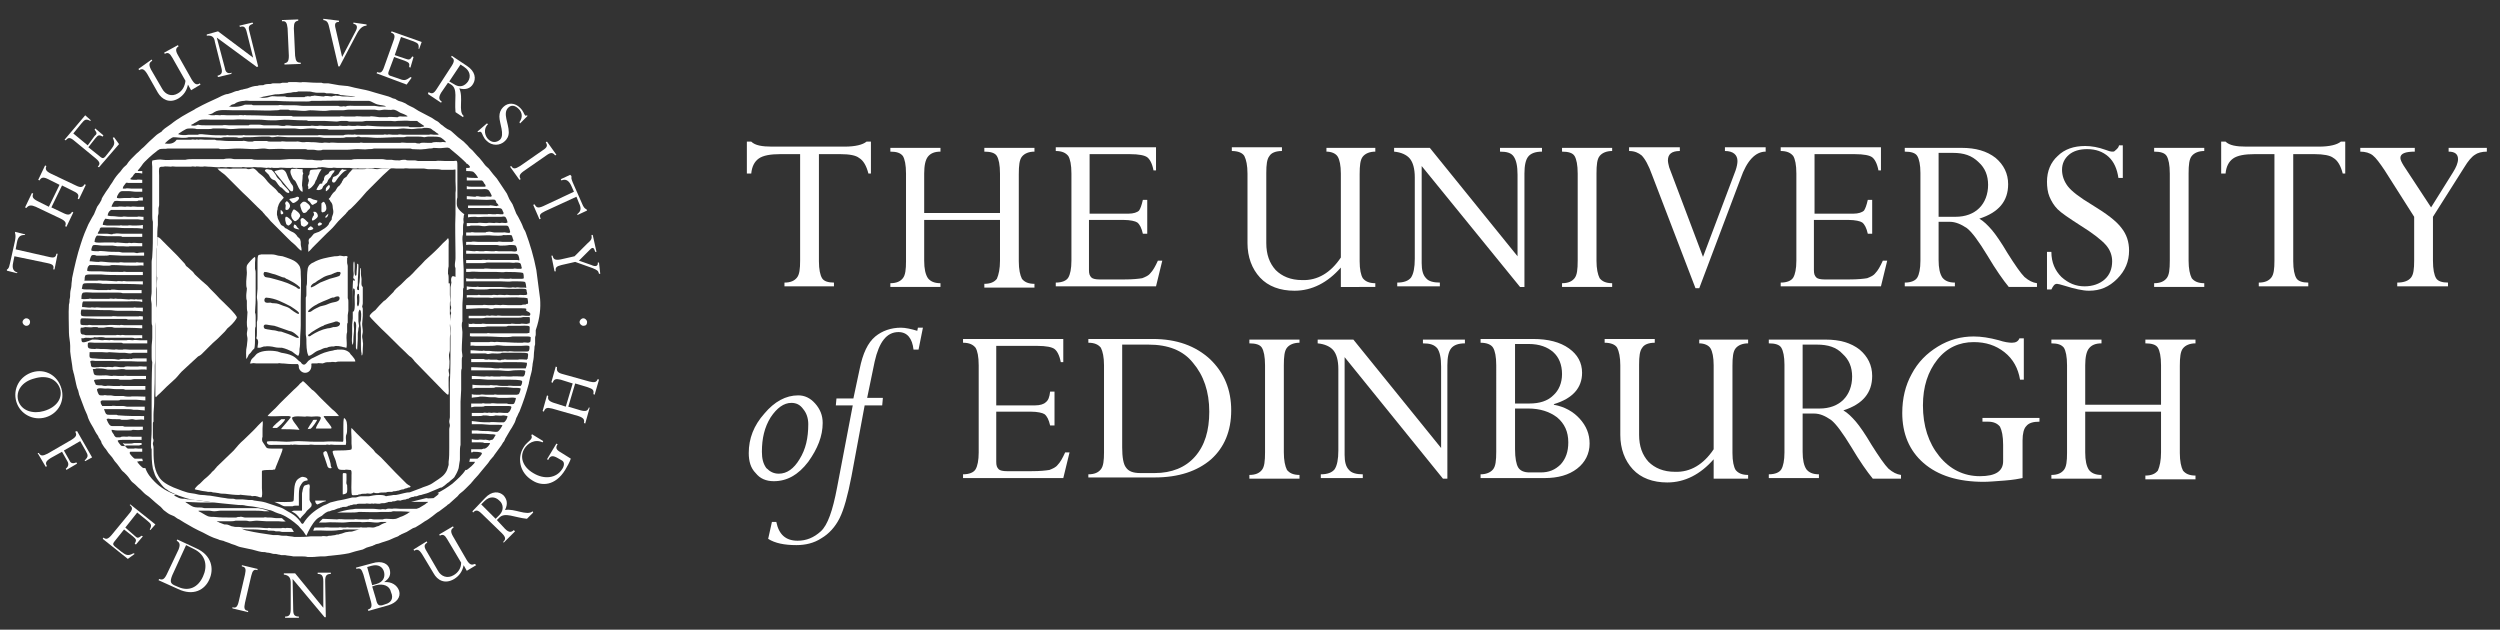 <?xml version="1.0" encoding="utf-8"?>
<!-- Generator: Adobe Illustrator 21.0.0, SVG Export Plug-In . SVG Version: 6.00 Build 0)  -->
<svg version="1.1" id="Layer_1" xmlns="http://www.w3.org/2000/svg" xmlns:xlink="http://www.w3.org/1999/xlink" x="0px" y="0px"
	 viewBox="0 0 399 100.5" style="enable-background:new 0 0 399 100.5;" xml:space="preserve">
<rect x="0" y="0" width="399" height="100.5" fill="#333333" stroke="none"/>
<g>
	<path style="fill:#FFFFFF;" d="M134.1,24.6h-3.4v17.1c0,1.3,0.2,2.2,0.5,2.7c0.3,0.5,1,0.7,1.9,0.7v0.6h-7.9v-0.6
		c1,0,1.6-0.3,2-0.8c0.4-0.5,0.5-1.4,0.5-2.7v-17h-3.2c-1.5,0-2.7,0.2-3.4,0.7c-0.7,0.5-1.1,1.3-1.2,2.4h-0.7v-5.1h0.7
		c0.6,0.6,1.7,0.8,3.3,0.8h11.6c1.7,0,2.9-0.3,3.5-0.8h0.7v5.1h-0.4c-0.3-1.2-0.8-2.1-1.5-2.5C136.6,24.8,135.6,24.6,134.1,24.6"/>
	<path style="fill:#FFFFFF;" d="M159.6,41.6v-6.5h-12.1v6.5c0,1.3,0.2,2.2,0.6,2.8c0.4,0.5,1,0.8,2,0.8v0.6h-8v-0.6
		c1,0,1.6-0.3,2-0.8c0.4-0.5,0.5-1.4,0.5-2.7V27.7c0-1.4-0.2-2.3-0.5-2.8c-0.4-0.5-1-0.7-2-0.7v-0.6h8v0.6c-1,0-1.6,0.3-2,0.8
		c-0.4,0.5-0.6,1.4-0.6,2.7V34h12.1v-6.3c0-1.4-0.2-2.3-0.5-2.8c-0.3-0.5-1-0.7-2-0.7v-0.6h8v0.6c-0.9,0-1.6,0.3-2,0.8
		c-0.4,0.5-0.5,1.4-0.5,2.8v13.9c0,1.3,0.2,2.2,0.5,2.8c0.4,0.5,1,0.8,2,0.8v0.6h-8v-0.6c1,0,1.6-0.3,2-0.8
		C159.4,43.8,159.6,42.9,159.6,41.6"/>
	<path style="fill:#FFFFFF;" d="M182.4,31.9h0.7v5.4h-0.7c-0.2-0.9-0.5-1.5-0.9-1.8c-0.3-0.2-1.1-0.4-2.2-0.4h-5.5v8
		c0,0.6,0.1,0.9,0.4,1.2c0.2,0.2,0.7,0.3,1.3,0.3h3.9c1.4,0,2.3-0.1,2.9-0.2c0.5-0.2,1-0.4,1.3-0.8c0.4-0.4,0.8-1.1,1.2-2h0.7
		l-1,4.1h-16v-0.6c1,0,1.7-0.3,2-0.8c0.3-0.5,0.5-1.4,0.5-2.7V27.7c0-1.4-0.2-2.3-0.5-2.8c-0.4-0.5-1-0.8-2-0.8v-0.6h16v3.7h-0.4
		c-0.2-1.1-0.6-1.8-1-2.1c-0.4-0.3-1.3-0.5-2.8-0.5h-6.4v9.5h6.2c0.8,0,1.4-0.2,1.7-0.5C182,33.3,182.2,32.8,182.4,31.9"/>
	<path style="fill:#FFFFFF;" d="M214,41.1V27.7c0-1.3-0.2-2.2-0.5-2.7c-0.3-0.5-1-0.8-1.8-0.8v-0.6h7.8v0.6c-0.9,0-1.6,0.3-2,0.8
		c-0.4,0.5-0.5,1.4-0.5,2.8v13.9c0,1.3,0.2,2.2,0.5,2.7c0.4,0.5,1,0.8,2,0.8v0.6H214v-3.1c-2.1,2.4-4.6,3.7-7.4,3.7
		c-2.3,0-4.2-0.7-5.5-2.1c-1.3-1.4-2-3.3-2-5.5V27.7c0-1.3-0.2-2.2-0.5-2.8c-0.3-0.5-1-0.8-2-0.8v-0.6h8v0.6c-1,0-1.7,0.3-2,0.8
		c-0.4,0.5-0.5,1.4-0.5,2.7v11.2c0,1.8,0.5,3.2,1.5,4.3c1,1,2.4,1.6,4.2,1.6C210.3,44.8,212.4,43.5,214,41.1"/>
	<path style="fill:#FFFFFF;" d="M239.4,24.2v-0.6h6.7v0.6c-1.1,0-1.8,0.3-2.2,0.8c-0.4,0.5-0.6,1.4-0.6,2.7v18.1h-0.7l-15.7-19.3V42
		c0,1.1,0.2,1.9,0.7,2.4c0.4,0.5,1.2,0.7,2.2,0.7v0.6H223v-0.6c1.1,0,1.8-0.3,2.2-0.8c0.4-0.6,0.6-1.6,0.6-3v-13
		c0-1.4-0.3-2.4-0.8-3c-0.5-0.6-1.4-1-2.5-1.1v-0.6h5.7l14,17.3v-13c0-1.4-0.2-2.3-0.6-2.9C241.2,24.4,240.5,24.2,239.4,24.2"/>
	<path style="fill:#FFFFFF;" d="M257.3,23.5v0.6c-0.9,0-1.6,0.3-2,0.8c-0.4,0.5-0.5,1.4-0.5,2.8v13.9c0,1.3,0.2,2.2,0.5,2.8
		c0.4,0.5,1,0.8,2,0.8v0.6h-8v-0.6c1,0,1.6-0.3,2-0.8c0.4-0.5,0.5-1.4,0.5-2.8V27.7c0-1.4-0.2-2.3-0.5-2.8c-0.3-0.5-1-0.7-2-0.7
		v-0.6H257.3z"/>
	<path style="fill:#FFFFFF;" d="M281.8,23.5v0.7c-1.6,0-3,1.4-4,4.3L271.2,46h-0.6l-6.9-18c-0.6-1.7-1.2-2.7-1.7-3.2
		c-0.5-0.4-1.1-0.7-2-0.7v-0.6h8.1v0.6c-1.3,0-1.9,0.5-1.9,1.5c0,0.3,0.1,0.7,0.2,1.1l5.4,14.3l5.2-13.8c0.2-0.6,0.3-1.1,0.3-1.5
		c0-1-0.7-1.6-2-1.6v-0.6H281.8z"/>
	<path style="fill:#FFFFFF;" d="M298.1,31.9h0.7v5.4h-0.7c-0.2-0.9-0.5-1.5-0.9-1.8c-0.3-0.2-1.1-0.4-2.2-0.4h-5.5v8
		c0,0.6,0.1,0.9,0.4,1.2c0.2,0.2,0.7,0.3,1.3,0.3h3.9c1.4,0,2.3-0.1,2.9-0.2c0.5-0.2,1-0.4,1.3-0.8c0.4-0.4,0.8-1.1,1.2-2h0.7
		l-1,4.1h-16v-0.6c1,0,1.7-0.3,2-0.8c0.3-0.5,0.5-1.4,0.5-2.7V27.7c0-1.4-0.2-2.3-0.5-2.8c-0.4-0.5-1-0.8-2-0.8v-0.6h16v3.7h-0.4
		c-0.2-1.1-0.6-1.8-1-2.1c-0.4-0.3-1.3-0.5-2.8-0.5h-6.4v9.5h6.2c0.8,0,1.4-0.2,1.7-0.5C297.7,33.3,297.9,32.8,298.1,31.9"/>
	<path style="fill:#FFFFFF;" d="M311.2,35.4h-1.8v6.1c0,1.3,0.2,2.2,0.6,2.8c0.4,0.5,1,0.8,2,0.8v0.6h-8v-0.6c1,0,1.7-0.3,2-0.8
		c0.3-0.5,0.5-1.4,0.5-2.7V27.6c0-1.3-0.2-2.2-0.5-2.7c-0.3-0.5-1-0.7-2-0.7v-0.6h9.1c2.2,0,4,0.5,5.4,1.6c1.3,1.1,2,2.5,2,4.2
		c0,2.7-1.5,4.5-4.6,5.5c0.7,0.4,1.3,1,2,1.8c0.6,0.7,1.5,2,2.5,3.7c1.2,1.9,2.1,3.2,2.7,3.8c0.7,0.6,1.3,0.9,2,1v0.6h-4.5
		c-0.9-1.1-2.1-2.8-3.4-5c-1.4-2.3-2.5-3.8-3.3-4.4C313,35.8,312.1,35.4,311.2,35.4 M311.7,24.4h-2.3v10.2h2.7
		c1.6,0,2.9-0.5,3.8-1.4c0.9-0.9,1.4-2.2,1.4-3.7c0-1.5-0.5-2.7-1.5-3.6C314.7,24.8,313.4,24.4,311.7,24.4"/>
	<path style="fill:#FFFFFF;" d="M338.2,23.2h0.6v5.2h-0.7c-0.2-1.4-0.7-2.6-1.6-3.4c-0.9-0.8-2-1.2-3.4-1.2c-1.2,0-2.2,0.3-2.9,0.9
		c-0.7,0.6-1.1,1.4-1.1,2.4c0,0.9,0.3,1.8,0.9,2.6c0.6,0.8,1.9,1.8,3.9,3c2.3,1.4,3.9,2.6,4.7,3.7c0.8,1,1.2,2.2,1.2,3.6
		c0,1.7-0.6,3.2-1.9,4.5s-2.7,1.9-4.5,1.9c-1,0-2.3-0.3-3.9-0.8c-0.6-0.2-1.1-0.3-1.2-0.3c-0.4,0-0.6,0.3-0.9,0.9h-0.7v-6h0.7
		c0,1.7,0.6,3,1.6,4c1.1,1,2.3,1.5,3.7,1.5c1.3,0,2.4-0.4,3.2-1.1c0.8-0.7,1.2-1.7,1.2-2.9c0-0.9-0.3-1.8-1-2.6
		c-0.7-0.8-2.1-1.9-4.2-3.2c-1.7-1.1-2.9-1.9-3.5-2.5c-0.6-0.6-1-1.3-1.3-2c-0.3-0.7-0.4-1.6-0.4-2.4c0-1.7,0.6-3.1,1.7-4.1
		c1.1-1.1,2.6-1.6,4.4-1.6c1,0,2.1,0.2,3.2,0.6c0.5,0.2,0.9,0.3,1.1,0.3c0.2,0,0.3,0,0.4-0.1C338.1,23.6,338.1,23.5,338.2,23.2"/>
	<path style="fill:#FFFFFF;" d="M351.8,23.5v0.6c-0.9,0-1.6,0.3-2,0.8c-0.4,0.5-0.5,1.4-0.5,2.8v13.9c0,1.3,0.2,2.2,0.5,2.8
		c0.4,0.5,1,0.8,2,0.8v0.6h-8v-0.6c1,0,1.6-0.3,2-0.8c0.4-0.5,0.5-1.4,0.5-2.8V27.7c0-1.4-0.2-2.3-0.5-2.8c-0.3-0.5-1-0.7-2-0.7
		v-0.6H351.8z"/>
	<path style="fill:#FFFFFF;" d="M369.4,24.6H366v17.1c0,1.3,0.2,2.2,0.5,2.7c0.3,0.5,1,0.7,1.9,0.7v0.6h-7.9v-0.6c1,0,1.6-0.3,2-0.8
		c0.4-0.5,0.5-1.4,0.5-2.7v-17h-3.2c-1.5,0-2.7,0.2-3.4,0.7c-0.7,0.5-1.1,1.3-1.2,2.4h-0.7v-5.1h0.7c0.6,0.6,1.7,0.8,3.3,0.8h11.6
		c1.7,0,2.9-0.3,3.5-0.8h0.7v5.1h-0.4c-0.3-1.2-0.8-2.1-1.5-2.5C371.9,24.8,370.8,24.6,369.4,24.6"/>
	<path style="fill:#FFFFFF;" d="M393.3,26.7l-5,7.9v7c0,1.4,0.2,2.3,0.5,2.8c0.3,0.5,1,0.7,1.9,0.7v0.6h-8.1v-0.6
		c1.1,0,1.8-0.3,2.2-0.8c0.4-0.5,0.5-1.4,0.5-2.7v-7l-4.7-7.4c-0.8-1.2-1.4-2-1.9-2.4c-0.5-0.4-1.2-0.6-2-0.6v-0.6h8.7v0.6
		c-1.5,0-2.3,0.3-2.3,1c0,0.3,0.2,0.7,0.5,1.2l4.4,6.7l3.5-5.6c0.5-0.8,0.8-1.5,0.8-2.1c0-0.8-0.5-1.2-1.5-1.2v-0.6h6.1v0.6
		c-0.8,0-1.5,0.2-1.9,0.5C394.5,25,393.9,25.7,393.3,26.7"/>
	<path style="fill:#FFFFFF;" d="M127.4,63.1c1,0,1.9,0.4,2.7,1.3c0.8,0.9,1.2,1.9,1.2,3.1c0,2.1-0.8,4.1-2.3,6.2
		c-1.6,2.1-3.4,3.1-5.5,3.1c-1.2,0-2.2-0.4-2.9-1.3c-0.8-0.8-1.1-1.9-1.1-3.2c0-2.3,0.8-4.4,2.5-6.3
		C123.6,64.1,125.4,63.1,127.4,63.1 M124.3,75.6c1.3,0,2.4-0.8,3.3-2.3c1-1.6,1.4-3.4,1.4-5.6c0-1-0.3-1.8-0.8-2.4
		c-0.5-0.7-1.1-1-1.9-1c-1.2,0-2.3,0.8-3.3,2.3c-1,1.6-1.4,3.4-1.4,5.5c0,1.1,0.2,1.9,0.7,2.6C122.9,75.3,123.5,75.6,124.3,75.6"/>
	<path style="fill:#FFFFFF;" d="M140.9,63.6l-0.1,1.1H138L135.9,76c-0.6,3.1-1.2,5.3-1.9,6.7c-0.7,1.4-1.7,2.5-2.9,3.2
		c-1.2,0.8-2.6,1.1-4,1.1c-1.9,0-3.4-0.3-4.5-1l0.6-2.7h0.7c0.4,2,1.5,3,3.4,3c1.4,0,2.6-0.5,3.7-1.5c1.1-1,1.9-3.3,2.6-7l2.5-13.1
		h-2.7l0.1-1.1h2.7l1-4.7c0.5-2.5,1.3-4.2,2.5-5.2c1.1-0.9,2.5-1.4,4.1-1.4c0.7,0,1.6,0.2,2.6,0.5l0.1-0.5h0.8l-0.7,3.5h-0.8
		c-0.2-1.8-1-2.8-2.4-2.8c-1.9,0-3.1,1.6-3.8,4.7l-1.2,5.8H140.9z"/>
	<path style="fill:#FFFFFF;" d="M167.6,62.5h0.7v5.4h-0.7c-0.2-0.9-0.5-1.5-0.9-1.8c-0.3-0.2-1.1-0.4-2.2-0.4H159v8
		c0,0.6,0.1,0.9,0.4,1.2c0.2,0.2,0.7,0.3,1.3,0.3h3.9c1.4,0,2.3-0.1,2.9-0.2c0.5-0.2,1-0.4,1.3-0.8c0.4-0.4,0.8-1.1,1.2-2h0.7
		l-1,4.1h-16v-0.6c1,0,1.7-0.3,2-0.8c0.3-0.5,0.5-1.4,0.5-2.7V58.3c0-1.4-0.2-2.3-0.5-2.8c-0.4-0.5-1-0.8-2-0.8v-0.6h16v3.7h-0.4
		c-0.2-1.1-0.6-1.8-1-2.1c-0.4-0.3-1.3-0.5-2.8-0.5H159v9.5h6.2c0.8,0,1.4-0.2,1.7-0.5C167.3,63.9,167.5,63.4,167.6,62.5"/>
	<path style="fill:#FFFFFF;" d="M173.7,76.3v-0.6c1,0,1.6-0.3,2-0.8c0.4-0.5,0.5-1.4,0.5-2.7V58.3c0-1.3-0.2-2.2-0.5-2.8
		c-0.4-0.5-1-0.8-2-0.8v-0.6h10.3c3.8,0,6.8,1.1,9.1,3.2c2.3,2.2,3.4,4.9,3.4,8.2c0,3.3-1.1,5.9-3.2,7.8c-2.2,1.9-5.2,2.9-9,2.9
		H173.7z M183.3,55h-4.2v16.4c0,1.6,0.2,2.7,0.6,3.2c0.4,0.6,1.1,0.9,2.3,0.9h2.3c2.7,0,4.9-0.9,6.4-2.6c1.6-1.8,2.3-4.2,2.3-7.2
		c0-3.2-0.9-5.8-2.6-7.8C188.8,55.9,186.4,55,183.3,55"/>
	<path style="fill:#FFFFFF;" d="M207.4,54.1v0.6c-0.9,0-1.6,0.3-2,0.8c-0.4,0.5-0.5,1.4-0.5,2.8v13.9c0,1.3,0.2,2.2,0.5,2.8
		c0.4,0.5,1,0.8,2,0.8v0.6h-8v-0.6c1,0,1.6-0.3,2-0.8c0.4-0.5,0.5-1.4,0.5-2.8V58.3c0-1.4-0.2-2.3-0.5-2.8c-0.3-0.5-1-0.7-2-0.7
		v-0.6H207.4z"/>
	<path style="fill:#FFFFFF;" d="M227.1,54.8v-0.6h6.7v0.6c-1.1,0-1.8,0.3-2.2,0.8c-0.4,0.5-0.6,1.4-0.6,2.7v18.1h-0.7L214.6,57v15.6
		c0,1.1,0.2,1.9,0.7,2.4c0.4,0.5,1.2,0.7,2.2,0.7v0.6h-6.7v-0.6c1.1,0,1.8-0.3,2.2-0.8c0.4-0.6,0.6-1.6,0.6-3v-13
		c0-1.4-0.3-2.4-0.8-3c-0.5-0.6-1.4-1-2.5-1.1v-0.6h5.7l14,17.3v-13c0-1.4-0.2-2.3-0.6-2.9C228.9,55,228.2,54.8,227.1,54.8"/>
	<path style="fill:#FFFFFF;" d="M246.5,76.3h-10.2v-0.6c0.9,0,1.6-0.3,2-0.8c0.4-0.5,0.5-1.4,0.5-2.8V58.3c0-1.4-0.2-2.3-0.5-2.8
		c-0.3-0.5-1-0.8-2-0.8v-0.6h8.4c2.4,0,4.3,0.5,5.7,1.5c1.4,1,2.1,2.3,2.1,3.9c0,2.4-1.5,4.1-4.5,5v0.1c1.7,0.3,3.1,1.1,4.1,2.2
		c1.1,1.2,1.6,2.5,1.6,4c0,1.6-0.7,3-2,4C250.4,75.8,248.7,76.3,246.5,76.3 M241.8,55v9.4h2.3c1.6,0,2.9-0.4,3.8-1.3
		c0.9-0.8,1.4-2,1.4-3.4c0-1.5-0.5-2.7-1.4-3.5c-0.9-0.8-2.2-1.3-3.9-1.3H241.8z M243.9,65.2h-2.1v6.5c0,1.4,0.2,2.4,0.5,2.9
		c0.3,0.5,0.9,0.8,1.8,0.8h1.8c1.3,0,2.3-0.4,3.2-1.3c0.8-0.9,1.2-2,1.2-3.5c0-1.7-0.6-3-1.8-4C247.3,65.7,245.8,65.2,243.9,65.2"/>
	<path style="fill:#FFFFFF;" d="M273.5,71.7V58.3c0-1.3-0.2-2.2-0.5-2.7c-0.3-0.5-1-0.8-1.8-0.8v-0.6h7.8v0.6c-0.9,0-1.6,0.3-2,0.8
		c-0.4,0.5-0.5,1.4-0.5,2.8v13.9c0,1.3,0.2,2.2,0.5,2.7c0.4,0.5,1,0.8,2,0.8v0.6h-5.5v-3.1c-2.1,2.4-4.6,3.7-7.4,3.7
		c-2.3,0-4.2-0.7-5.5-2.1c-1.3-1.4-2-3.3-2-5.5V58.3c0-1.3-0.2-2.2-0.5-2.8c-0.3-0.5-1-0.8-2-0.8v-0.6h8v0.6c-1,0-1.7,0.3-2,0.8
		c-0.4,0.5-0.5,1.4-0.5,2.7v11.2c0,1.8,0.5,3.2,1.5,4.3c1,1,2.4,1.6,4.2,1.6C269.8,75.4,271.9,74.1,273.5,71.7"/>
	<path style="fill:#FFFFFF;" d="M289.5,66h-1.8v6.1c0,1.3,0.2,2.2,0.6,2.8c0.4,0.5,1,0.8,2,0.8v0.6h-8v-0.6c1,0,1.7-0.3,2-0.8
		c0.3-0.5,0.5-1.4,0.5-2.7V58.2c0-1.3-0.2-2.2-0.5-2.7c-0.3-0.5-1-0.7-2-0.7v-0.6h9.1c2.2,0,4,0.5,5.4,1.6c1.3,1.1,2,2.5,2,4.2
		c0,2.7-1.5,4.5-4.6,5.5c0.7,0.4,1.3,1,2,1.8c0.6,0.7,1.5,2,2.5,3.7c1.2,1.9,2.1,3.2,2.7,3.8c0.7,0.6,1.3,0.9,2,1v0.6h-4.5
		c-0.9-1.1-2.1-2.8-3.4-5c-1.4-2.3-2.5-3.8-3.3-4.4C291.3,66.4,290.5,66,289.5,66 M290,55h-2.3v10.2h2.7c1.6,0,2.9-0.5,3.8-1.4
		c0.9-0.9,1.4-2.2,1.4-3.7c0-1.5-0.5-2.7-1.5-3.6C293.1,55.4,291.7,55,290,55"/>
	<path style="fill:#FFFFFF;" d="M325.5,66.7v0.6c-1,0-1.7,0.2-2.1,0.7c-0.4,0.4-0.6,1.2-0.6,2.3v6c-0.5,0.1-1.5,0.3-2.9,0.4
		c-1.4,0.1-2.5,0.2-3.3,0.2c-4.1,0-7.3-1-9.6-3c-2.3-2-3.4-4.7-3.4-8c0-2.3,0.5-4.4,1.5-6.2c1-1.9,2.4-3.3,4.2-4.4
		c1.8-1.1,3.7-1.6,5.7-1.6c1.2,0,2.5,0.2,4,0.6c0.9,0.3,1.6,0.4,2.1,0.4c0.6,0,1-0.2,1.2-0.7h0.7v6.6h-0.6c-0.3-1.8-1.1-3.3-2.5-4.4
		c-1.4-1.1-3-1.6-4.9-1.6c-2.3,0-4.3,0.9-5.8,2.8c-1.5,1.9-2.3,4.3-2.3,7.3c0,3.3,0.9,6,2.6,8.1c1.7,2.1,3.9,3.2,6.5,3.2
		c2.5,0,3.7-0.8,3.7-2.4V71c0-1.4-0.2-2.3-0.5-2.9c-0.4-0.5-1-0.8-1.9-0.8h-0.9v-0.6H325.5z"/>
	<path style="fill:#FFFFFF;" d="M344.9,72.2v-6.5h-12.1v6.5c0,1.3,0.2,2.2,0.6,2.8c0.4,0.5,1,0.8,2,0.8v0.6h-8v-0.6
		c1,0,1.6-0.3,2-0.8c0.4-0.5,0.5-1.4,0.5-2.7V58.3c0-1.4-0.2-2.3-0.5-2.8c-0.4-0.5-1-0.7-2-0.7v-0.6h8v0.6c-1,0-1.6,0.3-2,0.8
		c-0.4,0.5-0.6,1.4-0.6,2.7v6.3h12.1v-6.3c0-1.4-0.2-2.3-0.5-2.8c-0.3-0.5-1-0.7-2-0.7v-0.6h8v0.6c-0.9,0-1.6,0.3-2,0.8
		c-0.4,0.5-0.5,1.4-0.5,2.8v13.9c0,1.3,0.2,2.2,0.5,2.8c0.4,0.5,1,0.8,2,0.8v0.6h-8v-0.6c1,0,1.6-0.3,2-0.8
		C344.7,74.4,344.9,73.5,344.9,72.2"/>
	<path style="fill:#FFFFFF;" d="M84.6,50.3c0,0.1-0.2,0.1-0.2,0.1c-0.2,0-0.3,0-0.5,0c-0.2,0-0.6-0.1-0.8,0c-1,0-2,0-3,0
		c-0.2,0-0.7-0.1-0.9,0c-0.3,0-0.8-0.1-1,0c-0.2,0-0.5-0.1-0.7,0c-0.4,0-0.7,0-1.1,0c-0.5,0-1.1,0-1.6,0c0,0.1,0,0.3,0,0.4
		c0.1,0,0.2,0,0.2,0c0.3,0,0.6,0,0.9,0c0.2,0,0.4,0,0.6,0c0.3,0,0.7,0,1-0.1c1.1,0,2.3,0,3.5,0c0.5,0,1,0,1.6,0c0.3,0,0.6,0,0.9-0.1
		c0.2,0,0.4,0,0.6,0c0.1,0,0.3,0,0.4,0c0,0,0,0,0,0c0.1,0,0.1,0.9,0,1c-0.2,0-0.3,0.1-0.5,0.1c-0.3,0-0.8-0.1-1,0
		c-0.2,0-0.5,0-0.7,0c-0.2,0-0.7-0.1-0.8,0c-0.6,0-1.1,0-1.6,0c-0.1,0-0.3,0-0.4,0c-0.6,0-1.2,0-1.9,0c-0.2,0-0.6-0.1-0.8,0
		c-0.3,0-0.6,0-0.9,0c-0.2,0-0.4-0.1-0.6,0c-0.1,0-0.3,0-0.4,0c0,0,0,0-0.1-0.1v0.6c0,0,0.1,0,0.1,0c0.3,0,0.5,0,0.8,0
		c0.3,0,0.5,0,0.8,0c0.5,0,0.9,0,1.3-0.1c0.2,0,0.4,0,0.6,0c0.3,0,0.7,0,1,0c0.1,0,0.2,0,0.3,0c0.2,0,0.4,0,0.6,0c0.1,0,0.3,0,0.4,0
		c0.1,0,0.2,0,0.4-0.1c0.3,0,0.6,0,0.8,0c0.3,0,0.6,0,1,0c0.3,0,1.4-0.1,1.6,0.1c0.1,0.1,0,0.8,0,1c0,0.1-0.3,0-0.3,0.1
		c-0.1,0-0.2,0-0.2,0c-0.5,0-1,0-1.5,0c-0.2,0-0.4,0-0.5,0c-0.5,0-1,0-1.5,0c-0.1,0-0.3,0-0.4,0c-0.1,0-0.3,0-0.4,0
		c-0.2,0-0.3,0-0.5,0c-0.3,0-0.6,0-0.9,0c-0.2,0-0.4-0.1-0.6,0c-0.8,0-1.6,0-2.5,0h-0.2v0.5c0-0.1,0.2,0,0.3,0c0.6,0,1.1,0,1.7,0
		c0.2,0,0.5,0,0.7,0c1,0,1.9,0.1,2.9,0.1c0.4,0,0.8,0,1.2-0.1c0.8,0,1.6,0,2.4,0c0.2,0,0.3,0,0.5,0.1c0,0.2,0,0.7-0.1,0.8
		c-0.1,0-0.2,0.1-0.3,0.1c-0.2,0-0.7-0.1-0.9,0c-0.1,0-0.3,0-0.4,0c-0.1,0-0.2,0-0.3,0c-0.9,0-1.8-0.1-2.8-0.1c-0.3,0-0.7-0.1-0.9,0
		c-0.2,0-0.7-0.1-0.9,0c-0.8,0-1.5,0-2.3,0c-0.2,0-0.5,0-0.7,0c0,0.2,0,0.4,0,0.6c0.2-0.1,0.7,0,0.8,0c0.7,0,1.3,0,2,0
		c0.4,0,1,0,1.4-0.1c0.5,0,0.9,0.1,1.4,0.1c0.4,0,0.8,0,1.2,0c0.4,0,0.8,0,1.3,0c0.4,0,0.9-0.1,1.2,0c0.2,0,0.1,0.7,0,0.8
		c-0.1,0.1-0.2,0.1-0.3,0.1c-0.1,0-0.2,0-0.3,0c-0.6,0-1.2,0-1.8,0c-0.3,0-0.7-0.1-0.9,0c-0.2,0-0.7-0.1-0.9,0c-0.7,0-1.4,0-2.1-0.1
		h-0.6c-0.1,0-0.4-0.1-0.5,0c-0.7,0-1.2-0.1-1.9-0.1c0,0.2,0,0.4,0,0.5c0.1,0,0.1,0,0.2,0c0.5,0,0.9,0,1.4,0c0.2,0,0.4,0,0.7,0
		c0.2,0,0.3,0.1,0.5,0.1c0.2,0,0.4-0.1,0.7-0.1c0.4,0,1.2,0.1,1.5-0.1c0.2,0,0.3,0,0.5,0c0.3,0,0.6,0,0.9,0c0.6,0,1.1,0,1.7,0
		c0.3,0,0.8,0,1,0.1c0.2,0,0,0.8,0,0.9c-0.1,0-0.1,0-0.1,0.1c-0.3,0-1.2-0.1-1.4,0c-0.2,0-0.6,0-0.8,0c-0.3,0-0.6,0-1,0
		c-0.2,0-0.3-0.1-0.5,0c-0.2,0-0.4,0-0.5,0.1c-0.2,0-0.4,0-0.6-0.1c-0.3,0-0.7,0-1,0c-0.2,0-0.4-0.1-0.5,0c-0.2,0-0.4,0-0.6-0.1
		c-0.6,0-1.1,0-1.6,0c-0.1,0-0.3,0-0.4,0v0.5c0.3,0,0.6,0,0.9,0c0.2,0,0.4,0,0.6,0c0.6,0,1.3,0,2,0c0.5,0,1.3,0.1,1.7,0
		c0.3,0,0.7,0,1,0c0.2,0,0.3,0,0.5,0c0.2,0,0.3,0,0.5,0c0.6,0,1.1,0,1.7,0.1c0,0.2,0,0.4-0.1,0.6c0,0.1-0.1,0.2-0.1,0.3
		c-0.3,0-0.6,0-0.9,0c-0.2,0-0.5,0-0.8,0c-0.3,0-0.7,0-1,0c-0.3,0-0.5,0-0.8,0c-0.2,0-0.6-0.1-0.8,0c-0.1,0-0.3,0-0.4,0
		c-0.4,0-0.7-0.1-1-0.1c-1,0-2-0.1-3-0.1c0,0.2,0,0.3,0,0.5c0.1,0,0.2,0,0.3,0c0.1,0,0.3,0,0.4,0c0.4,0,0.8,0,1.3,0
		c0.4,0,0.8,0,1.1,0c0.3,0,0.7,0,1,0c0.6,0,1.2,0.1,1.8,0.1c0.4,0,0.7-0.1,1.1-0.1c0.3,0,1.5-0.1,1.6,0.1c0.1,0.1,0,0.2,0,0.3
		c0,0.2-0.1,0.5-0.3,0.6c-0.6,0-1.4-0.1-2,0c-0.1,0-0.2,0-0.3,0c-0.3,0-1.2-0.1-1.4,0c-0.3,0-0.6,0-0.9,0c-0.2,0-0.5-0.1-0.7,0
		c-0.3,0-0.6-0.1-0.8,0c-0.7,0-1.4-0.1-2.1-0.1c0,0.2,0,0.3,0,0.5c0.4,0,0.9,0,1.3,0c0.4,0,0.9,0.1,1.3,0.1c0.7,0,1.5,0,2.2,0
		c0.2,0,0.4,0,0.6,0c0.1,0,0.3,0,0.4,0c0.1,0,0.3,0,0.4,0c0.3,0,1.6,0,1.8,0.2c0.1,0.1,0,0.3,0,0.4c0,0.1-0.1,0.3-0.2,0.4
		c-0.2,0-0.4,0-0.5,0c-0.1,0-0.3,0-0.4,0c-0.1,0-0.1,0-0.2,0c-0.2,0-0.8-0.1-1,0c-0.1,0-0.3,0-0.4,0c-0.4,0-0.9,0-1.3-0.1
		c-0.2,0-0.4,0-0.5,0c-0.2,0-0.5-0.1-0.7,0c-0.3,0-2.3,0-2.7-0.1v0.6c0.2,0,0.4-0.1,0.6-0.1c0.8,0,1.6,0,2.5,0c0.2,0,0.4,0,0.6-0.1
		c0.4,0,0.8,0,1.2,0c0.2,0,0.4,0,0.6,0c0.3,0,0.7,0.1,1,0.1c0.1,0,0.3,0,0.4,0c0.3,0,0.5,0,0.8,0.1c0,0.2-0.2,0.8-0.3,0.9
		c-0.1,0-0.2,0.1-0.3,0.1c-0.4,0-0.7,0-1,0c-0.1,0-0.3,0-0.5,0c-0.1,0-0.3,0-0.4,0c-0.1,0-0.1,0-0.2,0c-0.3,0-0.7,0-1,0
		c-0.2,0-0.4-0.1-0.6,0c-0.1,0-0.2,0-0.3,0c-0.3,0-0.6,0-1,0c-0.2,0-0.6-0.1-0.9,0c-0.1,0-0.3,0-0.4,0c-0.2,0-0.8,0-0.9-0.1v0.7
		c0,0,0,0,0-0.1c0.1-0.1,1.1-0.1,1.3-0.2c0.2,0,0.3,0,0.5,0c0.4,0,0.8,0.1,1.2,0.1c0.2,0,0.5,0,0.7,0c0.2,0,0.4,0.1,0.7,0.1
		c0.4,0,0.8,0,1.2,0c0.3,0,1-0.1,1.3,0c0,0,0,0,0.1,0c0.1,0.1-0.1,0.5-0.1,0.6c-0.1,0.2-0.1,0.4-0.4,0.4c-0.1,0-0.2,0-0.3,0
		c-0.2,0-0.4,0-0.6-0.1c-0.4,0-0.8,0-1.2,0c-0.1,0-0.3,0-0.4,0c-0.3,0-0.8-0.1-1,0c-0.1,0-0.1,0-0.2,0c-0.2,0-0.4,0-0.7,0
		c-0.1,0-0.3-0.1-0.5,0c-0.6,0-1.1,0-1.7,0c0,0.2,0,0.4,0,0.6c0.2,0,0.4-0.1,0.6-0.1c0.4,0,0.7,0,1.1,0c0.2,0,0.3,0,0.5-0.1
		c0.7,0,1.5,0,2.2,0c0.3,0,0.7,0,1,0c0.2,0,0.4,0,0.6,0c0.1,0,0.3,0,0.4,0.1c0.1,0.1-0.2,0.7-0.3,0.8c-0.1,0.1-0.2,0.1-0.2,0.2
		c-0.2,0-0.5,0-0.7,0c-0.3,0-0.8-0.1-1,0c-0.2,0-0.7-0.1-0.9,0c-0.2,0-0.5-0.1-0.7,0c-0.2,0-0.5-0.1-0.7,0c-0.6,0-1.2,0-1.8,0
		c0,0.2,0,0.3,0,0.5c0.2,0,0.4,0,0.4,0c0.3,0,0.5,0,0.7,0c0.2,0,0.5,0,0.7-0.1c0.4,0,0.7,0,1.1,0.1c0.3,0,0.6,0,0.9-0.1
		c0.4,0,0.8,0.1,1.2,0c0.3,0,0.5,0.1,0.7,0.1c0,0.3-0.3,0.9-0.6,1c-0.2,0-0.5,0-0.8,0c-0.4,0-1.2-0.1-1.5,0c-0.6,0-1.3,0-1.9-0.1
		c-0.2,0-0.6-0.1-0.9-0.1c0,0.2,0,0.3,0,0.5c0,0,0,0,0.1,0c0.2,0,0.7,0,0.9,0c0.2,0,0.4,0,0.6,0c0.4,0,0.9,0.1,1.3,0.1
		c0.4,0,0.9,0,1.4,0c0.2,0,0.5,0,0.6,0.1c0,0,0,0,0,0c0,0-0.5,0.9-0.8,1c-0.4,0.1-1.1-0.1-1.5-0.1c-0.6,0-1.1,0-1.7-0.1
		c-0.2,0-0.6,0-0.9,0v0.5c0.9,0,2.1,0,3,0.1c0.3,0,0.5,0,0.8,0.1v0.1c-0.1,0-0.1,0.1-0.1,0.1c-0.1,0.2-0.3,0.6-0.5,0.6
		c-0.1,0-0.2,0-0.3,0.1c-0.2,0-0.7-0.2-0.9-0.1c-0.3,0-0.7-0.1-1,0c-0.1,0-0.7,0-1-0.1c0,0.2,0,0.3,0,0.5c0.5,0,1,0,1.4,0
		c0.2,0,0.4,0,0.6,0.1c0.3,0,0.6,0,0.9,0c0,0.3-0.5,0.8-0.8,0.9c-0.2,0-0.3,0-0.5,0.1c-0.6,0-1.2,0-1.7,0c0,0.2,0,0.3,0,0.5
		c0.1,0,0.3,0,0.3-0.1c0.2,0,1.3,0,1.4,0.2c0.1,0.2-0.5,0.8-0.7,0.9c-0.3,0-0.8,0-1.2,0c0,0.2-0.1,0.4-0.1,0.5c0.3,0,0.7,0,0.9,0v0
		h0c0,0.3-1,1.1-1.3,1.3c0,0-0.1,0-0.2,0c-0.5,0.8-1.2,1.4-2.1,2.2c-0.8,0.6-1.6,1.1-2.4,1.5c0,0,0,0,0.1,0c0.5,0-0.6,0.7-0.7,0.8
		c-0.3,0-0.9,0.1-1.1,0h-0.1v0c-0.8,0.2-1.6,0.4-2.4,0.6c0.2,0,0.5,0,0.6,0c0.2,0,0.5,0,0.7,0c0.1,0,0.3,0,0.4,0c0.2,0,0.3,0,0.5,0
		h0.5c0,0,0,0,0,0.1c0,0,0,0-0.1,0c-0.2,0.2-0.5,0.4-0.7,0.5c-0.2,0.1-0.3,0.2-0.5,0.3c-0.1,0.1-0.3,0.1-0.5,0.2c-0.1,0-0.2,0-0.3,0
		c-0.8,0-1.6,0-2.4,0c-0.3,0-0.9-0.1-1.2,0c-0.3,0-0.8-0.1-1,0.1c-0.2,0-0.6-0.1-0.8,0c-0.5,0-0.9-0.1-1.4-0.1c-0.1,0-0.2,0-0.3,0
		c-0.4,0-1.4,0-2.2,0c-0.3,0-0.6,0.1-0.9,0.1c-0.8,0.1-1.5,0.3-2.2,0.5c0.6,0,1.6,0,2.1,0c0.5,0,1,0,1.4-0.1c1.2,0,2.5,0.1,3.6,0
		c0.4,0,0.8,0,1.2,0c0.2,0,0.4,0,0.6-0.1c0.9,0,1.8,0,2.8,0.1v0h0v0c-0.1,0-0.4,0.2-0.5,0.3c-0.4,0.2-0.7,0.4-1.1,0.5
		c-0.2,0.1-0.4,0.2-0.7,0.3c-0.5,0.1-1,0-1.5,0c-0.2,0-0.4,0-0.6,0.1c-0.2,0-0.5,0-0.7,0c-0.2,0-0.5,0-0.7,0c-0.3,0-0.6-0.2-0.9,0
		c-0.5,0-1,0-1.5,0c-0.2,0-0.6-0.1-0.8,0c-0.1,0-0.3,0-0.5,0c-0.3,0-0.6,0-0.9,0c-0.3,0-1-0.1-1.3,0c-0.6,0-1.6-0.1-2.3-0.1
		c-0.2,0.2-0.4,0.4-0.6,0.6c0.4,0,0.8,0,1,0c0.9-0.1,1.9,0,2.8,0c0.5,0,0.9-0.1,1.4-0.1c0.3,0,0.6,0,0.9,0c0.2,0,0.3,0,0.5,0
		c0.3,0.1,0.8,0,1.2,0c0.5,0,0.9,0.1,1.4,0.1c0.2,0,0.4,0,0.7-0.1c0.3,0,0.6,0,0.9,0v0h0c0,0.1-0.1,0-0.1,0.1
		c-0.3,0.1-0.6,0.2-0.9,0.4c-0.2,0.1-0.3,0.2-0.5,0.2c-0.2,0.1-0.5,0.2-0.7,0.2c-0.2,0-0.8-0.1-1,0c-0.2,0-0.4,0-0.6,0
		c-0.1,0-0.3-0.1-0.5,0c-0.1,0-0.4,0-0.5,0c-0.1,0-0.1,0-0.2,0c-0.3,0-0.6,0-0.9,0c-0.2,0-0.4-0.1-0.6,0c-0.2,0-0.4,0-0.5,0
		c-0.2,0-0.5-0.1-0.7,0c-0.1,0-0.2,0-0.3,0c-0.2,0-0.4,0-0.6,0c-0.1,0-0.2,0-0.2,0c-0.3,0-1-0.1-1.2,0c-0.2,0-0.4,0-0.5,0
		c-0.2,0-0.7,0-1,0c-0.1,0.2-0.2,0.4-0.2,0.5c0.7-0.1,1.7,0,2.3,0c0.6,0,1.2,0,1.8-0.1c0.2,0,0.5,0,0.7-0.1c0.5,0,0.9,0,1.4,0
		c0.4,0,0.9,0,1.3,0v0c-0.4,0-0.8,0.2-1.2,0.3c-0.3,0.1-0.5,0-0.8,0.1c-0.4,0-0.7,0.2-1.1,0.3c-0.1,0-0.2,0-0.3,0.1
		c-0.2,0-0.4,0-0.6,0.1c-0.2,0-0.6,0.1-0.7,0.1c-0.2,0-0.4,0-0.6,0.1c-0.2,0-0.7-0.1-0.9,0c-0.1,0-0.1,0-0.2,0c-0.5,0-1,0-1.5,0
		c-0.8,0.1-1.5,0.1-2.4,0.1c0,0,0,0,0,0c0,0-0.2,0-0.2,0c-0.4-0.1-0.9-0.1-1.3-0.2c-0.2,0-0.4,0-0.6,0c-0.3,0-0.5-0.1-0.8-0.1
		c-0.3,0-0.5,0-0.7,0c-1.4-0.2-2.8-0.4-4.1-0.7c-0.2,0-0.7-0.2-0.9-0.3c0.6,0.1,1.3,0.1,2,0.1c0.6,0,1.1,0.1,1.7,0.1
		c0.2,0,0.4,0,0.5,0.1c0.2,0,0.3,0,0.5,0c0.2,0,0.5,0,0.7,0.1c0.2,0,0.3,0,0.5,0c0.2,0,0.4,0.1,0.6,0.1c0.4,0,1.3,0,1.8,0
		c-0.1-0.2-0.2-0.4-0.4-0.6c-0.3,0-0.8-0.1-0.9,0c-0.2,0-0.5-0.1-0.7,0c-0.5,0-1.1,0-1.6,0c-0.2,0-0.4-0.1-0.6,0
		c-0.6,0-1-0.1-1.6-0.1c-0.7,0-1.4,0-2.2,0c-0.2,0-0.5-0.1-0.8-0.1c-0.2,0-0.4,0-0.5,0c-0.2,0-0.4-0.1-0.6-0.1
		c-0.2-0.1-0.3-0.1-0.5-0.2c-0.2-0.1-0.5-0.1-0.7-0.1c-0.3-0.1-0.5-0.2-0.8-0.3c-0.1-0.1-0.3-0.1-0.4-0.2h0v0c0.1,0,0.2,0,0.4,0
		c0.5,0,1,0,1.5,0c0.4,0,0.8,0,1.1-0.1c0.5,0,1,0,1.5,0c0.2,0,0.4,0,0.7,0.1c0.4,0,0.8-0.1,1.2-0.1c0.5,0,1.1,0.1,1.6,0.1
		c0.6,0,1.3,0,1.9,0c0.2,0,0.8,0.1,1.1,0c-0.2-0.1-0.4-0.3-0.6-0.5c-0.2,0-0.4,0-0.5,0c-0.1,0-0.2,0-0.3,0c-0.4,0-0.7-0.1-1.1-0.1
		c-0.1,0-0.3,0-0.4,0c-0.2,0-0.4-0.1-0.6,0c-0.4,0-0.9,0-1.3,0c-0.2,0-0.4,0-0.5,0c-0.4,0-0.8,0-1.2,0c-0.2,0-0.6-0.2-0.8-0.1
		c-0.2,0-0.4,0-0.6,0.1c-0.2,0-0.7,0-0.8,0c-0.9,0-1.8,0-2.7-0.1c-0.3,0-0.7,0-1-0.1c-0.5-0.2-1-0.6-1.5-0.8v-0.1c0.5,0,1,0,1.6,0
		c0.3,0,0.6,0.1,0.9,0.1c0.4,0,0.7-0.1,1.1-0.1c0.3,0,0.6,0,0.9,0c0.2,0,0.4,0,0.5,0c0.3,0,0.6,0,0.9,0c0.8,0,1.7,0,2.6,0
		c0.7,0,1.4,0,2,0.1c0.1,0,0.2,0,0.3,0c0.1,0,0.3,0,0.5,0c-0.5-0.2-1.1-0.4-1.8-0.5c-0.1,0-0.2,0-0.2,0c-0.5,0-0.9,0-1.4,0
		c-0.1,0-0.3,0-0.5,0c-0.1,0-0.2,0-0.3,0c-0.5,0-0.9,0-1.3,0c-0.3,0-0.6,0-0.9,0c-0.2,0-0.5,0-0.7,0c-0.6,0-1.1,0-1.7,0
		c-0.2,0-0.4,0-0.6,0c-0.3,0-0.6,0-0.9,0c-0.2,0-0.4-0.1-0.6-0.1c-0.4,0-0.9,0-1.2-0.1c-0.3-0.1-0.6-0.3-0.9-0.5
		c-0.1-0.1-0.4-0.2-0.4-0.3c0.7,0,1.6,0.1,2.3,0.1c0.5,0,1.1,0,1.6,0c0.3,0,0.5,0,0.7,0c-1.4-0.2-2.5-0.3-3.5-0.5
		c-0.2,0-0.3,0-0.5,0c-0.2,0-0.4,0-0.7-0.1c-0.1,0-0.2,0-0.3,0c-0.5,0-0.8-0.2-1.2-0.4c-0.1-0.1-0.2-0.1-0.2-0.2c0.1,0,0.3,0,0.4,0
		c-1.5-0.5-2.6-1.2-3.5-2.1c-0.6-0.6-1.2-1.3-1.5-2.2c-0.1,0-0.3,0-0.3,0c-0.2,0-0.9-0.8-1-1v0h0c0-0.1,0.2,0,0.3-0.1
		c0.1,0,0.4,0,0.6,0c0-0.1-0.1-0.3-0.1-0.4c-0.4,0-1,0-1.2,0c-0.1,0-0.8-0.7-0.8-0.9c0-0.1,0-0.1,0.1-0.2c0.2,0,0.4,0,0.6,0
		c0.2,0,0.9,0,1.3,0c0-0.1,0-0.3,0-0.5c-0.1,0-0.2,0-0.2,0c-0.1,0-0.3,0-0.4,0c-0.2,0-0.6-0.1-0.7,0c-0.1,0-0.2,0-0.2,0
		c-0.3,0-0.6,0-0.8,0c-0.2-0.1-0.7-0.7-0.8-0.9h0v0c0.1,0,0.2,0.1,0.3,0.1c0.2,0,0.4,0,0.6,0c0.3,0,0.6,0,0.9-0.1c0.2,0,0.8,0,1.2,0
		V71c-0.2,0-0.4,0.1-0.4,0.1c-0.2,0-0.3,0-0.5,0c-0.2,0-0.3,0-0.5,0c-0.2,0-0.4,0-0.6,0c-0.1,0-0.2,0-0.3,0c-0.1,0-0.3,0-0.4,0.1
		c-0.2,0-0.5,0-0.6-0.1c-0.1-0.1-0.6-0.7-0.5-0.8c0.1-0.1,0.8-0.1,1-0.1c0.9,0,1.9,0,2.8,0c0-0.2,0-0.3,0-0.5c-0.4,0-0.8,0-1.1,0
		c-0.1,0-0.3,0-0.4,0c-0.2,0-0.6-0.1-0.8,0c-0.3,0-0.9-0.1-1.1,0.1c-0.2,0-0.4,0-0.5,0c-0.1,0-0.2,0-0.3-0.1
		c-0.1-0.1-0.2-0.2-0.2-0.3c-0.2-0.3-0.4-0.5-0.4-0.8c0.3,0,0.5,0.1,0.9,0.1c0.2,0,0.5,0,0.7,0c0.4,0,0.8,0,1.2,0
		c0.2,0,0.4,0,0.6-0.1c0.4,0,0.9,0.1,1.3,0c0,0,0.2,0,0.3,0c0-0.2,0-0.3,0-0.5c-0.3,0-0.8,0-0.9,0c-0.1,0-0.3,0-0.4,0
		c-0.5,0-1,0-1.4,0c-0.2,0-0.3,0-0.5-0.1c-0.2,0-0.5,0-0.7,0c-0.1,0-0.3,0-0.4,0c-0.1,0-0.3,0-0.5,0c-0.1,0-0.3,0-0.4-0.1
		c-0.3-0.2-0.5-0.8-0.6-1c0.1,0,0.1,0,0.2-0.1c0.5,0.1,0.9,0.1,1.4,0.1c0.1,0,0.3,0,0.4,0c0.1,0,0.2,0,0.4,0.1c0.3,0,0.5,0,0.8,0
		c0.3,0,0.6-0.1,0.9-0.1c0.2,0,0.4,0.1,0.6,0.1c0.3,0,0.9-0.1,1.3,0c0-0.2,0-0.4,0-0.6c-0.1,0-0.2,0-0.2,0c-1.2,0-2.5,0-3.7-0.1
		c-0.2,0-0.3,0-0.5-0.1c-0.2,0-0.5,0-0.7,0c-0.1,0-0.3,0-0.4,0c-0.2,0-0.4,0-0.5-0.1c-0.2-0.1-0.3-0.6-0.4-0.8h0v0
		c0.2,0,0.4,0,0.7,0c0.2,0,0.4,0,0.6,0c0.4,0,0.8,0,1.2,0c0.2,0,0.3,0,0.5,0c0.2,0,0.3,0,0.5,0c0.4,0,0.8,0,1.2,0.1
		c0.2,0,0.4,0,0.6,0c0.3,0,0.8,0.1,1.2,0.1c0-0.2,0-0.4,0-0.6c-0.1,0-0.1,0-0.2,0c-0.4,0-0.9,0-1.3,0c-0.4,0-0.9,0-1.3,0
		c-0.2,0-0.4-0.1-0.6-0.1c-0.4,0-0.7,0-1.1,0c-0.2,0-0.6-0.1-0.8,0c-0.5,0-1,0-1.5,0c0-0.1-0.1-0.2-0.1-0.2
		c-0.1-0.1-0.2-0.5-0.1-0.6c0.1,0,0.1-0.1,0.2-0.1c0.4,0,0.8,0,1.2,0c0.3,0,0.5,0,0.8,0c0.2,0,0.3,0,0.5,0c0.1,0,0.3,0,0.4-0.1
		c0.3,0,0.7,0,1,0c0.5,0,1.1,0,1.6,0c0.4,0,0.9,0.1,1.4,0.1c0-0.2,0-0.4,0-0.6c-0.6,0-2.1-0.1-2.4,0c-0.4,0-0.7,0-1.1-0.1
		c-0.4,0-0.9,0-1.3,0c-0.3,0-0.5-0.1-0.8-0.1c-0.2,0-0.3,0-0.5,0c-0.2,0-0.4-0.1-0.6,0c-0.1,0-0.2,0-0.3,0c-0.1,0-0.3,0-0.4-0.1
		c-0.1-0.1-0.4-0.8-0.3-0.9c0.3-0.3,1.2,0,1.6-0.1c0.5,0,0.9,0.1,1.4,0.1c0.3,0,0.7,0,1,0c0.2,0,0.3,0,0.5,0.1c0.8,0,1.6,0,2.4,0
		c0.2,0,0.5,0,0.8,0c0-0.2,0-0.4,0-0.6c-0.1,0-0.3,0-0.3,0c-0.4,0-0.8,0-1.2,0c-0.2,0-0.5,0-0.6,0c-0.5,0-0.9,0-1.4,0
		c-0.2,0-0.4-0.1-0.6,0c-0.3,0-0.7,0-1,0c-0.3,0-1-0.1-1.2,0c-0.2,0-0.4,0-0.7-0.1c-0.2,0-0.8,0-0.9-0.1c-0.1-0.1-0.1-0.3-0.2-0.4
		c0-0.1-0.1-0.2-0.1-0.3c0.1-0.2,0.9-0.1,1.1-0.2c0.3,0,0.6,0,0.9,0c0.6,0,1.1,0,1.7,0c0.1,0,0.3,0,0.4,0.1c0.3,0,0.7,0,1,0
		c0.2,0,0.5,0,0.7,0c0.2,0,0.4-0.1,0.6-0.1c0.4,0,0.9,0,1.3,0c0.1,0,0.4,0,0.6,0c0-0.2,0-0.3,0-0.5c-0.2,0-0.5,0-0.6,0
		c-0.1,0-0.3,0-0.4,0c-0.2,0-0.4,0-0.6,0c-0.4,0-0.9,0-1.3,0c-0.2,0-0.5-0.1-0.7,0c-0.3,0-0.5,0-0.8,0c-0.3,0-0.8-0.1-1,0
		c-0.4,0-0.7-0.1-1-0.1c-0.4,0-1.6,0.1-1.8-0.1c-0.2-0.1-0.2-0.7-0.3-0.9c0.2,0,0.4,0,0.6-0.1c0.5,0,1,0,1.4,0.1
		c0.1,0,0.3,0.1,0.4,0.1c0.4,0,0.8,0,1.2,0c0.3,0,0.7-0.1,1-0.1c0.2,0,0.5,0,0.7,0.1c0.2,0,0.4,0,0.6,0c0.4,0,0.8,0,1.2,0
		c0.3,0,1.1-0.1,1.5,0c0-0.2,0-0.4,0-0.5c-0.1,0-0.3,0-0.4,0c-0.3,0-0.7-0.1-1,0c-0.2,0-0.5,0-0.7,0c-0.1,0-0.2,0-0.3,0
		c-0.3,0-1-0.1-1.2,0.1c-0.2,0-0.4,0-0.6,0c-0.3,0-0.9-0.2-1.2,0c-0.3,0-0.8-0.1-1.1,0c-0.3,0-1-0.1-1.2,0c-0.3,0-1,0.1-1.1-0.1
		c-0.1-0.1-0.1-0.3-0.1-0.4c0-0.1-0.1-0.3-0.1-0.4c0-0.1,0,0,0.1-0.1c0.2-0.1,0.5,0,0.7,0c0.6,0,1.2,0,1.9,0c0.2,0,0.5,0,0.7,0
		c1.4,0.1,2.8,0,4.2,0.1c0.2,0,1,0,1.4,0c0-0.2,0-0.4,0-0.5c-0.2,0-0.5,0-0.6,0c-0.4,0-0.8,0-1.2,0c-0.2,0-0.5,0-0.6,0.1
		c-0.1,0-0.3-0.1-0.4,0c-0.4,0-1.4-0.1-1.6,0.1c-0.3,0-0.6-0.1-0.9-0.1c-1,0-2.1,0-3.1-0.1c-0.2,0-0.4,0-0.6-0.1
		c-0.2-0.1-0.1-0.6-0.1-0.9h0c0,0,0,0,0,0c0.6,0,1.3,0,2,0c0.4,0,0.8,0.1,1.1,0c0.5,0,1.1,0.1,1.6,0.1c0.3,0,0.5,0,0.8,0
		c0.3,0,0.6,0.1,1,0.1c0.2,0,0.3-0.1,0.5-0.1c0.3,0,0.6,0,0.9,0c0.1,0,0.2,0,0.3,0c0.3,0,0.7,0,1,0c0-0.2,0-0.4,0-0.5
		c-0.2,0-0.4,0-0.5,0c-0.2,0-0.4,0-0.6,0c-0.4,0-0.8,0-1.2,0c-0.2,0-0.4,0-0.6,0c-0.2,0-0.9-0.1-1,0c-0.2,0-0.5,0-0.7,0
		c-0.2,0-0.4-0.1-0.6,0c-0.6,0-1.1-0.1-1.7-0.1c-0.2,0-0.3,0-0.5,0c-0.2,0-0.8-0.1-0.9,0c-0.2,0-1,0-1.1-0.2
		c-0.1-0.1-0.1-0.3-0.1-0.4c0-0.1,0-0.4,0.1-0.4c0.2-0.1,0.7,0,1,0c0.9,0,1.8,0,2.6,0c0.2,0,0.5,0,0.7,0c0.3,0,0.6,0,0.9,0
		c0.1,0,0.2,0,0.3,0.1c0.4,0,0.8,0,1.2,0c0.2,0,0.3,0,0.5,0c0.5,0,1,0,1.5,0c0.2,0,0.4,0,0.7,0c0-0.2,0-0.3,0-0.5
		c-0.4,0-1.1,0-1.2,0c-0.3,0-0.9-0.1-1.1,0c-0.2,0-0.8-0.1-1,0c-0.2,0-0.4,0-0.6,0c-0.5,0-0.9,0-1.4,0c-0.2,0-0.5-0.1-0.7,0
		c-0.3,0-0.8-0.1-1.1,0c-0.4,0-0.7-0.1-1.1-0.1c-0.1,0-0.2,0-0.2,0c-0.1,0-0.3,0-0.4,0C13,54.9,13,54.7,13,54h0c0-0.1,0.1,0,0.2,0
		c0.2,0,0.3-0.1,0.5-0.1c0.4,0,1.1,0.1,1.4-0.1c0.2,0.1,0.6,0,0.8,0c0.3,0,0.6,0,0.9,0.1c0.2,0,0.4,0,0.6,0c0.1,0,0.2,0,0.3,0
		c0.7,0,1.3,0,2,0c0.2,0,0.4,0,0.6,0c0.2,0,0.4,0,0.6,0c0.2,0,0.4,0,0.6,0.1c0.3,0,0.8-0.1,1.2,0c0-0.2,0-0.3,0-0.5
		c-0.2,0-0.4,0-0.6,0c-0.3,0-0.6,0-0.9,0c-0.2,0-0.3,0-0.5,0c-0.2,0-0.5,0-0.7,0c-0.2,0-0.5-0.1-0.7,0c-0.3,0-0.6-0.1-0.8,0
		c-1.3,0-2.6,0-4,0c-0.2,0-0.5,0-0.7,0c-0.1,0-0.2,0-0.4-0.1c-0.1,0-0.3,0-0.4-0.1c-0.2-0.1-0.2-0.8-0.1-1c0.2,0,0.4,0,0.7-0.1
		c0.3,0,1,0.1,1.3,0c0.2,0,0.3,0,0.5,0c0.1,0,0.2,0,0.3,0.1c0.3,0,0.6,0,0.8,0c0.2,0,0.4-0.1,0.7-0.1c0.2,0,0.4,0,0.6,0
		c0.2,0,0.3,0.1,0.5,0.1c1.4,0,3,0,4.4,0.1c0-0.2,0-0.3,0-0.5c-0.2,0-0.7,0-0.8,0c-0.5,0-1,0-1.5,0c-0.2,0-0.4,0-0.6,0
		c-0.2,0-0.5-0.1-0.7,0c-0.7,0-1.4-0.1-2.1,0c-0.1,0-0.3,0-0.4,0c-0.7,0-1.3,0-1.9,0c-0.2,0-0.5-0.1-0.7,0c-0.1,0-0.2,0-0.3,0
		c-0.3,0-0.6,0-0.8-0.1c-0.1-0.1-0.1-0.8,0-0.9c0.1-0.1,0.2-0.1,0.3-0.1c1,0,2,0.1,3,0.1c0.3,0,0.5,0,0.8,0c0.8,0,1.7,0,2.5,0
		c0.2,0,0.3,0,0.5,0c0.1,0,0.3,0,0.4,0.1c0.6,0,1.1,0,1.7,0c0.2,0,0.5,0,0.7,0c0-0.2,0-0.3,0-0.5c-0.2,0-0.5-0.1-0.7,0
		c-1.1,0-2.2,0-3.3,0c-0.2,0-0.8-0.1-1,0c-1.3,0-2.6,0-3.9,0c-0.3,0-0.6,0-0.9-0.1c0-0.1-0.1-0.2-0.1-0.3c0-0.2,0-0.5,0.1-0.7
		c1.4,0,2.7,0.1,4,0.1c0.2,0,0.3,0,0.5,0c0.4,0,0.8,0.1,1.2,0.1c0.2,0,0.3,0,0.5,0c0.4,0,0.8,0,1.2,0c0.3,0,1.9,0,2.4,0.1
		c0-0.2,0-0.4,0-0.6c-0.1,0-0.3,0-0.3,0c-0.2,0-0.4,0-0.7,0c-0.2,0-0.4-0.1-0.5,0c-0.5,0-1,0-1.4,0c-0.2,0-0.4,0-0.5,0
		c-0.4,0-0.9,0-1.3,0c-0.7,0-1.3,0-2,0c-0.2,0-0.8-0.1-0.9,0c-0.2,0-0.6-0.1-0.8,0c-0.5,0-0.9-0.1-1.3-0.1c0-0.2,0-0.8,0.2-0.9
		c0.2,0,0.3,0,0.5,0c0.1,0,0.3,0,0.4,0c0.2,0,0.3,0,0.5,0c0.4,0,0.8,0,1.2,0c0.3,0,0.6,0,0.9,0c0.4,0,0.8,0,1.2,0c0.7,0,1.5,0,2.3,0
		c0.4,0,1.9-0.1,2.4,0.1c0-0.1,0-0.3,0-0.4c-0.1,0-0.2,0-0.2,0c-0.2,0-0.4,0-0.5,0c-0.1,0-0.4-0.1-0.5,0c-0.3,0-0.6-0.1-0.9,0
		c-0.4,0-0.9-0.1-1.3-0.1c-0.2,0-0.3,0-0.5,0c-0.2,0-0.4-0.1-0.6,0c-0.2,0-0.6-0.1-0.8,0c-0.3,0-0.6,0-1,0c-0.2,0-0.4,0-0.6,0
		c-0.4,0-0.7,0-1.1,0c-0.1,0-0.4-0.1-0.5,0c-0.4,0-0.8,0.1-1.2,0c-0.1,0,0,0,0-0.1c0-0.3,0-0.8,0.3-0.9c0.5-0.1,1,0,1.5,0
		c0.2,0,0.5,0,0.7,0c0.6,0,1.2,0,1.8,0c0.4,0,0.7,0,1.1,0c0.1,0,0.3,0,0.4,0c0.3,0,0.5,0,0.8,0.1c1,0,2.1,0,3,0c0-0.2,0-0.3,0-0.5
		c-0.2,0-0.7,0-0.8,0c-0.9,0-1.9,0-2.8,0c-0.4,0-1.1-0.2-1.4,0c-0.2,0-0.4-0.1-0.5,0c-0.1,0-0.1,0-0.2,0c-0.4,0-0.8,0-1.2,0
		c-0.4,0-0.9-0.1-1.4-0.1c-0.1,0-0.3,0-0.4,0c-0.3,0-0.6,0-0.8-0.1c-0.1,0,0-0.1,0-0.2c0.1-0.6,0.1-0.7,0.8-0.7c0.2,0,0.3,0,0.5,0
		c0.2,0,0.4,0,0.7,0c0.4,0,0.9,0,1.3,0.1c0.2,0,0.4,0,0.7,0c1.9,0,3.9,0,5.7,0.1c0-0.2,0-0.3,0-0.5c-0.2,0-0.3,0-0.4,0
		c-0.5,0-1,0-1.5,0c-0.2,0-0.5,0-0.7,0c-0.2,0-0.5-0.1-0.7,0c-0.3,0-0.6-0.1-0.9,0c-0.5,0-1.1-0.1-1.6-0.1c-0.1,0-0.3,0-0.5,0
		c-0.3,0-0.8-0.1-1,0c-0.7,0-1.4,0-2,0v0c-0.1,0,0-0.1,0-0.1c0-0.2,0-0.7,0.2-0.8c0.2-0.1,0.6-0.1,0.8-0.1c0.4,0,0.8,0,1.2,0
		c0.1,0,0.2,0,0.4,0c0.9,0.1,2,0.1,3,0.1c0.3,0,0.5,0,0.8,0c0.4,0,0.8,0,1.3,0c0.2,0,0.4,0,0.6,0c0.3,0,0.7,0,1,0c0-0.2,0-0.3,0-0.5
		c-0.1,0-0.3,0-0.3,0c-0.2,0-0.4,0-0.6,0c-0.6,0-1.1,0-1.7,0c-0.2,0-0.4-0.1-0.6,0c-1.2,0-2.4,0-3.6-0.1c-0.5,0-1,0-1.5,0
		c-0.2,0-0.4,0-0.6-0.1c0-0.2,0.1-0.6,0.2-0.7c0.1-0.1,0.1-0.1,0.2-0.2c0.7,0,1.5,0,2.2,0.1h0.9c0.2,0,0.3-0.1,0.5-0.1
		c1,0,1.9,0.1,3,0.1c0.3,0,0.6,0,0.9,0c0.3,0,0.8-0.1,1.1,0c0-0.2,0-0.3,0-0.5c-0.2,0-0.5,0-0.7,0c-0.2,0-0.4-0.1-0.5,0
		c-0.6,0-1.3,0-1.9,0c-0.2,0-0.6-0.1-0.8,0c-0.8,0-1.5,0-2.3-0.1c-0.2,0-0.7-0.1-0.9,0c-0.1,0-0.1,0-0.2,0c-0.5,0-0.9-0.1-1.3-0.1
		c0-0.2,0.2-0.8,0.3-0.9c0.1-0.1,0.2-0.1,0.3-0.1c0.2,0,0.3,0,0.5,0.1c0.2,0,0.4,0,0.6,0c0.2,0,0.5,0,0.7,0c0.3,0,0.5,0,0.8-0.1
		c0.6,0,1.3,0.1,1.9,0.1c0.7,0,1.5,0,2.2,0c0.2,0,0.9,0,1.4,0c0-0.2,0-0.3,0-0.5c-0.3,0-0.8,0-1.1,0.1c-0.2,0-0.4-0.1-0.6-0.1
		c-0.2,0-0.4,0-0.7,0c-0.1,0-0.2,0-0.3,0c-0.3,0-0.5,0-0.8,0L19,40.2c-0.8,0-1.5,0-2.3-0.1c-0.3,0-0.8-0.1-1,0c-0.2,0-0.9,0-1.1-0.1
		c-0.1-0.1,0.1-0.7,0.2-0.8c0.1-0.1,0.2-0.1,0.4-0.1c0.4,0,0.8,0.1,1.2,0.1c0.4,0,0.8,0,1.2,0c0.1,0,0.3,0,0.4,0
		c0.2,0,0.5,0.1,0.7,0.1c0.3,0,0.6,0,0.9,0c0.4,0,0.8,0.1,1.1,0c0.6,0,1.4,0,2,0c0-0.2,0-0.3,0-0.5c-0.2,0-0.5,0-0.6,0
		c-0.3,0-0.8-0.1-1.1,0c-0.2,0-0.4-0.1-0.6,0c-0.1,0-0.3,0-0.4,0c-0.4,0-0.9-0.1-1.3-0.1c-0.2,0-0.3,0.1-0.5,0c-0.2,0-0.5,0-0.8,0
		c-0.1,0-0.3,0-0.4,0c-0.1,0-0.3,0-0.4,0c-0.4,0-1.2,0.1-1.5-0.1c-0.1,0,0,0,0-0.1c0-0.3,0.2-0.8,0.4-0.9v0c0.6,0,1.2,0.1,1.8,0.1
		c0.5,0,1.1,0,1.7,0c0.2,0,0.4,0,0.5,0.1c0.2,0,0.5,0,0.7,0c0.2,0,0.4,0,0.5,0c0.5,0,0.9,0,1.4,0c0.1,0,0.4,0,0.6,0
		c0-0.2,0-0.3,0-0.5c-0.1,0-0.2,0-0.3,0c-0.6,0-1.1,0-1.7,0c-0.4,0-0.9,0-1.3,0c-0.3,0-0.8-0.1-1.1,0c-0.1,0-0.3,0-0.4,0.1
		c-0.3,0-0.6-0.1-0.9-0.1c-0.5,0-0.9,0-1.4,0v0h0c0-0.2,0.2-0.4,0.3-0.6c0-0.1,0-0.2,0.1-0.3c0.1-0.1,0.1-0.1,0.2-0.1
		c0.4,0,0.8,0,1.2,0c0.2,0,0.5,0,0.7,0c0.6,0,1.2,0.1,1.8,0.1c0.4,0,0.7,0,1.1,0c0.6,0,1.2,0,1.8,0.1c0-0.2,0-0.4,0-0.6
		c-0.3,0.1-1.4,0.1-1.6,0.1c-0.2,0-0.6-0.1-0.8,0c-0.3,0-0.5,0-0.8,0c-0.2,0-0.3-0.1-0.5,0c-0.6,0-1.3,0-1.9,0
		c-0.3,0-0.5-0.1-0.8-0.1c0-0.4,0.2-0.7,0.4-1c0.2,0,0.5,0.1,0.7,0.1c0.6,0,1.2,0,1.8,0c0.2,0,0.3,0,0.5,0c0.7,0,1.4,0,2.1,0
		c0.3,0,0.6,0.1,1,0.1c0-0.2,0-0.4,0-0.5c-0.1,0-0.2,0-0.2,0c-0.3,0-0.6-0.1-0.8,0c-0.5,0-1,0-1.5,0c-0.2,0-0.7-0.1-0.9,0
		c-0.1,0-0.2,0-0.3,0c-0.4,0-0.8-0.1-1.2-0.1c-0.2,0-0.5,0-0.8-0.1c-0.1,0,0,0,0-0.1c0-0.2,0.2-0.6,0.4-0.7c0.1-0.1,0.1-0.1,0.2-0.1
		c0.6,0,1.1,0,1.6,0c0.7,0,1.4,0,2.1,0c0.3,0,1.1,0,1.5,0c0-0.2,0-0.3,0-0.5c-0.1,0-0.3,0-0.4,0c-0.2,0-0.4,0-0.7,0
		c-0.2,0-0.8-0.1-1,0c-0.3,0-0.6-0.1-0.9,0c-0.3,0-0.9-0.1-1.2,0c-0.1,0-0.3,0-0.5,0c-0.2,0-0.3,0-0.5,0c0-0.2,0.4-0.9,0.5-0.9
		c0.2-0.1,0.8,0,1,0c0.5,0,1,0,1.5,0c0.3,0,0.6,0,0.9,0c0.1,0,0.3,0,0.4-0.1c0.2,0,0.4,0,0.6,0h0.1v-0.5c-0.1,0-0.1,0-0.1,0
		c-0.2,0-0.5,0-0.6,0.1c-0.2,0-0.3,0-0.5,0c-0.2,0-0.5-0.1-0.8,0c-0.1,0-0.1,0-0.2,0c-0.1,0-0.2,0-0.3,0c-0.2,0-0.4,0-0.5,0
		c-0.3,0-0.8,0.1-1.1,0c-0.1,0,0-0.2,0-0.3c0.1-0.2,0.3-0.6,0.5-0.7c0.1-0.1,0.3-0.1,0.5-0.1c0.3,0,0.5,0,0.8,0
		c0.4,0,0.8,0.1,1.2,0.1c0.2,0,0.3,0,0.5,0c0.1,0,0.3,0,0.5,0c0-0.2,0-0.3,0-0.5c-0.1,0-0.2,0-0.3,0c-0.3,0-0.7,0-1,0
		c-0.1,0-0.3,0-0.4,0c-0.3,0-0.8-0.1-1,0c-0.1,0-0.3,0-0.4,0c0-0.2,0.1-0.4,0.2-0.5c0.1-0.1,0.2-0.3,0.3-0.4c0.1-0.1,0.3,0,0.4,0
		c0.4,0,0.8,0,1.2,0c0.2,0,0.4,0,0.6,0c0.1,0,0.2,0,0.4,0c0-0.2,0-0.3,0-0.5c-0.3,0-0.7-0.1-0.9,0c-0.1,0-0.2,0-0.2,0
		c-0.3,0-0.6,0-0.8-0.1h0c0,0,0,0,0,0c0-0.2,0.3-0.3,0.4-0.5c0.1-0.2,0.2-0.3,0.4-0.5c0.2,0,0.8,0,1.1,0.1c0-0.2,0-0.3,0-0.4
		c-0.2,0-0.6,0-0.7,0h0v-0.1c0,0,0.6-0.7,0.7-0.9v0c0.3-0.5,1.8-1.8,2.1-2c0.2-0.2,0.5-0.4,0.7-0.5c0.4-0.1,0.9,0,1.3-0.1
		c0.5,0,1.2,0,1.7,0c0.5,0,1.1,0,1.6,0c0.3,0,0.7,0,1,0c1.2,0,2.4,0,3.6,0c0.1,0,0.3,0,0.4,0.1c0.2,0,0.5,0,0.7,0
		c0.7,0,1.4-0.1,2.2-0.1c0.9,0,1.7,0.1,2.6,0.1c0.5,0,1-0.1,1.5-0.1c0.3,0,0.6,0.1,0.9,0.1c0.9,0,1.7-0.1,2.6,0c0.6,0,1.2,0,1.7,0
		c0.2,0,0.3,0,0.5,0c0.3,0,0.6,0,0.8,0c0.2,0,0.3,0,0.5,0.1c0.1,0,0.2,0,0.3,0c0.2,0,0.4,0,0.6,0c0.3,0,0.5,0.1,0.8,0.1
		c0.2,0,0.5,0,0.7-0.1c0.9,0,1.9,0,2.8,0c0.3,0,0.6,0,1,0c0.6,0,1.2-0.1,1.8-0.1c0.6,0,1.1,0.1,1.7,0c0.3,0,0.6,0,0.9-0.1
		c0.2,0,0.4,0,0.6,0c0.8,0,1.8,0,2.7,0c0.7,0,1.6,0,2.3,0c0.2,0,0.3,0,0.5,0.1c0.6,0,1.3,0.1,1.9,0c0.3,0,0.6-0.1,0.8-0.1
		c0.2,0,0.5,0,0.7-0.1c0.5,0,1,0.1,1.6,0c0.3,0,0.6-0.1,0.8,0c0.1,0,0.2,0.1,0.3,0.2c0.5,0.4,1.7,1.4,2.5,2.2c0,0,0,0.1,0,0.1
		c0,0,0.1,0,0.1,0c0.2,0.1,0.6,0.5,0.5,0.6c-0.1,0.1-0.2,0.1-0.3,0.1c-0.1,0-0.2,0-0.3,0c0,0.2,0,0.3,0,0.5c0.3,0,0.8,0,1.1,0.1
		c0.2,0.1,0.7,0.7,0.8,1v0c-0.1,0-0.1,0-0.2,0c-0.2,0-1.3,0-1.6-0.1c0,0.2,0,0.3,0,0.5c0.7,0,1.5,0,2.1,0c0.1,0,0.3,0,0.3,0
		c0.2,0.1,0.3,0.3,0.4,0.5c0.1,0.1,0.2,0.2,0.2,0.4c0,0.1-0.1,0.1-0.2,0.1c-0.5,0-1.1,0-1.6,0c-0.1,0-0.3,0-0.5,0
		c-0.1,0-0.5,0-0.7-0.1v0.5c0.7,0,1.6,0,2.3,0c0.4,0,0.8-0.1,1.1,0.1c0.2,0.1,0.5,0.7,0.6,1c-0.1,0-0.1,0-0.1,0.1
		c-0.2,0-0.8-0.1-1,0c-0.2,0-0.4,0-0.6,0c-0.3,0-0.7-0.2-0.9,0c-0.1,0-0.2,0-0.2,0c-0.3,0-0.8-0.1-1.2-0.1v0.5c1,0,2.2,0.1,3.2,0.1
		c0.3,0,1.1-0.1,1.3,0c0.1,0.1,0.2,0.2,0.2,0.4c0.1,0.1,0.1,0.2,0.2,0.2c0.1,0.1,0.1,0.2,0.2,0.3v0c-0.1,0-0.2,0-0.3,0.1
		c-0.3,0-1-0.2-1.2-0.1c-0.1,0-0.2,0-0.2,0c-0.2,0-0.4,0-0.6,0c-0.6,0-1.1,0-1.6,0c-0.2,0-0.4,0-0.6,0c-0.1,0-0.3,0-0.4,0
		c0,0.1,0,0.3,0,0.4c0.2,0,0.4,0,0.6,0c0.3,0,0.6,0,1,0c0.2,0,0.4,0,0.6,0c0.8,0,1.5,0,2.3,0c0.2,0,0.7,0,0.8,0.1
		c0.2,0.1,0.2,0.4,0.3,0.5c0.1,0.2,0.1,0.2,0,0.4c-0.1,0-0.3,0-0.4,0c-0.2,0-0.6-0.1-0.8,0c-0.1,0-0.3,0-0.4,0c-0.3,0-0.7-0.1-0.9,0
		c-0.4,0-0.7,0-1.1,0c-0.1,0-0.2,0-0.3,0c-0.3,0-0.5,0-0.8,0c-0.1,0-0.3,0-0.4,0c-0.1,0-0.3,0-0.5,0v0.5c0.3-0.1,0.9-0.1,1.1-0.1
		c0,0,0.1,0,0.1,0c0.4,0.1,0.9,0,1.4,0c0.9,0,1.8,0,2.7,0c0.2,0,0.4-0.1,0.6,0c0.2,0.1,0.4,0.7,0.4,0.9c0.1,0-0.3,0.1-0.3,0.1
		c-0.2,0-0.7-0.1-0.9,0c-0.2,0-0.7-0.1-0.9,0c-0.4,0-0.8-0.1-1.2,0c-0.1,0-0.2,0-0.3,0c-0.3,0-1-0.1-1.2,0c-0.2,0-1.2,0-1.7,0v0.5
		c0.2,0,0.6,0,0.6-0.1c0.4,0,0.8,0,1.2,0c0.3,0,0.6,0.1,1,0.1c0.3,0,0.6-0.1,0.9-0.1c0.6,0,1.2,0,1.8,0c0.2,0,0.4,0,0.6,0
		c0.2,0,0.4,0,0.5,0.1c0.1,0.1,0.4,0.9,0.3,1c-0.2,0.2-0.8-0.1-1.1,0c-0.1,0-0.3,0-0.5,0c-0.1,0-0.2,0-0.3,0c-0.2,0-0.4,0-0.6,0
		c-0.2,0-0.8-0.2-1-0.1c-0.1,0-0.3,0-0.4,0.1c-0.4,0-0.8,0-1.2,0c-0.2,0-0.4,0-0.5,0c-0.2,0-0.5-0.1-0.7,0c-0.1,0-0.5,0-0.7,0v0.5
		c0.2,0,0.6,0,0.8,0c0.2,0,0.4,0,0.6,0c0.2,0,0.4,0,0.6,0c0.8,0,1.5-0.1,2.3,0c0.5,0,1.2,0.1,1.7-0.1c0.3,0.1,1.1-0.1,1.3,0.1
		c0.1,0.2,0.1,0.4,0.2,0.6c0.1,0.3,0.1,0.2-0.2,0.4c-0.5,0-1,0-1.5,0c-0.2,0-0.6-0.1-0.8,0c-0.3,0-0.6,0-0.9,0c-0.1,0-0.3,0-0.4,0
		c-0.2,0-0.5,0-0.6,0c-0.3,0-0.5,0-0.8,0c-0.1,0-0.3,0-0.4,0c-0.3,0-0.8-0.1-1.1,0c-0.2,0-0.6,0-0.8,0v0.5c0.3-0.1,1.2,0,1.5,0
		c0.5,0,1,0,1.5,0c0.3,0,0.7,0,0.9,0c0.3,0,0.5,0,0.8,0c0.2,0,0.4,0,0.7,0.1c0.5,0,1,0,1.5-0.1c0.1,0,0.2,0,0.3,0
		c0.2,0,0.5,0,0.7,0.1c0.1,0.1,0.4,0.8,0.1,0.9c-0.2,0.1-0.6,0-0.8,0c-0.7,0-1.4,0-2,0c-0.2,0-0.5-0.1-0.7,0c-0.2,0-0.4,0-0.5,0
		c-0.3,0-1-0.1-1.2,0c-0.2,0-0.5,0-0.6,0c-0.2,0-0.6-0.1-0.8,0c-0.5,0-0.9-0.1-1.4-0.1v0.5c0.2,0,0.5,0,0.6,0h1.2c0.7,0,1.5,0,2.2,0
		c0.1,0,0.3,0,0.4,0c0.1,0,0.2,0,0.3,0c0.4,0,0.7,0,1.1,0c0.2,0,0.4,0,0.5,0c0.2,0,0.4,0,0.7,0c0.2,0,0.5,0,0.7,0
		c0.1,0,0.4,0,0.5,0.1c0.2,0.1,0.3,0.7,0.3,0.9h0c0,0.1-0.3,0-0.3,0c0,0,0,0,0,0c0,0-0.1,0-0.1,0c-0.1,0-0.3,0-0.4,0
		c-0.5,0-1,0-1.5,0c-0.2,0-0.4,0-0.5,0c-0.1,0-0.3,0-0.4,0c-0.4,0-0.9,0-1.3,0c-0.2,0-0.5-0.1-0.7,0c-0.2,0-0.7-0.1-0.9,0
		c-0.4,0-0.8,0-1.2,0c-0.3,0-0.8,0-1.2,0c0,0.2,0,0.3,0,0.5c0.1,0,0.2,0,0.3,0c0.2,0,0.5,0,0.7,0c0.5,0,0.9,0,1.3,0
		c0.3,0,0.7,0,1-0.1c0.3,0,0.5,0,0.8,0c0.3,0,0.7,0,1,0c0.3,0,0.7,0,1,0c0.3,0,0.5,0,0.8,0c0.3,0,0.7,0.1,1,0c0.2,0,0.5,0,0.7,0.1
		c0.2,0.1,0.2,0.6,0.3,0.8c0,0-0.1,0-0.1,0.1c-0.2,0-0.4,0-0.6,0c-0.2,0-0.5-0.1-0.7,0c-0.8,0-1.7,0-2.5,0c-0.3,0-0.6,0-1,0
		c-0.2,0-1-0.1-1.2,0c-0.6,0-1.2,0-1.8,0c-0.2,0-0.4,0-0.6,0c-0.1,0-0.2,0-0.4,0v0.5c0.1,0,0.4,0,0.5,0c0.6-0.1,1.2,0,1.8,0
		c0.8,0,1.6,0,2.5,0c0.5,0,1.1,0.1,1.5,0c0.4,0,2.7,0,2.8,0.2c0.1,0.2,0.1,0.6,0.1,0.8h0c0,0.1-0.2,0-0.2,0.1c-0.5,0-1.1,0-1.6,0
		c-0.1,0-0.4-0.1-0.5,0c-0.2,0-0.4,0-0.6,0c-0.3,0-0.9-0.1-1.1,0c-0.2,0-0.5,0-0.7,0c-0.9,0-1.8,0-2.7,0c-0.2,0-0.5-0.1-0.7,0
		c-0.2,0-0.8,0-1.1-0.1c0,0.2,0,0.4,0,0.5c0.3,0,0.6,0,0.8,0c0.2,0,0.4,0,0.7,0c0.2,0,0.5,0,0.7,0c0.2,0,0.4,0,0.6,0
		c0.8,0,1.5,0,2.2,0c0.1,0,0.3,0,0.5,0c0.6,0,1.3,0.1,1.9,0c0.2,0,0.4,0,0.6,0c0.2,0,1.2,0,1.4,0.1c0.1,0.1,0.2,0.7,0.2,0.9
		c0,0,0,0,0,0c0,0.1-0.1,0-0.2,0c-0.2,0-0.5,0-0.7,0c-0.2,0-0.6-0.1-0.8,0c-0.2,0-0.5-0.1-0.7,0c-0.1,0-0.3,0-0.4,0
		c-0.4,0-0.9-0.1-1.3-0.1c-0.5,0-1,0-1.4,0c-0.1,0-0.2,0-0.4,0c-0.2,0-0.4,0-0.6,0c-0.3,0-0.7,0-1,0c-0.2,0-0.3-0.1-0.5,0
		c-0.2,0-1.1,0-1.5-0.1v0.6c0.2-0.1,0.4-0.1,0.6-0.2c0.4,0,0.7,0.1,1.1,0.1c0.3,0,0.6,0,0.9,0c0.4,0,0.7,0,1.1-0.1
		c1.3,0,2.7,0,4.1,0c0.3,0,1.6-0.1,1.7,0.1c0.1,0.1,0,0.3,0.1,0.4c0,0.1,0.1,0.4,0,0.4c-0.2,0.2-1,0-1.3,0.1c-0.1,0-0.2,0-0.3,0
		c-0.4,0-0.7,0-1.1,0c-0.2,0-0.6-0.1-0.8,0c-0.3,0-1-0.1-1.2,0c-0.3,0-0.6-0.1-0.9,0c-0.6,0-1.2,0-1.8,0c-0.1,0-0.3-0.1-0.5,0
		c-0.2,0-0.4,0-0.7,0c-0.2,0-0.4,0-0.5,0h-0.5v0.4c0.3-0.1,1.1,0,1.3,0c0.2,0,0.5,0,0.7,0c0.5,0,1,0,1.5,0c0.3,0,0.6,0.1,0.8,0
		c0.5,0,1,0,1.6,0c0.9,0,1.8-0.1,2.8,0c0.3,0,0.6,0,1,0.1c0,0.2,0.2,0.8,0,0.9c-0.1,0-0.2,0-0.3,0.1c-0.2,0-0.5,0-0.7,0.1
		c-0.4,0-0.8,0-1.2,0c-0.1,0-0.3,0-0.4,0c-0.2,0-0.4,0-0.5,0c-0.3,0-0.9-0.1-1.2,0c-0.3,0-0.8-0.1-1.1,0c-0.3,0-0.6,0-0.9,0
		c-0.2,0-0.7-0.1-0.9,0c-0.2,0-0.7,0-0.9,0c-0.2,0-0.3,0-0.5,0c-0.2,0-0.9,0-1.2,0c0,0.2,0,0.4,0,0.6c0,0,0.1,0,0.1,0
		c0.6,0,1.3-0.1,1.9-0.1c0.5,0,0.9,0,1.4,0c0.2,0,0.4,0.1,0.6,0.1c0.2,0,0.3,0,0.5-0.1c0.8,0,1.5,0,2.2,0c0.5,0,1.1,0,1.6,0
		c0.2,0,0.4,0,0.5,0c0.2,0,0.8,0,0.8,0.1c0,0.1,0,0.2,0,0.3C84.7,49.9,84.7,50.1,84.6,50.3 M26.3,22.9c0.1-0.1,0.1-0.1,0.2-0.2
		c0.2-0.2,0.9-0.8,1.2-0.8c0.5,0,1,0.1,1.5,0.1c0.3,0,0.6,0,0.9-0.1c0.3,0,0.6,0,0.9,0c0.5,0,1,0,1.4,0c0.9,0,1.8,0.1,2.8,0.1
		c0.2,0,0.4-0.1,0.6-0.1c0.5,0,1,0,1.5,0c0.3,0,0.5,0,0.8,0.1c0.3,0,0.5,0,0.8-0.1c0.3,0,0.6,0,0.9,0c0.7,0,1.4-0.1,2.1-0.1
		c0.3,0,0.7,0,1,0c0.2,0,0.3,0.1,0.5,0.1c0.4,0,0.7-0.1,1-0.1c0.5,0,1.1,0.1,1.6,0.1c0.3,0,0.5,0,0.8,0c0.3,0,0.7,0,1.1,0
		c0.2,0,0.4,0,0.5,0c0.1,0,0.3,0,0.4,0c0.2,0,0.3,0,0.5,0c0.4,0,0.9,0,1.3,0c0.1,0,0.3,0,0.4,0c0.2,0,0.5,0.1,0.7,0.1
		c0.3,0,0.7,0,1,0c0.2,0,0.4,0,0.6,0h1.1c0.3,0,0.5,0,0.8-0.1c0.4,0,0.9,0,1.3,0c0.2,0,0.4,0,0.6-0.1c0.2,0,0.3,0,0.5,0.1
		c0.3,0,0.6,0,0.8,0c0.6,0,1.2,0.1,1.8,0.1c1.1,0,2.1-0.1,3.2-0.1c0.3,0,0.7,0,1,0c0.2,0,0.4-0.1,0.6-0.1c0.5,0,1.1,0,1.6,0
		c0.3,0,0.7,0,1.1,0.1c0.2,0,0.4-0.1,0.7-0.1c0.2,0,0.4,0,0.6,0c0.4,0,0.8,0,1.2,0.1c0.2,0,1,0.7,1,0.8c0,0-0.1,0-0.1,0
		c-0.2,0-0.5-0.1-0.7,0c-0.5,0-1.1-0.1-1.5,0.1c-0.1,0-0.2,0-0.2,0c-0.2,0-0.4,0-0.5,0c-0.3,0-1-0.1-1.2,0.1c-0.2,0-0.5,0-0.7-0.1
		c-0.5,0-1,0-1.4,0c-0.3,0-0.8-0.1-1,0c-1,0-2,0-3,0c-0.4,0-0.9,0-1.3,0c-0.2,0-0.4,0-0.5,0c-0.4,0-0.7,0-1.1,0
		c-0.2,0-0.4-0.1-0.6,0c-0.3,0-0.7,0-1.1,0c-0.1,0-0.3,0-0.4,0c-0.1,0-0.1,0-0.2,0c-0.4,0-0.9,0-1.3,0c-0.2,0-0.4,0-0.5,0
		c-0.3,0-1.1-0.1-1.3,0c-0.3,0-0.8-0.1-1.1,0c-0.1,0-0.1,0-0.2,0c-0.4,0-0.8-0.1-1.2-0.1c-0.1,0-0.2,0-0.3,0c-0.3,0-0.9-0.1-1.2,0
		c-0.1,0-0.2,0-0.3,0c-0.3,0-0.8-0.2-1-0.1c-0.4,0-0.8,0-1.2,0c-0.1,0-0.3,0-0.4,0c-0.3,0-0.7-0.1-0.9,0c-0.1,0-0.1,0-0.2,0
		c-0.5,0-1,0-1.4,0c-0.2,0-0.4,0-0.6-0.1c-0.3,0-0.6,0-0.9,0c-0.2,0-0.4,0-0.5,0c-0.1,0-0.3,0-0.4,0c-0.2,0-0.3,0-0.5,0.1
		c-0.2,0-0.4,0-0.6,0c-0.3,0-0.7-0.2-1-0.1c-0.4,0-0.8,0-1.3,0c-0.1,0-0.3,0-0.4,0c-0.1,0-0.2,0-0.3,0c-0.1,0-0.2,0-0.3,0
		c-0.6,0-1.1-0.1-1.7-0.1c-0.1,0-0.2,0-0.4-0.1c-0.5,0-1.1,0-1.6,0c-0.3,0-0.8-0.1-1,0c-0.1,0-0.3-0.1-0.5,0c-0.2,0-0.5-0.1-0.7,0
		c-0.1,0-0.2,0-0.3,0c-0.5,0-1,0-1.5,0c-0.2,0-0.4,0-0.5,0C27.7,23,27,23,26.3,22.9L26.3,22.9z M28.4,21.4c0.1,0,0.2-0.2,0.3-0.2
		c0.3-0.2,0.6-0.4,1-0.6c0.2-0.1,0.5-0.1,0.8-0.1c0.3,0,0.6,0,0.9,0.1c0.6,0,1.1,0,1.7,0c0.3,0,0.6,0,0.9-0.1c0.3,0,0.6,0,0.9,0
		c0.2,0,0.5,0,0.7,0c0.4,0,0.8,0.1,1.2,0.1c0.6,0,1.2-0.1,1.8-0.1c0.2,0,0.3,0,0.5,0c0.5,0,0.9,0,1.4,0c0.9,0,1.7,0,2.6,0
		c0.6,0,1.3,0,1.9,0c0.5,0,0.9,0,1.4,0c0.2,0,0.3,0,0.5,0c0.4,0,0.7,0.1,1.1,0.1c0.5,0,1-0.1,1.5-0.1c0.4,0,0.8,0,1.2,0.1
		c0.4,0,0.8,0,1.2,0c0.2,0,0.4,0,0.6,0.1c0.2,0,0.3,0,0.5,0c0.4,0,0.8,0,1.2,0c0.6,0,1.3,0,1.9,0c0.4,0,0.7-0.1,1.1-0.1
		c0.9,0,1.7,0,2.6,0c0.2,0,0.4,0,0.6,0c0.9,0,1.9,0,2.8,0c0.4,0,0.8-0.1,1.2-0.1c0.4,0,0.9,0.1,1.3,0.1c0.4,0,0.8-0.1,1.2-0.1
		c0.3,0,0.5,0,0.8-0.1c0.3,0,0.7,0,1,0.1c0.2,0.1,0.3,0.2,0.4,0.3c0.1,0,0.1,0.1,0.2,0.1c0.2,0.2,0.4,0.3,0.7,0.5
		c0,0.1-0.1,0.1-0.1,0.1c-0.2,0-0.5,0-0.7,0c-0.2,0-0.5-0.1-0.7,0c-0.1,0-0.2,0-0.2,0c-0.5,0-1.1,0-1.6,0c-0.5,0-1,0-1.5,0
		c-0.2,0-0.4,0-0.5,0c-0.1,0-0.3,0-0.4,0c-0.2,0-0.6-0.1-0.8,0c-0.2,0-0.7,0-0.9,0c-0.2,0-0.6-0.1-0.8,0c-0.2,0-0.4-0.1-0.6,0
		c-0.6,0-1.2,0-1.8,0c-0.2,0-0.5,0-0.7,0c-0.1,0-0.3,0-0.4,0c-0.5,0-0.9,0-1.4,0c-0.2,0-0.4-0.1-0.5,0c-0.4,0-1.2-0.1-1.6,0.1
		c-0.3,0-0.6,0-0.9,0c-0.7,0-1.4,0-2.2,0c-0.3,0-0.8-0.1-1,0c-0.1,0-0.2,0-0.3,0c-0.4,0-0.7,0-1.1,0c-1,0-2.1,0-3.1,0
		c-0.5,0-1.1,0-1.6,0c-0.2,0-0.4-0.1-0.5,0c-0.2,0-0.4,0-0.6,0c-0.3,0-0.6,0-1,0c-0.1,0-0.2,0-0.3,0c-0.3,0-0.7,0-1,0
		c-0.2,0-0.3,0-0.5,0c-0.5,0-1,0-1.5,0c-0.2,0-0.4-0.1-0.5,0c-0.7,0-1.4,0-2.1,0c-0.2,0-0.4-0.1-0.5,0c-0.1,0-0.3,0-0.4,0
		c-0.9,0-1.7,0-2.6-0.1c-0.4,0-1.2-0.2-1.5,0c-0.1,0-0.1,0-0.2,0c-0.4,0-0.9,0-1.3,0C29.5,21.6,28.9,21.6,28.4,21.4L28.4,21.4
		L28.4,21.4z M30.5,20L30.5,20c0-0.1,0.2-0.2,0.3-0.2c0.1-0.1,0.3-0.2,0.5-0.3c0.2-0.1,0.3-0.2,0.5-0.3c0.5-0.2,1.3-0.1,1.9-0.1
		c0.6,0,1.1,0,1.7,0c0.4,0,0.9,0,1.3,0c0.2,0,0.3,0,0.5,0c0.9-0.1,1.9,0,2.8,0c0.4,0,0.9,0,1.4,0c0.6,0,1.1,0.1,1.7,0.1
		c0.3,0,0.7,0,1,0c0.4,0,0.9-0.1,1.3-0.1c1,0,1.9,0.1,2.9,0.1c0.1,0,0.2,0,0.4,0c0.2,0,0.3,0,0.5,0.1c0.3,0,0.5,0,0.8,0
		c0.3,0,0.6,0,0.9,0c0.3,0,0.6,0,0.9,0c0.6,0,1.3,0.1,1.9,0.1c0.3,0,0.5-0.1,0.8-0.1c0.2,0,0.4,0,0.6,0c0.1,0,0.1,0,0.2,0
		c0.2,0,0.3,0.1,0.5,0.1c0.3,0,0.5,0,0.8,0c0.3,0,0.7,0,1.1,0c0.3,0,0.5-0.1,0.8-0.1c0.4,0,0.7,0,1.1,0c0.2,0,0.4,0,0.6,0
		c0.7,0,1.5,0,2.2,0c0.3,0,0.6,0.1,1,0c0.7,0,1.4-0.1,2.1,0c0.3,0,0.7,0,1,0c0.1,0,0.2,0.1,0.3,0.2c0.3,0.2,0.6,0.4,0.9,0.6
		c0,0.2-0.5,0.1-0.6,0.2c-0.2,0-0.4,0-0.5,0c-0.2,0-0.4,0-0.5,0c-0.2,0-0.4,0-0.6,0c-0.1,0-0.2,0-0.3-0.1c-0.5,0-1,0-1.4,0
		c-0.1,0-0.3,0-0.5,0c-0.2,0-0.4,0-0.5,0c-0.1,0-0.2,0-0.2,0c-1.1,0-2.2,0-3.3-0.1c-0.3,0-0.7-0.1-1,0c-0.2,0-0.4,0-0.6,0
		c-0.2,0-0.7-0.1-1,0c-0.1,0-0.4,0-0.5,0c-0.2,0-0.7-0.1-0.8,0c-0.2,0-0.4,0-0.7,0c-0.2,0-0.5-0.1-0.7,0c-0.1,0-0.2,0-0.2,0
		c-0.5,0-1,0-1.4,0c-0.2,0-0.5,0-0.6,0c-0.3,0-0.8-0.1-1.1,0c-0.1,0-0.3,0-0.4,0c-0.2,0-0.5-0.1-0.8,0c-0.1,0-0.3,0-0.5,0
		c-0.7,0-1.5,0-2.2,0c-0.3,0-1-0.2-1.4,0c-0.1,0-0.2,0-0.3,0c-0.3,0-0.6-0.1-0.9-0.1c-0.7,0-1.4,0-2.1,0c-0.2,0-0.4-0.1-0.7-0.1
		c-0.5,0-0.9,0-1.4,0c-0.1,0-0.2,0-0.3,0.1c-0.7,0-1.4,0-2.1,0c-0.4,0-0.7,0-1.1,0c-0.3,0-0.7-0.1-1,0c-0.1,0-0.3,0-0.4,0
		c-0.1,0-0.3,0-0.4,0c-0.4,0-0.7,0-1,0c-0.2,0-0.3,0-0.5,0c-0.1,0-0.2,0-0.4,0c-0.4,0-0.8,0-1.2-0.1C31.2,20.1,30.8,20.1,30.5,20
		L30.5,20C30.5,20,30.5,20,30.5,20 M33.9,18.1c0.1-0.1,0.2-0.1,0.3-0.2c0.8-0.5,2-0.3,3-0.3c0.6,0,1.1,0,1.7,0c0.2,0,0.4,0,0.5,0
		c0.3,0,0.6,0,1,0c1.2,0,2.4,0.1,3.6,0c0.2,0,0.5,0,0.7-0.1c0.3,0,0.6,0,0.9,0c0.1,0,0.2,0,0.3,0c0.1,0,0.2,0,0.4,0.1
		c0.2,0,0.3,0,0.5,0c0.6,0,1.1,0.1,1.8,0.1c0.3,0,0.6-0.1,0.9-0.1c0.8,0,1.5,0.1,2.3,0.1c0.4,0,0.7-0.1,1.1-0.1c0.6,0,1.2,0,1.8,0
		c0.3,0,0.6-0.1,1-0.1c1.4,0,2.7,0,4.1,0c0.2,0,0.4,0.1,0.7,0.1c0.3,0,0.6-0.1,0.9-0.1c0.4,0,1,0.1,1.3,0c0.5,0,0.8,0.3,1.2,0.5
		c0.3,0.1,0.8,0.3,1.1,0.5c0.1,0,0,0,0,0.1c0,0-0.1,0-0.1,0c-0.2,0-0.4,0-0.6,0c-0.2,0-0.6-0.1-0.8,0.1c-0.1,0-0.2,0-0.3,0
		c-0.3,0-1.1-0.1-1.3,0c-0.1,0-0.3,0-0.5,0c-0.3,0-0.6,0-0.9,0c-0.2,0-0.5-0.1-0.7-0.1c-0.2,0-0.6-0.1-0.8,0c-0.4,0-0.7,0-1.1,0
		c-0.3,0-1-0.1-1.3,0c-0.1,0-0.1,0-0.2,0c-0.3,0-0.6,0-0.9,0c-0.1,0-0.3,0-0.4,0c-0.2,0-0.7-0.1-0.9,0c-0.2,0-0.6,0-0.8,0
		c-0.1,0-0.3,0-0.5,0c-0.4,0-0.8,0-1.2,0c-0.2,0-0.4,0-0.6,0c-0.4,0-0.9,0-1.3,0c-0.2,0-0.4,0-0.5,0c-0.4,0-0.8,0-1.1,0
		c-0.4,0-0.9,0-1.3,0c-0.1,0-0.2,0-0.4-0.1c-0.4,0-0.7,0-1.1,0c-0.2,0-0.4,0-0.5,0c-0.1,0-0.2,0-0.2,0c-0.1,0-0.3,0-0.4,0
		c-1.5,0-2.9-0.1-4.3-0.1c-0.2,0-0.4,0-0.6,0c-0.2,0-0.4-0.1-0.5,0c-0.3,0-0.6-0.1-0.8,0c-0.6,0-1.2,0-1.8,0c-0.3,0-0.9-0.1-1.2,0
		c-0.2,0-0.7-0.1-0.9,0c-0.1,0-0.2,0-0.3,0c-0.3,0-0.6-0.1-1-0.1C33,18.4,33.7,18.2,33.9,18.1 M36.5,17c0.1,0,0.4-0.2,0.5-0.3
		c0.1,0,0.3-0.1,0.4-0.1c0.1-0.1,0.2-0.1,0.3-0.2c0.4-0.2,0.9-0.3,1.3-0.3c0.3-0.1,0.6,0,0.9,0c0.4,0,0.7,0,1.1,0c0.2,0,0.5,0,0.7,0
		c0.3,0,0.7,0,1,0c0.4,0,0.9,0,1.4,0c1.5,0.1,3.2,0.1,4.8,0.1c0.3,0,0.5,0,0.8-0.1c0.4,0,0.7,0,1.1,0c1.8,0,3.7-0.1,5.5,0
		c0.6,0,1.2,0,1.8,0c0.3,0,0.5,0,0.8,0c0.5,0.1,0.9,0.5,1.5,0.6c0.3,0.1,1,0.1,1.2,0.3c0,0-0.1,0-0.1,0c-0.1,0-0.1,0-0.2,0
		c-0.3,0-0.5,0-0.8,0c-0.2,0-0.5-0.1-0.7-0.1c-0.2,0-0.5,0-0.7,0c-0.1,0-0.3,0-0.4,0c-0.2,0-0.6,0-0.8,0c-0.2,0-0.4,0-0.5,0
		c-0.2,0-0.5,0-0.7,0c-0.4,0-1.3-0.1-1.5,0.1c-0.2,0-0.4-0.1-0.6,0c-0.2,0-0.4,0-0.6-0.1c-0.2,0-0.5,0-0.7,0c-0.2,0-0.4,0-0.5,0
		c-0.2,0-0.5,0-0.6,0c-0.2,0-0.5,0-0.7,0c-0.6,0-1.1,0-1.7,0c-0.2,0-0.4,0-0.6,0c-0.1,0-0.3,0-0.4,0c-0.1,0-0.2,0-0.3,0
		c-0.5,0-1-0.1-1.5-0.1c-0.6,0-1.1,0-1.7,0c-0.2,0-0.7-0.1-0.9,0c-0.5,0-0.9,0-1.4,0c-0.2,0-0.4,0-0.5,0c-0.1,0-0.1,0-0.2,0
		c-0.6,0-1.2,0-1.8,0c-0.1,0-0.2,0-0.3-0.1c-0.2,0-0.5,0-0.7,0c-0.1,0-0.3,0-0.4,0C38.2,17.1,37.3,17.1,36.5,17L36.5,17z M41.3,15.6
		c0.4,0,0.6-0.2,0.9-0.2c0.5-0.1,1-0.2,1.5-0.3c0.3-0.1,0.7,0,1.1-0.1c0.5,0,1-0.2,1.5-0.2c0.2,0,0.4-0.1,0.6-0.1
		c0.2,0,0.5,0,0.7-0.1c0.5,0,1,0,1.4,0c0.3,0,0.6,0,0.9,0.1c0.2,0,0.4,0.1,0.7,0.1c0.3,0,0.7,0,1,0c0.2,0,0.3,0,0.5,0.1
		c0.2,0,0.4,0,0.7,0c0.3,0,0.5,0.1,0.8,0.1c0.1,0,0.2,0,0.3,0c0.1,0,0.2,0.1,0.3,0.1c0.1,0.1,0.3,0.1,0.5,0.1
		c0.6,0.1,1.3,0.1,1.9,0.2c0,0,0.1,0,0.1,0c-0.1,0.1-1,0-1.2,0c-0.1,0-0.3,0-0.4,0c-0.3,0-0.6,0-0.9-0.1c-0.1,0-0.2,0-0.3,0
		c-0.2,0-0.4-0.1-0.5,0c-0.1,0-0.3,0-0.4,0.1c-0.4,0-1-0.2-1.3,0c-0.4,0-0.8-0.1-1.1-0.1c-0.2,0-0.4-0.1-0.6,0c-0.2,0-0.3,0-0.5,0.1
		c-0.2,0-0.4-0.1-0.6,0c-0.1,0-0.2,0-0.3,0.1c-0.9,0-1.7,0-2.6,0c-0.2,0-0.3,0-0.5-0.1c-0.4,0-0.8,0-1.2,0c-0.2,0-0.9-0.1-1.1,0
		C42.4,15.7,41.9,15.6,41.3,15.6L41.3,15.6z M86.2,47.7c-0.1-0.8-0.2-1.5-0.3-2.3c-0.1-0.8-0.2-1.6-0.3-2.3c-0.4-2.1-1-4.1-1.7-6
		c-0.1-0.3-0.3-0.5-0.4-0.8c-0.2-0.6-0.5-1.1-0.8-1.7c-0.1-0.2-0.2-0.3-0.3-0.5c-0.2-0.5-0.4-1-0.6-1.5c-0.2-0.3-0.3-0.5-0.5-0.8
		c-0.1-0.3-0.3-0.6-0.4-0.9c-0.5-0.8-1.1-1.6-1.6-2.4c-0.2-0.2-0.4-0.5-0.6-0.7c-0.2-0.3-0.5-0.6-0.7-0.9c-0.2-0.2-0.5-0.4-0.7-0.7
		c-0.1-0.1-0.2-0.3-0.3-0.4c-0.2-0.2-0.3-0.4-0.5-0.6c-0.1-0.1-0.2-0.2-0.3-0.3c-0.3-0.3-0.5-0.6-0.8-0.9c-0.2-0.2-0.5-0.4-0.7-0.7
		c-0.2-0.2-0.5-0.5-0.7-0.7c-0.3-0.2-0.6-0.5-0.9-0.7c-0.3-0.3-0.7-0.6-1-0.9c-0.2-0.2-0.5-0.3-0.7-0.4c-0.3-0.2-0.6-0.4-0.8-0.6
		c-0.2-0.1-0.4-0.3-0.6-0.5c-0.1-0.1-0.3-0.2-0.5-0.3c-0.2-0.1-0.4-0.3-0.6-0.4c-0.7-0.4-1.4-0.7-2.1-1.1c-0.3-0.2-0.5-0.3-0.8-0.5
		c-0.4-0.2-0.9-0.4-1.3-0.7c-0.4-0.2-0.7-0.3-1.1-0.4c-0.2-0.1-0.4-0.2-0.5-0.3c-0.1,0-0.3-0.1-0.4-0.1c-0.2-0.1-0.4-0.2-0.7-0.3
		c-0.7-0.2-1.4-0.4-2.1-0.6c-0.3-0.1-0.7-0.2-1-0.3c-0.7-0.2-1.5-0.3-2.3-0.5c-0.5-0.1-1-0.3-1.5-0.3c-0.3,0-0.7-0.1-1-0.1
		c-0.5-0.1-1.1-0.2-1.7-0.3c-0.2,0-0.4,0-0.6,0c-0.2,0-0.3,0-0.5-0.1c-0.3,0-0.6,0-0.9,0c-0.7,0-1.4-0.1-2.1-0.1c-0.3,0.1-0.7,0-1,0
		h-1.1c-0.1,0-0.2,0-0.3,0.1c-0.3,0-0.5,0-0.8,0c-0.1,0-0.3,0.1-0.4,0.1c-0.1,0-0.3,0-0.4,0c-0.1,0-0.3,0-0.4,0c-0.1,0-0.2,0-0.2,0
		c-0.2,0-0.3,0-0.5,0.1c-0.4,0-0.9,0-1.2,0.2c-0.1,0-0.1,0-0.2,0c-0.2,0-0.5,0-0.7,0.1c-0.6,0-1.1,0.2-1.6,0.4
		c-0.3,0.1-0.6,0.1-0.8,0.2c-0.2,0-0.5,0.1-0.7,0.2c-0.4,0-0.7,0.2-1,0.3c-0.2,0.1-0.4,0.1-0.6,0.2c-0.4,0-0.7,0.2-1,0.3
		c-0.2,0.1-0.4,0.2-0.6,0.3c-1.1,0.5-2.2,1-3.3,1.6c-0.2,0.1-0.4,0.2-0.5,0.3c-1.3,0.7-2.6,1.4-3.7,2.3c-0.3,0.2-0.7,0.5-1,0.7
		c-0.2,0.2-0.4,0.3-0.5,0.5c-0.3,0.2-0.7,0.4-1,0.7c-0.7,0.6-1.3,1.2-1.9,1.8c-0.4,0.3-0.7,0.7-1.1,1c-0.1,0.1-0.3,0.3-0.4,0.4
		c-0.2,0.2-0.3,0.3-0.5,0.5c-0.3,0.3-0.5,0.6-0.7,0.9c-0.2,0.2-0.5,0.4-0.7,0.7c-0.1,0.1-0.2,0.3-0.3,0.4c-0.4,0.4-0.8,0.9-1.1,1.4
		c-0.2,0.4-0.5,0.7-0.7,1.1c-0.3,0.4-0.7,1-1,1.5c-0.1,0.2-0.2,0.3-0.2,0.5c-0.2,0.4-0.4,0.7-0.7,1.1c-0.2,0.4-0.3,0.8-0.5,1.2
		c-0.1,0.2-0.2,0.3-0.3,0.5c-0.2,0.4-0.4,0.7-0.6,1.1c-0.1,0.2-0.2,0.5-0.3,0.7c-0.1,0.2-0.2,0.5-0.3,0.7c-0.1,0.3-0.2,0.5-0.3,0.8
		c-0.1,0.3-0.2,0.6-0.3,0.9c-0.6,1.8-1,3.6-1.4,5.5c0,0.4-0.1,0.7-0.1,1.1c0,0.4-0.2,0.9-0.2,1.3c0,0.3,0,0.7-0.1,1
		c0,0.2,0,0.5-0.1,0.8c-0.1,1.5,0,3,0,4.5c0,0.7,0.2,1.4,0.2,2.1c0,0.3,0,0.6,0,0.9c0.1,1,0.3,1.9,0.4,2.9c0.1,0.2,0.1,0.5,0.2,0.7
		c0.2,0.8,0.3,1.5,0.5,2.2c0.1,0.2,0.1,0.3,0.2,0.5c0,0.2,0.1,0.3,0.1,0.5c0.3,0.8,0.6,1.6,0.9,2.4c0.1,0.3,0.3,0.6,0.4,0.9
		c0.1,0.2,0.1,0.4,0.2,0.6c0.2,0.5,0.5,1,0.8,1.5c0.2,0.4,0.4,0.8,0.7,1.2c0.1,0.1,0.1,0.3,0.2,0.4c0.1,0.1,0.1,0.2,0.2,0.3
		c0.1,0.2,0.2,0.3,0.2,0.5c0.2,0.3,0.4,0.7,0.7,1c0.1,0.2,0.3,0.4,0.4,0.6c0.2,0.2,0.4,0.5,0.6,0.7c0.1,0.2,0.3,0.4,0.4,0.6
		c0.3,0.3,0.5,0.6,0.8,1c0.2,0.3,0.4,0.6,0.7,0.8c0.3,0.3,0.6,0.6,0.8,0.9c0.2,0.3,0.4,0.6,0.7,0.8c0.4,0.3,0.7,0.7,1.1,1
		c0.2,0.2,0.4,0.4,0.6,0.6c0.3,0.3,0.7,0.5,0.9,0.7c0.3,0.3,0.6,0.5,0.9,0.8c0.2,0.2,0.4,0.3,0.6,0.5c0.3,0.2,0.5,0.5,0.7,0.7
		c0.3,0.2,0.6,0.5,1,0.7c0.2,0.1,0.5,0.2,0.7,0.3c0.3,0.2,0.5,0.4,0.8,0.5c0.3,0.2,0.5,0.3,0.8,0.5c1,0.6,1.9,1.1,3,1.6
		c0.4,0.2,0.9,0.5,1.4,0.7c0.4,0.2,0.9,0.3,1.3,0.5c0.2,0,0.3,0.1,0.5,0.1c0.4,0.2,0.9,0.3,1.3,0.5c0.1,0,0.2,0.1,0.3,0.1
		c0.4,0.1,0.7,0.3,1.1,0.4c0.5,0.1,0.9,0.2,1.4,0.3c0.7,0.1,1.4,0.4,2.1,0.5c0.3,0,0.5,0,0.8,0.1c0.3,0,0.7,0.1,1,0.2
		c0.3,0,0.5,0,0.8,0.1c0.2,0,0.4,0.1,0.5,0.1c0.2,0,0.4,0,0.6,0c0.4,0.1,0.9,0.1,1.3,0.2c0.2,0,0.4,0,0.7,0c0.1,0,0.3,0,0.4,0
		c0.4,0,0.9,0,1.2,0.1c0.2,0,0.5,0,0.7,0c0.5,0,1-0.1,1.4-0.1c0.2,0,0.4,0,0.6,0c0.3,0,0.6-0.1,0.9-0.1c1-0.1,2-0.2,3-0.4
		c0.3-0.1,0.7-0.2,1-0.3c0.4-0.1,0.8-0.2,1.2-0.3c0.2-0.1,0.4-0.2,0.6-0.3c0.3-0.1,0.7-0.2,1-0.3c0.1-0.1,0.3-0.1,0.4-0.2
		c0.2-0.1,0.5-0.1,0.7-0.2c0.5-0.2,1-0.3,1.5-0.5c0.3-0.1,0.6-0.3,0.9-0.4c0.3-0.1,0.6-0.2,0.8-0.4c0.1,0,0.2-0.1,0.2-0.1
		c0.3-0.1,0.6-0.3,0.9-0.4c0.3-0.2,0.7-0.4,1-0.6c0.2-0.1,0.4-0.1,0.5-0.2c0.5-0.3,1-0.6,1.4-0.9c0.4-0.2,0.8-0.5,1.2-0.8
		c0.4-0.3,0.7-0.6,1.1-0.8c0.4-0.3,0.8-0.6,1.2-0.9c0.1-0.1,0.2-0.2,0.2-0.2c0.1,0,0.2-0.1,0.3-0.2c0.3-0.3,0.7-0.6,1-0.9
		c0.3-0.2,0.4-0.5,0.7-0.7c0.3-0.2,0.6-0.5,0.8-0.7c0.1-0.1,0.2-0.2,0.3-0.3c0.2-0.2,0.4-0.4,0.6-0.6c0.1-0.2,0.3-0.3,0.4-0.5
		c0.5-0.5,0.9-1,1.3-1.5c0.3-0.4,0.7-0.8,1-1.2c0.2-0.3,0.4-0.6,0.7-0.9c0.1-0.1,0.2-0.2,0.3-0.4c0.4-0.5,0.7-1,1.1-1.5
		c0.1-0.2,0.2-0.3,0.3-0.5c0.1-0.1,0.2-0.2,0.2-0.3c0.1-0.1,0.1-0.3,0.2-0.4c0.2-0.4,0.5-0.8,0.7-1.2c0.2-0.3,0.4-0.6,0.6-1
		c0.2-0.3,0.3-0.7,0.4-1c0.2-0.3,0.3-0.7,0.5-1c0.6-1.5,1.1-3,1.5-4.5c0-0.2,0.1-0.4,0.1-0.5c0.1-0.6,0.3-1.1,0.4-1.7
		c0-0.3,0.1-0.6,0.1-0.9c0.1-0.5,0.2-1,0.2-1.5c0-0.4,0.1-0.8,0.1-1.2c0-0.2,0.1-0.3,0.1-0.5c0-0.3,0-0.7,0-1c0-0.2,0.1-0.3,0.1-0.5
		c0-0.2,0-0.5,0-0.7C86.2,50.7,86.3,49.1,86.2,47.7"/>
	<path style="fill:#FFFFFF;" d="M72,44.5c0,0.1,0,0.2,0,0.3c0,0.2,0.1,0.3,0,0.5c0,0.2-0.1,0.4-0.1,0.6c0,0.9,0,1.8,0,2.7
		c0,0.2,0.1,0.3,0.1,0.4c0,0.2,0,0.3-0.1,0.5c0,0.1,0,0.3,0.1,0.4c0,0.1,0,0.2-0.1,0.4c0,0.1,0,0.2,0,0.4c0,0.2-0.1,0.5-0.1,0.7
		c0,0.4,0.1,0.7,0.1,1.1c0,0.2,0,0.4,0,0.5c0,0.1,0,0.2,0,0.4c0,0.2,0,0.4,0,0.5c0,0.1,0,0.1,0,0.2c0,0.2,0,0.4,0,0.7
		c0,2.1,0,4.2-0.1,6.3c0,0.8,0,1.5,0,2.3c0,0.2,0,0.4,0,0.6c0,0.8,0,1.7,0,2.6c0,0.2-0.1,0.4-0.1,0.7c0,0.2,0.1,0.4,0.1,0.6
		c0,0.2-0.1,0.4-0.1,0.6c0,0.1,0,0.2,0,0.3c0,0.1,0,0.2,0,0.3c0,0.1,0,0.2,0,0.3c0,0.3,0,0.6,0,0.9c0,0.1,0,0.3,0,0.4
		c0,0.3,0,0.5,0,0.8c0,0.7,0,1.5-0.1,2.2c0,0.2,0,0.3,0,0.5c-0.1,0.3-0.2,0.8-0.4,1.1c-0.4,0.7-1.1,1.1-1.7,1.5
		c-0.3,0.2-0.7,0.5-1,0.6c-0.4,0.2-0.9,0.3-1.3,0.5c-0.5,0.2-1.1,0.4-1.6,0.6c-0.2,0.1-0.4,0.1-0.6,0.1c-0.6,0.1-1.2,0.3-1.8,0.4
		c-0.1,0-0.3,0-0.4,0c-0.4,0.1-0.8,0.1-1.2,0.2C61.3,79,60.9,79,60.4,79c-0.5,0-1,0.1-1.5,0.2c-0.4,0-0.8,0-1.2,0
		c-0.3,0-0.6,0.1-0.9,0.2c-0.2,0-0.4,0-0.6,0c-0.8,0.2-1.6,0.4-2.3,0.5c-0.4,0.1-0.8,0.2-1.2,0.3c-0.2,0.1-0.4,0.2-0.6,0.3
		c-0.2,0.1-0.3,0.1-0.5,0.2c-1.1,0.6-2.1,1.3-2.9,2.4c-0.1,0.1-0.1,0.2-0.2,0.3c0,0.1-0.2,0.2-0.2,0.2c0,0-0.1,0-0.1,0
		c-0.1-0.1-0.2-0.2-0.3-0.4c-0.3-0.4-0.6-0.7-1-1c-0.3-0.2-0.6-0.4-1-0.6c-0.2-0.1-0.3-0.2-0.5-0.3c-0.3-0.2-0.6-0.3-0.9-0.4
		c-0.4-0.1-0.8-0.3-1.2-0.4c-0.3-0.1-0.6-0.2-0.9-0.3c-0.1,0-0.3-0.1-0.4-0.1c-0.4-0.1-0.8-0.1-1.3-0.2c-0.2,0-0.3-0.1-0.5-0.1
		c-0.2,0-0.3,0-0.5,0c-0.3,0-0.7-0.1-1-0.1c-0.3,0-0.6,0-1,0c-0.2,0-0.3-0.1-0.5-0.1c-0.4,0-0.8,0-1.2-0.1c-0.9-0.1-1.7-0.3-2.5-0.4
		c-0.4,0-0.8-0.1-1.2-0.1c-0.4,0-0.8-0.1-1.2-0.2c-0.5-0.1-1-0.1-1.5-0.3c-0.7-0.2-1.3-0.5-1.9-0.7c-0.9-0.4-1.9-0.9-2.4-1.8
		c-0.8-1.3-0.8-2.9-0.8-4.6c0-0.2-0.1-0.4-0.1-0.6c0-0.2,0.1-0.3,0.1-0.5c0-0.2-0.1-0.3-0.1-0.5c0-0.4,0-0.8,0-1.2c0-0.3,0-0.6,0-1
		c0-0.1,0-0.2,0.1-0.3c0-0.1,0-0.2,0-0.3c0-0.3,0-0.5,0-0.8c0-0.6,0.1-1.2,0.1-1.8c0-1.4,0.1-2.8,0.1-4.2c0-0.2,0-0.4,0-0.6
		c0-0.4,0-0.8,0-1.2c0-0.4,0.1-0.7,0.1-1.1c0-1.6,0-3.2,0-4.7c0-0.4,0-0.8,0.1-1.2c0-0.3,0-0.6,0-0.9c0-0.9,0-1.7,0-2.6
		c0-0.4,0-0.9,0-1.3c0-0.3,0-0.6,0.1-0.9c0-0.6,0-1.1,0-1.7c0-1.4,0-2.6,0-4c0-0.2,0-0.4,0.1-0.6c0-0.1,0-0.2,0-0.3
		c0-0.3,0-0.6,0-0.9c0-0.8,0-1.6,0.1-2.3c0-0.4,0-0.9,0-1.3c0-0.2,0.1-0.4,0.1-0.6c0-0.2,0-0.4,0-0.7c0-0.2,0.1-0.4,0.1-0.6
		c0-0.9,0-1.7,0-2.5c0-0.3,0-0.6,0-0.9c0-0.2,0-0.4,0-0.6c0-0.2,0-0.4,0-0.7c0-0.3-0.1-1.1,0.1-1.3c0.1-0.1,0.4-0.1,0.6-0.1
		c0.2-0.1,0.9,0,1.2,0c0.2-0.1,0.5,0,0.8,0c0.8,0,1.7,0,2.4,0c0.2-0.1,0.5,0,0.7,0c0.2-0.1,0.5,0,0.8,0c0.1,0,0.2,0,0.4,0
		c0.2-0.1,0.5,0,0.8,0c0.6,0,1.2,0.1,1.8,0.1c0.2-0.1,0.8,0,1.1,0c0.3-0.1,0.9,0,1.1,0c0.5,0,0.9,0,1.4,0c0.1-0.1,0.4,0,0.6,0
		c0.4,0,0.7,0,1.1,0c0.2-0.1,0.5,0,0.8,0c0.1,0,0.3,0,0.4,0c0.4,0,0.8,0.1,1.1,0.1c0.2-0.1,0.4,0,0.6,0c0.1-0.1,0.3,0,0.5,0
		c0.2,0,0.4,0,0.7,0c0.3-0.1,1,0,1.4,0c0.2,0,0.5,0,0.7,0c0.1-0.1,0.3,0,0.4,0c0.2,0,0.5,0,0.8,0c0.9,0,1.9,0,2.9,0
		c0.1-0.1,0.3-0.1,0.4-0.1c0.1,0,0.1,0,0.2,0c0.3-0.1,1,0.1,1.3,0.1c0.1,0,0.2,0,0.3,0c0.1,0,0.2,0,0.2,0c0.2-0.1,0.6,0,0.8,0
		c0.7,0,1.4,0,2,0c0.3,0,0.5,0.1,0.8,0.1c0.1,0,0.2,0,0.3,0c0.1-0.1,0.4,0,0.5,0c0.3,0,0.7,0,1,0c0.1,0,0.2,0,0.3,0
		c0.3-0.1,0.8,0,1.1-0.1c0.4,0,0.9,0.1,1.3,0.1c0.3,0,0.6,0,0.9,0c0.1,0,0.2,0,0.3,0c0.3-0.1,0.7,0,1,0c0.4,0,0.8,0,1.2,0
		c0.1-0.1,0.7,0,0.9,0c0.8,0,1.5,0,2.3,0c0.2,0,0.4,0.1,0.7,0.1c0.2,0,0.3,0,0.5,0c0.1,0,0.2,0,0.4,0c0.4,0,0.8,0,1.2,0.1
		c0.6,0,1.2,0,1.8,0c0.1,0,0.4-0.1,0.4,0h0c0,0.6,0,1.2,0,1.8c0,0.6,0.1,1.3,0,1.9c0,1.1,0,2.3,0,3.4c-0.1,2.1,0,4.1,0,6.2
		c0,0.3,0,0.5,0,0.8c0,0.4-0.1,0.7-0.1,1.1c0,0.2,0,0.3,0.1,0.5c0,0.5,0,1,0,1.4C72.1,43.9,72.1,44.2,72,44.5 M72.9,32.5
		c0-0.3,0-0.7,0.1-1c0-0.3,0-0.7,0-1c0-0.1,0-0.3,0-0.5c0-0.5,0-1,0-1.4c0-0.7,0-1.4,0-2.2c0-0.2,0-0.6-0.1-0.7c0,0,0,0,0,0
		c-0.1-0.1-0.3,0-0.5,0c-0.2,0-0.4,0-0.5,0c-0.3,0-0.5,0-0.8,0c-0.6,0-1.1-0.1-1.6,0c-0.3,0-0.7,0-1,0c-0.2,0-0.4,0-0.6,0
		c-0.2,0-0.4,0-0.6,0c-0.2,0-0.4,0-0.5,0c-0.2,0-0.4-0.1-0.6-0.1c-0.3,0-0.6,0-0.9,0c-0.2,0-0.4,0-0.6-0.1c-0.3,0-0.6,0-0.9,0.1
		c-0.4,0-0.9,0-1.3-0.1c-0.3,0-0.5,0-0.8,0c-0.2,0-0.4-0.1-0.7-0.1c-0.6,0-1.2,0-1.7,0c-0.1,0-0.3,0-0.4,0c-0.6,0-1.3,0-1.9,0
		c-0.3,0-0.6,0-0.9,0.1c-1.4,0-2.7,0-4.1,0c-0.2,0-0.5,0-0.7,0.1c-0.5,0-1,0-1.5-0.1c-0.3,0-0.5,0-0.8,0c-0.3,0-0.7-0.1-1-0.1
		c-0.3,0-0.6,0-0.9,0c-0.3,0-0.7,0-1,0c-0.4,0-0.9,0.1-1.3,0.1c-0.5,0-1,0-1.5,0c-0.8,0-1.6,0-2.3,0c-0.3,0-0.5,0-0.8-0.1
		c-0.6,0-1.1,0-1.7,0c-0.3,0-0.7,0-1,0c-0.3,0-0.5-0.1-0.8-0.1c-0.3,0-0.7,0-1,0.1c-0.2,0-0.5,0-0.7,0c-0.8,0-1.6,0-2.4,0
		c-0.6,0-1.2,0-1.9,0c-0.4,0-0.7,0-1.1,0.1c-0.6,0-1.2,0-1.7,0c-0.7,0-1.3,0.1-1.9,0c-0.5-0.1-1.1,0-1.6,0.1c-0.1,0-0.1,0-0.1,0.1
		c-0.1,0.2,0,0.6,0,0.9c0,0.3,0,0.6,0,1c0,0.5,0,1,0,1.4c0,0.4,0,0.8,0,1.2c0,1.2,0,2.3,0,3.5c0,0.2,0,0.4,0,0.7c0,0.3,0,0.7,0.1,1
		c0,0.5,0,0.9,0,1.4c0,1.3,0,2.7-0.1,4.1c0,0.3-0.1,0.6-0.1,0.9c0,0.3,0,0.7,0,1c0,0.2,0,0.3,0,0.5c0,0.8,0,1.6,0,2.3
		c0,0.3,0,0.7,0,1c0,0.4-0.1,0.7-0.1,1.1c0,0.3,0.1,0.6,0.1,0.9c0,0.3,0,0.5,0,0.8c0,0.4,0,0.9,0,1.3c0,0.2,0,0.4,0,0.6
		c0,0.2,0,0.5,0.1,0.7c0,0.3,0,0.5,0,0.8c0,0.4,0,0.7,0,1.1c0,0.5-0.1,1-0.1,1.5c0,0.2,0,0.3,0,0.5c0,0.3,0,0.6,0,1
		c0,0.3,0,0.6,0.1,0.9c-0.1,2.2-0.1,4.3-0.1,6.5c0,0.5,0,1,0,1.5c0,0.8,0,1.6,0,2.4c0,0.2,0,0.4,0,0.5c0,0.8-0.1,1.6-0.1,2.4
		c0,0.2,0,0.4,0.1,0.6c0,1.1,0,2.1,0.2,3.1c0.1,0.2,0.1,0.4,0.2,0.6c0.1,0.4,0.3,0.8,0.6,1.2c0.4,0.5,0.7,1,1.2,1.4
		c0.1,0,0.1,0.1,0.2,0.1c0.1,0.1,0.3,0.2,0.4,0.3c0.2,0.1,0.4,0.2,0.6,0.3c0.3,0.1,0.6,0.3,0.9,0.4c0.3,0.1,0.6,0.2,0.9,0.3
		c0.5,0.2,1.1,0.3,1.7,0.4c0.6,0.1,1.1,0.1,1.7,0.2c1.7,0.3,3.5,0.4,5.3,0.6c0.4,0,0.8,0,1.1,0.1c0.5,0.1,1,0.1,1.5,0.2
		c0.5,0.1,1,0.2,1.5,0.3c0.2,0.1,0.5,0.1,0.7,0.2c0.2,0,0.5,0.1,0.7,0.2c0.2,0.1,0.4,0.2,0.7,0.3c0.2,0.1,0.4,0.1,0.6,0.2
		c1,0.4,1.9,1.1,2.7,1.8c0.3,0.3,0.5,0.6,0.8,0.9c0.1,0.2,0.3,0.4,0.4,0.6c0,0,0.1,0.1,0.1,0.1v0h0c0.4-0.9,0.9-1.9,1.6-2.6
		c0.3-0.3,0.6-0.4,0.9-0.6c0.3-0.3,0.8-0.7,1.2-0.7c0.2-0.1,0.5-0.2,0.7-0.2c0.3-0.1,0.6-0.3,0.9-0.3c0.1-0.1,0.2-0.1,0.3-0.1
		c0.1-0.1,0.4-0.1,0.5-0.1c0.1,0,0.1,0,0.2,0c0.1,0,0.2-0.1,0.3-0.1c0.1-0.1,0.2-0.1,0.3-0.1c0.1-0.1,0.3-0.1,0.4-0.1
		c0.1-0.1,0.3-0.1,0.4-0.1c0.1,0,0.2,0,0.3,0c0.1-0.1,0.3-0.1,0.4-0.1c0.1,0,0.2,0,0.3,0c0.1,0,0.1,0,0.2,0c0.1,0,0.1,0,0.2,0
		c0.1,0,0.2,0,0.3,0c0.2-0.1,0.4,0,0.7,0c0.1,0,0.1,0,0.2,0c0.1-0.1,0.3,0,0.4,0c0.2-0.1,0.5,0,0.7,0c0.1,0,0.2,0,0.3,0
		c0.2-0.1,0.5-0.1,0.8-0.1c0.1,0,0.2-0.1,0.4-0.1c0.1-0.1,0.3-0.1,0.4-0.1c0.1,0,0.2,0,0.3,0c0.1-0.1,0.3-0.1,0.5-0.1
		c0.1,0,0.2-0.1,0.3-0.1c0.2-0.1,0.4,0,0.6,0c0.2-0.1,0.7-0.2,0.9-0.2c0.1-0.1,0.2-0.1,0.3-0.1c0.1,0,0.1,0,0.2-0.1
		c0.2-0.1,0.4-0.2,0.7-0.2c0.1-0.1,0.3-0.1,0.5-0.1c0.2-0.1,0.5-0.2,0.7-0.2c0.1,0,0.2-0.1,0.3-0.1c0.4-0.1,0.8-0.2,1.2-0.4
		c0.4-0.2,0.8-0.3,1.2-0.5c0.2-0.1,0.4-0.2,0.6-0.2c0.3-0.2,0.6-0.4,0.9-0.7c0.2-0.1,0.3-0.2,0.5-0.4c0.2-0.2,0.6-0.4,0.7-0.7
		c0.2-0.3,0.5-0.9,0.6-1.3c0-0.2,0.1-0.5,0.1-0.7c0-0.2,0.1-0.4,0.1-0.7c0-0.4,0-0.7,0-1.1c0-0.4,0-0.8,0.1-1.2c0-0.1,0-0.2,0-0.4
		c0-0.2,0-0.4,0-0.6c0-0.7,0-1.4,0-2.1c0-0.6,0-1.2,0-1.7c0-0.2,0-0.5,0-0.7c0-0.1,0-0.3,0-0.4c0-0.3,0-0.7,0-1
		c0-0.6,0.1-1.3,0.1-1.9c0-0.9,0-1.8,0-2.7c0-0.2,0-0.5,0.1-0.7c0-0.5,0-0.9,0-1.3c0-0.2,0-0.4,0.1-0.6c0-0.4-0.1-0.7-0.1-1.1
		c0-1,0.1-1.9,0.1-2.8c0-0.3-0.1-0.7-0.1-1c0-0.2,0-0.5,0.1-0.7c0-0.1,0-0.3,0-0.4c0-0.2,0-0.4,0-0.7c0-0.1,0-0.3,0-0.4
		c0-0.3,0-0.7,0-1c0-0.7,0.1-1.3,0.1-2c0-0.2,0-0.3,0-0.5c0-0.1,0-0.3,0.1-0.4c0-0.2,0-0.5,0-0.7c0-0.3,0-0.7,0-1c0-0.3,0-0.5,0-0.8
		c0-0.1,0-0.3,0-0.4c0-0.6-0.1-1.3-0.1-1.9c0-0.3,0-0.7,0-1.1c0-0.2,0-0.3,0-0.5c0-0.4-0.1-0.9-0.1-1.3c0-0.3,0-0.5,0.1-0.8
		c0-0.3,0-0.7,0-1c0-0.3,0-0.6,0.1-0.9c0-0.3-0.1-0.5,0-0.8c0-0.2,0-0.3,0.1-0.5C73,33.4,72.9,32.9,72.9,32.5"/>
	<path style="fill:#FFFFFF;" d="M52.6,73.4c-0.1-0.3-0.2-0.6-0.3-0.9c0-0.1-0.1-0.2-0.1-0.3C52.1,72,52,72,51.9,72
		c-0.1,0.1-0.3,0.1-0.3,0.3c0,0.2,0.1,0.5,0.2,0.7c0.1,0.3,0.2,0.6,0.3,0.9c0.1,0.2,0.1,0.4,0.2,0.6c0.1,0.2,0.4,0.3,0.6,0.2
		c0.1,0-0.1-0.3-0.1-0.3C52.8,74.1,52.7,73.7,52.6,73.4"/>
	<path style="fill:#FFFFFF;" d="M39.3,57.3L39.3,57.3L39.3,57.3L39.3,57.3c0.2-0.2,0.3-0.5,0.4-0.7c0.1-0.1,0.2-0.2,0.3-0.3
		c0.1-0.1,0.2-0.3,0.3-0.4c0.1-0.1,0.2-0.2,0.3-0.3c0.1-0.4,0.1-1.2,0.1-1.7c0-0.4,0-0.8,0-1.1c0-0.2,0-0.5,0.1-0.7c0-0.5,0-1,0-1.5
		c0-0.2,0-0.5-0.1-0.7c0-0.6,0.1-1.3,0.1-2c0-0.6,0-1.3,0-1.8c0-0.2,0-0.4,0-0.7c0-0.2,0-0.4,0-0.6c0-0.4,0-0.8,0-1.2
		c0-0.2,0-0.4-0.1-0.7c0-0.3,0-0.7,0-1c0-0.3,0.1-0.6,0-0.9v0c-0.3,0.1-1.2,1.1-1.3,1.4c-0.1,0.3,0,0.8,0,1.1c0,0.5-0.1,1-0.1,1.4
		c0,0.1,0,0.3,0,0.4c0,0.2,0,0.5,0.1,0.7c0,0.4-0.1,0.8-0.1,1.2c0,0.3,0,0.5,0.1,0.8c0,0.2,0,0.5,0,0.8c0,0.3,0,0.7,0.1,1
		c0,0.5-0.1,1.1-0.1,1.6c0,0.3,0,0.7,0.1,1c0,0.3-0.1,0.6-0.1,0.9c0,0.3,0.1,0.5,0.1,0.8c0,0.4-0.1,0.8-0.1,1.1
		C39.2,56,39.3,56.7,39.3,57.3"/>
	<path style="fill:#FFFFFF;" d="M56.7,57.7C56.7,57.7,56.7,57.7,56.7,57.7c0-0.4-0.3-0.6-0.5-0.9c-0.2-0.2-0.3-0.3-0.4-0.5
		c-0.3-0.3-0.8-0.5-1.2-0.5c-0.3,0-0.5,0-0.8,0c-0.2,0.1-0.3,0-0.5,0.1c-0.3,0.1-0.6,0.1-0.9,0.2c-0.9,0.2-1.6,0.6-2.4,1
		c-0.3,0.1-0.5,0.3-0.8,0.5c-0.2,0.2-0.4,0.6-0.7,0.6c-0.2,0-0.4-0.2-0.5-0.4c-0.1-0.1-0.2-0.1-0.3-0.2c-0.3-0.3-0.6-0.6-1-0.8
		c-0.6-0.3-1.2-0.4-1.8-0.5c-0.2-0.1-0.4-0.1-0.6-0.2c-1-0.2-2.4-0.2-3.2,0.3c-0.2,0.1-0.3,0.3-0.5,0.5c-0.3,0.3-0.5,0.4-0.6,0.8
		c0,0.1-0.1,0.2-0.1,0.4C39.8,58,40,58,40.2,58c0.2-0.1,0.5,0,0.7,0c0.6,0,1.2,0,1.7,0C42.7,58,43,58,43.2,58c0.4,0,0.8,0,1.2,0
		c0.1-0.1,0.3,0,0.5,0c0.6,0,1,0.1,1.6,0.1c0.1,0,0.1,0,0.2,0c0.2,0,0.5,0,0.7,0c0.1,0,0.2,0,0.2,0.1c0.1,0.1,0.1,0.3,0.1,0.5
		c0.1,0.4,0.5,0.8,1,0.8c0.6,0,1-0.5,1-1.1c0-0.1,0-0.2,0-0.2C49.6,58,49.8,58,50,58c0.1,0,0.2,0,0.3,0c0.1,0,0.2,0,0.3,0
		c0.2-0.1,0.6,0,0.9,0c0.1,0,0.2-0.1,0.3-0.1c0.2-0.1,0.5-0.1,0.8-0.1c0.1,0,0.2,0,0.2,0c0.2-0.1,0.5,0,0.8,0
		c0.2-0.1,0.5-0.1,0.8-0.1c0.7,0,1.4,0,2.1,0C56.4,57.7,56.7,57.7,56.7,57.7"/>
	<path style="fill:#FFFFFF;" d="M42.2,43.4c0.5,0,0.9,0.2,1.3,0.3c0.1,0,0.3,0.1,0.4,0.1c0.3,0.1,0.5,0.2,0.8,0.3
		c0.2,0.1,0.5,0.2,0.7,0.2c0.1,0.1,0.2,0.1,0.3,0.2c0.3,0.1,0.6,0.3,1,0.5c0.2,0.1,1.3,0.8,1.2,1c0,0.1-0.2,0.1-0.2,0.1
		c-0.2,0-0.3-0.2-0.5-0.3c-0.2-0.1-0.4-0.2-0.6-0.3c-1-0.5-2.2-0.8-3.3-1.1c-0.3-0.1-0.7-0.1-1-0.2C42,43.9,42,43.6,42.2,43.4
		 M47.7,50.1C47.6,50.1,47.6,50.1,47.7,50.1c-0.1,0-0.1,0-0.1,0c-0.2,0-1.2-0.7-1.4-0.9c-0.3-0.2-0.7-0.3-1-0.4
		c-0.5-0.2-0.9-0.4-1.4-0.4c-0.2,0-0.4,0-0.6-0.1c-0.3,0-0.7,0.1-0.9-0.1c-0.2-0.2-0.1-0.7,0.2-0.7v0c1.5,0.1,2.7,0.8,3.9,1.4
		c0.3,0.2,1.1,0.7,1.3,1C47.7,49.9,47.7,50.1,47.7,50.1 M46.9,53.7c-0.6-0.3-1.2-0.5-1.8-0.7c-0.2-0.1-0.4-0.1-0.6-0.1
		c-0.3-0.1-0.7-0.2-1-0.2c-0.4-0.1-0.8-0.1-1.1-0.2c0,0-0.1,0-0.1,0c-0.3-0.2-0.3-0.7,0.1-0.7v0c0.3,0,0.5,0.1,0.7,0.1
		c0.2,0,0.5,0.1,0.7,0.1c0.2,0.1,0.4,0.1,0.6,0.2c0.6,0.2,1.1,0.4,1.7,0.6c0.1,0,0.3,0.1,0.4,0.1c0.3,0.1,0.8,0.5,1,0.7
		c0.1,0.1,0.2,0.2,0.2,0.3C47.4,54,47.1,53.8,46.9,53.7 M41.2,54.6c0,0.3-0.1,0.6-0.1,0.9c0.1,0,0.2,0,0.4,0c0.1,0,0.2-0.1,0.3-0.1
		c0.1,0,0.2-0.1,0.3-0.1c0.1,0,0.2,0,0.2,0c0.3-0.1,1.2,0,1.5,0.1c0.4,0.1,0.8,0.1,1.2,0.1c0.5,0.1,1.2,0.4,1.6,0.6
		c0.1,0.1,0.9,0.7,1,0.7v0c0.2-0.3,0.2-0.7,0.2-1.1c0.1-0.5,0.1-1,0.1-1.5c0-0.8,0.1-1.5,0.1-2.3c0-0.3,0-0.7,0-1c0-0.9,0-1.9,0-2.8
		c0-1.4,0.1-3,0-4.4c0-0.5,0-1-0.3-1.4c-0.5-0.7-1.2-0.9-2-1.2c-0.2-0.1-0.4-0.1-0.6-0.2c-0.2,0-0.5-0.1-0.7-0.1
		c-0.3-0.1-0.7-0.2-1.1-0.2c-0.5,0-1,0-1.6,0c-0.2,0.1-0.4,0-0.5,0.2c-0.1,0.2-0.1,0.8-0.1,1c0,0.9,0,1.8,0,2.7c0,0.5,0,1.1,0,1.6
		c0,0.4-0.1,0.9-0.1,1.3c0,0.3,0.1,0.6,0.1,1c0,0.7,0,1.4,0,2.1c0,0.3,0,0.6-0.1,0.9c0,0.6,0,1.1,0,1.7c0,0.3,0,0.6-0.1,0.9
		C41.1,54.1,41.2,54.3,41.2,54.6"/>
	<path style="fill:#FFFFFF;" d="M49.9,35.2c0.1,0,0.3-0.1,0.4-0.2c0.1-0.1,0.3-0.2,0.4-0.4c0.1-0.3-0.1-0.7-0.4-0.8
		c-0.1,0-0.2,0-0.3,0c0,0.2,0.2,0.3,0.1,0.5c0,0.2-0.2,0.2-0.2,0.4C49.8,34.8,49.7,35.2,49.9,35.2"/>
	<path style="fill:#FFFFFF;" d="M50.6,32c-0.2-0.1-0.5-0.1-0.7-0.2c-0.2-0.1-0.3-0.2-0.6-0.2v0c-0.1,0-0.2,0.1-0.2,0.2
		c0,0.3,0.3,0.3,0.4,0.5c0.1,0.1,0.2,0.4,0.4,0.4c0.1,0,0.3-0.2,0.4-0.2c0.1-0.1,0.3-0.1,0.3-0.3C50.7,32.1,50.7,32,50.6,32"/>
	<path style="fill:#FFFFFF;" d="M49.2,36.7c0.2,0.1,0.7,0,0.8-0.2c0-0.2-0.3-0.3-0.4-0.4C49.4,36.2,48.9,36.6,49.2,36.7"/>
	<path style="fill:#FFFFFF;" d="M54.2,44c-0.1,0.1-0.3,0.1-0.5,0.2c-0.4,0.1-0.7,0.2-1.1,0.3c-0.5,0.2-1,0.4-1.5,0.6
		c-0.3,0.2-0.7,0.4-1,0.6c-0.1,0-0.5,0.3-0.5,0.1h0c0-0.3,0.4-0.6,0.7-0.7c0.1-0.1,0.3-0.2,0.4-0.3c0.3-0.2,0.7-0.4,1-0.6
		c0.4-0.2,0.8-0.3,1.2-0.4c0.1-0.1,0.3-0.1,0.4-0.2c0.2-0.1,0.4-0.1,0.5-0.2c0.1,0,0.3,0,0.4,0C54.5,43.5,54.3,43.8,54.2,44
		 M54.1,52c-0.3,0.2-0.6,0.2-0.9,0.2c-0.3,0.1-0.6,0.2-0.9,0.2c-1,0.2-1.8,0.6-2.6,1.1c-0.1,0.1-0.4,0.3-0.5,0.1
		c-0.1-0.1,0.1-0.3,0.2-0.3c0.3-0.3,0.7-0.5,1-0.7c0.4-0.2,0.8-0.5,1.2-0.6c0.1-0.1,0.3-0.2,0.4-0.2c0.5-0.2,1.1-0.3,1.6-0.5
		c0.2,0,0.3,0,0.4,0.1C54.4,51.5,54.3,51.8,54.1,52 M49.5,49.3c0.8-0.7,1.8-1.1,2.8-1.5c0.3-0.1,0.7-0.4,1-0.3
		c0.1-0.1,0.4-0.2,0.6-0.2v0c0.2,0,0.3,0.1,0.3,0.3c0,0.2-0.1,0.3-0.2,0.4c-0.3,0.2-0.6,0.2-1,0.3c-0.4,0.1-0.8,0.3-1.1,0.4
		c-0.3,0.1-0.5,0.1-0.8,0.2c-0.4,0.2-0.9,0.4-1.3,0.7c-0.1,0.1-0.3,0.2-0.5,0.2c0,0-0.1,0-0.1,0C49.1,49.6,49.4,49.4,49.5,49.3
		 M55.4,40.9c-0.2-0.1-0.3,0-0.5,0c-0.2,0-0.4-0.1-0.7-0.1c-0.2,0.1-0.6,0.1-0.8,0.1c-1.2,0.2-2.4,0.4-3.4,1
		c-0.3,0.1-0.5,0.3-0.7,0.5c-0.1,0.2-0.2,0.4-0.2,0.6C49,43.6,49,44.2,49,44.8c0,0.3,0,0.6-0.1,0.9c0,0.4,0,0.9,0,1.3
		c0,0.2,0,0.3-0.1,0.5c0,0.4,0,0.9,0,1.3c0,0.6,0,1.3,0,1.9c0,0.6,0,1.2,0,1.8c0,0.2,0,0.3,0,0.5c0,0.1,0,0.2,0,0.3
		c0,0.3,0.1,0.5,0.1,0.9c0,0.8,0,1.9,0.3,2.5c0,0,0.1,0.2,0.1,0.1c0.4-0.1,0.7-0.4,1-0.6c0.3-0.2,0.6-0.3,0.9-0.4
		c0.4-0.2,0.6-0.3,1-0.3c0.1-0.1,0.5-0.2,0.7-0.2c0.1,0,0.1,0,0.2,0c0.1,0,0.1,0,0.2,0c0.3-0.2,1.2,0,1.5,0.1c0.2,0,0.3,0.1,0.5,0.1
		c0.1-0.5,0-1.1,0-1.6c0-0.3,0-0.6,0.1-0.9c0-0.4,0-0.7,0-1c0-0.2,0-0.4,0.1-0.5c0-0.4,0-0.8,0-1.2c0-0.2,0.1-0.5,0.1-0.7
		c0-0.5,0-0.9,0-1.4c0-0.2,0-0.4-0.1-0.6c0-0.8,0-1.7,0-2.5c0-0.3,0-0.5,0-0.8c0-0.6,0-1.2,0-1.8c0-0.2-0.1-0.4-0.1-0.6
		c0-0.2,0-0.5,0-0.7C55.5,41.1,55.5,40.9,55.4,40.9"/>
	<path style="fill:#FFFFFF;" d="M48.5,34.9c-0.1-0.1-0.2-0.1-0.3-0.1C48.1,34.9,48,34.9,48,35c-0.1,0.1,0,0.3,0,0.4
		c0,0.2,0,0.4,0.1,0.6c0.1,0.1,0.2,0.1,0.2,0.1c0.1,0,0.1,0.1,0.2,0.1c0.2,0,0.8-0.4,0.7-0.7C49.2,35.6,48.6,34.9,48.5,34.9"/>
	<path style="fill:#FFFFFF;" d="M57.1,48.9L57.1,48.9C56.9,48.6,57,48.4,57,48c0-0.4-0.1-0.8,0.1-1.1c0.1,0,0.2,0,0.2,0.1
		C57.4,47.3,57.4,48.9,57.1,48.9 M56.6,44.8L56.6,44.8c-0.3,0-0.3-0.2-0.2-0.4C56.6,44.5,56.7,44.8,56.6,44.8 M56.5,49.6
		c0,0-0.2,0.3-0.2,0.1c0-0.1,0-0.2,0-0.4c0-0.3,0-0.6,0-1c0-0.4,0-0.8,0-1.3c0-0.3,0-0.7,0.1-1c0.1,0.1,0.2,0.1,0.2,0.2
		c0.1,0.4,0,0.8,0,1.2C56.6,48.2,56.7,49.1,56.5,49.6 M57.7,44.6c0-0.3-0.1-0.6-0.1-0.9c0-0.2,0-0.3,0-0.5c0-0.1,0-0.4,0-0.4v0h-0.1
		c-0.1,0.6,0,1.3-0.1,2c0,0.3-0.1,0.5-0.1,0.7c0,0.1,0,0.3,0,0.4c0,0.1,0,0.2,0,0.4c-0.2,0-0.3,0-0.3-0.2c-0.1-0.2,0.1-0.4,0.1-0.6
		c0-0.1,0-0.3,0-0.4c0-0.8,0.1-1.6,0.1-2.4c0-0.1,0-0.3,0-0.4c0-0.1,0-0.1-0.1-0.2c0,0-0.1,0-0.1,0v0h0c0,0.6-0.1,1.1-0.1,1.6
		c0,0.1,0,0.2-0.1,0.3h-0.1c-0.2-0.4-0.1-1-0.1-1.5c0-0.3,0-0.6-0.1-0.8c-0.1,0.2-0.1,0.4-0.1,0.6c0,0.3,0,0.6,0,0.9
		c0,0.3,0.1,0.6,0,0.9c-0.2,1.9-0.1,3.7-0.1,5.6c0,0.4,0,0.8,0,1.1c0,0.3-0.1,0.7-0.1,1c0,0.5,0,1,0,1.5c0,0.5-0.1,1,0,1.5
		c0,0.1,0,0.2,0.1,0.2v0h0v0h0c0.1-0.3,0.1-0.6,0.1-0.9c0-0.5,0.1-1,0.1-1.6c0-0.3-0.1-0.8,0-1.1c0-0.1,0.1-0.1,0.1-0.1
		c0.1,0,0.2,0.2,0.2,0.3c0.1,0.4,0,0.8,0,1.2c0,0.3,0,0.7,0,1c0,0.4,0,0.7,0,1.1c0,0.2,0,0.4,0,0.6c0,0.1,0.1,0.3,0.2,0.3
		c0-0.5,0.1-1.2,0.1-1.7c0-0.3,0-0.5,0-0.8c0-0.3,0.1-0.5,0.1-0.8c0-0.2,0.1-0.3,0.1-0.5c0-0.2-0.1-0.5-0.1-0.7c0-0.4,0-0.7,0-1.1
		c0-0.2,0-0.4,0.1-0.6c0-0.1,0.1-0.1,0.1-0.2h0c0.1,0.1,0.2,0.2,0.2,0.4c0.1,0.4,0,0.9,0,1.3c0,0.1-0.1,0.3-0.1,0.4
		c0,0.4,0.1,0.7,0.1,1.1c0,0.1,0,0.3,0,0.5c0,0.7,0,1.3,0,1.9c0,0.5,0,1,0.1,1.4c0,0.1,0,0.2,0,0.3h0.1c0.1-0.3,0.1-0.6,0.1-1
		c0-0.4,0.1-0.8,0-1.2c0-0.3-0.1-0.5-0.1-0.8c0-0.3,0.1-0.5,0.1-0.8c0-0.4-0.1-0.8-0.1-1.2c0-0.4,0.1-0.9,0.1-1.3c0-0.3,0-0.7,0-1
		c0-0.1,0-0.3-0.1-0.4c0-0.2,0.1-0.4,0.1-0.6c0-0.3,0-0.7,0-1c0-0.5,0-1,0-1.6C57.6,45.6,57.7,45.1,57.7,44.6"/>
	<path style="fill:#FFFFFF;" d="M52.8,66.4c0.1,0,0.2,0,0.3,0c0.3,0,0.6,0,0.8,0c0.1,0,0.1,0,0.2,0c-0.3-0.4-0.7-0.8-1.1-1.1
		c-0.9-0.9-1.8-1.7-2.6-2.6c-0.2-0.2-0.4-0.4-0.6-0.5c-0.3-0.3-0.6-0.6-0.9-0.9c-0.2-0.2-0.4-0.4-0.6-0.5c0,0,0,0,0,0.1
		c-0.1,0-0.2,0.2-0.4,0.3c-0.3,0.4-0.7,0.7-1,1c-1,1-2,1.9-2.9,2.9c-0.2,0.2-1.3,1.2-1.3,1.3c0.8,0.1,1.6,0,2.4,0c0.3,0,0.5,0,0.8,0
		c0.2,0,0.3,0,0.5,0.1c0,0,0,0,0,0.1c-0.1,0.2-1.5,1.8-1.5,1.8v0.1c0.9,0,1.8,0,2.8,0.1c0,0,0.1,0,0.1,0v0c-0.1-0.2-0.3-0.4-0.4-0.6
		c-0.2-0.3-0.5-0.6-0.7-1c0-0.1-0.1-0.2-0.1-0.3c0.2-0.4,1.7-0.2,2.1-0.2c0.2-0.1,0.7,0,1,0c0.4,0,0.9-0.1,1.3,0
		c0.1,0,0.2,0.1,0.2,0.2c0,0.3-0.6,1.1-0.7,1.4c0,0.1-0.1,0.2-0.1,0.3h0c0,0,0,0,0,0c0.5,0,1,0,1.5,0c0.3,0,0.6,0,0.9,0
		c0,0,0.1,0,0.1-0.1c0.1-0.2-0.9-1.2-1-1.5c-0.1-0.1-0.3-0.3-0.2-0.4C52,66.4,52.5,66.4,52.8,66.4"/>
	<path style="fill:#FFFFFF;" d="M49.6,68.4c0.2-0.1,1-1.2,1-1.4c-0.2,0-0.3,0-0.5,0v0c-0.1,0-0.2,0.1-0.2,0.2
		c-0.1,0.1-0.8,1.2-0.8,1.3h0v0C49.3,68.4,49.5,68.5,49.6,68.4"/>
	<path style="fill:#FFFFFF;" d="M44.9,66.9c-0.2,0.2-1.4,1.1-1.4,1.4c0.2,0,0.5,0,0.7,0c0.2-0.1,1.3-1.1,1.3-1.4
		C45.2,66.9,45,66.9,44.9,66.9"/>
	<path style="fill:#FFFFFF;" d="M55.4,68.3c0-0.6,0-1.3-0.5-1.6c-0.1,0.4-0.1,0.9-0.1,1.4c0,0.7,0,1.4,0,2c0,0.1,0,0.4-0.1,0.4
		c0,0,0,0,0,0c-1,0-2.1-0.1-3.1,0c-0.5,0-0.9,0-1.4,0c-0.9,0-1.8-0.1-2.6-0.1c-0.6,0-1.2,0.1-1.9,0.1c-0.4,0-2.9-0.2-3.1,0
		c0,0,0,0.1,0,0.2c0.2,0.4,0.6,0.3,1.1,0.3c0.1,0,0.2,0,0.3,0h0.3c0.3,0,0.5,0,0.8,0c0.4,0,0.8,0,1.2,0c0.1-0.1,0.3,0,0.4,0
		c0.2-0.1,0.7,0,1,0c0.1,0,0.2,0,0.3,0c0.4,0,0.9,0,1.3,0c0.3-0.1,0.6,0,0.9,0c0.6,0,1.2,0,1.8,0c0.2-0.1,0.4,0,0.6,0
		c0.2-0.1,0.5,0,0.8,0c0.5,0,1,0,1.5,0c0.1,0,0.3,0,0.3,0h0v-0.1c0.1-0.3,0-0.6,0-1c0-0.2,0-0.4,0.1-0.6
		C55.4,69.1,55.4,68.7,55.4,68.3"/>
	<path style="fill:#FFFFFF;" d="M55.3,76.6c0-0.2,0-0.4,0-0.6c0-0.1,0-0.4,0-0.4c-0.1-0.1-0.3-0.1-0.5-0.1c-0.1,0.1-0.1,0.1-0.1,0.2
		c0,0.2,0,0.5,0,0.7c0,0.8,0,1.7,0,2.5c0.2,0,0.5-0.1,0.6-0.2c0.2-0.2,0.1-1,0.1-1.3C55.2,77.2,55.3,76.9,55.3,76.6"/>
	<path style="fill:#FFFFFF;" d="M64.9,77.2c-0.6-0.6-1.2-1.2-1.8-1.8c-0.8-0.8-1.5-1.6-2.3-2.4c-0.3-0.3-0.6-0.5-0.9-0.8
		c-0.1-0.1-0.2-0.3-0.3-0.4c-1.2-1.2-2.4-2.3-3.5-3.5c-0.1,0.4,0,1,0,1.5c0,0.3,0,0.6,0,1c0,0.2,0.1,0.7,0,0.9
		c-0.1,0.2-1.9,0.2-2.3,0.2c-0.2,0-0.6,0-0.7,0.1c0,0,0,0.1,0,0.2c0.1,0.5,0.4,1,0.5,1.4c0.1,0.3,0.2,1.1,0.5,1.3
		c0.1,0.1,0.7,0.1,0.9,0.1c0.2-0.1,0.6,0,0.8,0c0.4-0.1,0.3,0.6,0.3,0.8c0,0.2,0,0.4,0,0.6c0,0.4-0.1,2.5,0.1,2.6
		c0.1,0.1,0.7,0,0.9,0c0.1-0.1,0.3-0.1,0.4-0.1c0.2-0.1,0.4-0.1,0.7-0.1c0.1,0,0.2,0,0.2,0c0.2-0.1,0.5,0,0.7,0
		c0.1,0,0.5-0.1,0.5-0.2c0.1,0,0.2,0.1,0.4,0.1c0.1,0,0.2,0,0.4,0c0.2-0.1,0.6-0.1,1-0.1c0.1,0,0.1,0,0.2,0c0.2-0.1,0.4-0.1,0.6-0.1
		c0.1,0,0.2,0,0.2,0c0.1,0,0.2,0,0.2,0c0.1-0.1,0.3-0.1,0.4-0.1c0.2,0,0.4-0.1,0.6-0.1c0.3-0.1,0.5-0.2,0.8-0.2
		c0.1-0.1,0.5-0.2,0.6-0.2c0.1-0.1,0.2-0.1,0.3-0.1c0.1,0,0.3-0.1,0.2-0.2C65.2,77.4,65,77.3,64.9,77.2"/>
	<path style="fill:#FFFFFF;" d="M71.6,45.1c0-0.1,0-0.3,0-0.4c0-0.1,0-0.2,0-0.3c0-0.2,0-0.5-0.1-0.7c0-0.4,0-0.8,0.1-1.2
		c0-0.4,0-0.8,0-1.1c0-0.8,0-1.5,0-2.3c0-0.3,0.1-0.9-0.1-1.1c-0.2,0.3-0.5,0.5-0.8,0.8c-0.9,1-1.9,1.9-2.9,2.8
		c-0.6,0.7-1.3,1.3-1.9,2c-0.3,0.3-0.6,0.6-1,0.9c-0.3,0.3-0.6,0.6-0.9,0.9c-0.2,0.2-0.5,0.4-0.7,0.6c-0.2,0.2-0.4,0.4-0.5,0.6
		c-0.2,0.2-0.4,0.4-0.6,0.6c-0.2,0.2-0.4,0.4-0.6,0.6c-0.1,0.1-0.2,0.2-0.3,0.2c-0.2,0.2-0.5,0.5-0.7,0.7c-0.3,0.3-0.5,0.6-0.7,0.8
		c-0.3,0.2-0.8,0.6-0.9,0.9c0,0,0,0.1,0,0.1c0,0.1,1.6,1.7,1.9,2c1.3,1.2,2.5,2.5,3.8,3.7c0.1,0.1,0.2,0.2,0.3,0.3
		c0.2,0.2,0.4,0.4,0.6,0.5c0.2,0.2,0.4,0.4,0.6,0.7c1.3,1.3,2.6,2.7,3.9,4c0.2,0.2,1.2,1.3,1.4,1.3c0.2,0,0.1-1.2,0.1-1.4
		c0-0.2,0-0.4,0-0.7c0-0.2,0-0.3,0-0.5c0-0.2,0-0.3,0.1-0.5c0-0.3-0.1-0.5-0.1-0.8c0-0.1,0-0.2,0.1-0.3c0-0.5,0.1-1.1,0-1.5
		c0-0.3-0.1-0.6,0-0.9c0-0.1,0.1-0.3,0.1-0.5c0-0.2,0-0.4,0-0.6c0-0.3,0-0.6,0-0.9c0-0.1,0-0.2,0-0.3c0-0.3,0-0.5,0.1-0.8
		c0-0.4-0.1-0.9-0.1-1.3c0-0.4,0.1-0.7,0.1-1.1c0-0.2-0.1-0.5-0.1-0.8c0-0.1,0-0.3,0-0.4c0-0.4,0-0.8,0-1.2c0-0.2,0-0.3,0.1-0.5
		c0-0.3-0.1-0.6-0.1-1c0-0.6,0-1.2,0-1.8C71.6,45.3,71.6,45.2,71.6,45.1"/>
	<path style="fill:#FFFFFF;" d="M54.7,28.8c-0.1,0.1-0.1,0.2-0.2,0.4c-0.1,0.1-0.2,0.2-0.2,0.3c-0.2,0.2-0.4,0.3-0.5,0.5
		c-0.1,0.2-0.2,0.3-0.3,0.5c-0.3,0.2-0.6,0.6-0.8,1c-0.1,0.1-0.1,0.1-0.2,0.2c0,0-0.1,0.1,0,0.1c0.1,0.1,0.2,0.2,0.2,0.3
		c0.2,0.2,0.4,0.5,0.4,0.9c0,0.3,0.1,0.5,0.1,0.8c0,0.3-0.1,0.5-0.2,0.8c-0.1,0.2,0,0.4-0.1,0.5c-0.1,0.1-0.2,0.3-0.3,0.4
		c-0.1,0.1-0.1,0.3-0.2,0.4c-0.3,0.4-0.7,0.6-1,0.8c-0.2,0.1-0.3,0.2-0.5,0.3c-0.3,0.1-0.6,0.2-0.8,0.3c-0.2,0.2-0.3,0.4-0.5,0.6
		c-0.1,0.1-0.2,0.1-0.3,0.3c-0.1,0.2,0,0.4,0,0.6c0,0.1-0.1,0.2-0.1,0.4c0,0.2,0,0.5,0,0.7c0,0.1,0,0.2,0,0.3h0v0h0v0
		c0.3-0.2,0.5-0.5,0.7-0.7c0.7-0.7,1.5-1.5,2.2-2.2c0.4-0.4,0.9-0.8,1.3-1.3c0.2-0.2,0.4-0.5,0.6-0.7c0.4-0.4,0.8-0.8,1.2-1.2
		c0.1-0.2,0.3-0.3,0.4-0.5c0.1-0.1,0.3-0.2,0.4-0.3c0.2-0.2,0.5-0.5,0.7-0.7c0.6-0.6,1.2-1.3,1.8-2c0.2-0.2,0.3-0.3,0.5-0.5
		c0.7-0.7,1.4-1.4,2.1-2.1c0.4-0.4,0.8-0.7,1.2-1.1c0,0,0,0,0-0.1c0,0,0,0,0,0h0v0c-0.3,0.1-0.7,0.1-1,0.1c-0.1,0-0.2,0-0.3,0
		c-0.3,0-0.5,0.1-0.8,0.1c-0.3,0-0.6-0.1-0.9-0.1c-0.3,0-0.5,0-0.8,0c-0.1,0.1-0.3,0.1-0.5,0.1c-0.3,0-0.7,0-1.1,0
		c-0.2,0-0.4,0-0.6,0c-0.1,0.1-0.2,0.1-0.2,0.2c-0.2,0.2-0.4,0.4-0.6,0.7c-0.1,0.1-0.1,0.2-0.2,0.3c-0.1,0.1-0.2,0.1-0.3,0.2
		c-0.1,0.1-0.2,0.2-0.3,0.2C54.9,28.6,54.8,28.7,54.7,28.8"/>
	<path style="fill:#FFFFFF;" d="M52.5,29.5c-0.2,0.2-0.5,0.4-0.5,0.7c0,0.1,0,0.2,0,0.3c0,0,0.1,0,0.1,0v0
		C52.4,30.3,52.9,29.8,52.5,29.5"/>
	<path style="fill:#FFFFFF;" d="M51.9,34.7c0,0,0.2,0.1,0.2,0c0.2-0.1,0.3-0.4,0.3-0.6h0C52.2,34.3,51.9,34.5,51.9,34.7"/>
	<path style="fill:#FFFFFF;" d="M51.6,32.2c-0.1,0.1-0.3,0.2-0.3,0.3c0,0.1,0,1.2,0,1.2c0,0.1,0.1,0.2,0.2,0.2
		c0.1,0,0.2-0.1,0.3-0.1c0.4-0.3,0.3-0.7,0.2-1.1C51.8,32.4,51.9,32.3,51.6,32.2"/>
	<path style="fill:#FFFFFF;" d="M50.8,36c0.1,0.1,0.6-0.1,0.6-0.3c0,0,0,0,0,0c-0.1-0.1-0.2-0.2-0.4-0.2
		C50.8,35.6,50.6,35.8,50.8,36"/>
	<path style="fill:#FFFFFF;" d="M53.1,28.5c-0.1,0.2-0.2,0.4,0,0.6c0.1,0,0.2,0.1,0.3,0c0.2-0.1,0.3-0.4,0.4-0.5
		c0.2-0.3,1.1-1.4,1.5-1.4v-0.1c-0.3,0-0.5,0-0.7-0.1c-0.1,0.1-0.2,0.2-0.3,0.3c-0.1,0.2-0.2,0.3-0.3,0.5c-0.1,0.1-0.3,0.2-0.4,0.3
		c-0.1,0-0.2,0.1-0.3,0.1C53.1,28.3,53.1,28.4,53.1,28.5"/>
	<path style="fill:#FFFFFF;" d="M51,29.4c-0.1,0.1-0.5,0.8-0.5,0.9h0.1c0.2,0.1,0.5,0,0.7-0.1c0.2-0.1,0.2-0.4,0.3-0.5
		c0.1-0.1,0.1-0.1,0.2-0.2c0.1-0.1,0.2-0.2,0.2-0.2c0.1-0.1,0.2-0.1,0.2-0.2c0.1-0.1,0.1-0.3,0.2-0.4c0.1-0.2,0.3-0.3,0.4-0.5
		c0.1-0.2,0.2-0.4,0.3-0.5c0.1-0.1,0.3-0.3,0.3-0.5c-0.1,0-0.3,0-0.4,0c-0.2,0.1-0.3,0.1-0.4,0.2c-0.1,0.1-0.1,0.3-0.3,0.4
		c-0.2,0.1-0.4,0.2-0.5,0.4c-0.1,0.2-0.1,0.3-0.1,0.5c0,0.1-0.2,0.2-0.2,0.3c-0.1,0.1,0,0.2-0.1,0.3C51.2,29.3,51.1,29.3,51,29.4"/>
	<path style="fill:#FFFFFF;" d="M49.2,29.8c0,0.1,0,0.4,0,0.4v0c0.4-0.1,0.8-0.6,1-0.9c0.1-0.2,0.1-0.3,0.2-0.5
		c0.1-0.1,0.2-0.3,0.2-0.4c0.2-0.4,0.3-0.8,0.6-1.2c0,0,0-0.1,0.1-0.1V27c-0.2,0-0.3,0-0.5,0c-0.3,0.1-1.1,0-1.3,0.2
		c-0.1,0.2-0.1,0.3-0.1,0.5c0,0.2-0.2,0.3-0.2,0.4c-0.1,0.2,0.1,0.5,0.1,0.7c0,0.2-0.1,0.3-0.1,0.5C49.1,29.5,49.1,29.6,49.2,29.8"
		/>
	<path style="fill:#FFFFFF;" d="M48.4,32.2c-0.1,0-0.5,0.4-0.5,0.5c0,0.2,0.3,1.3,0.6,1.3c0.3,0,0.5-0.2,0.6-0.4
		c0.2-0.2,0.4-0.3,0.4-0.5c0.1-0.3-0.6-0.8-0.8-0.9C48.6,32.2,48.5,32.2,48.4,32.2C48.4,32.2,48.4,32.2,48.4,32.2"/>
	<path style="fill:#FFFFFF;" d="M47.9,34.5c0.1-0.4-0.7-1-1-1.1c-0.2,0.2-0.2,0.2-0.3,0.5c-0.1,0.1-0.1,0.2-0.1,0.3
		c-0.1,0.3,0.1,0.7,0.3,0.9c0.1,0.1,0.2,0.2,0.3,0.2c0.2,0,0.3-0.2,0.5-0.3C47.7,34.8,47.9,34.6,47.9,34.5"/>
	<path style="fill:#FFFFFF;" d="M47.4,36.2c-0.1-0.1-0.1-0.2-0.2-0.3c-0.1,0-0.1,0-0.2-0.1c-0.4,0.6,0.1,0.7,0.6,0.8
		c0,0,0.2,0,0.2,0h0C47.7,36.5,47.5,36.4,47.4,36.2"/>
	<path style="fill:#FFFFFF;" d="M45.8,33.5c0.1,0,0.3-0.1,0.3-0.2c0.4-0.4,0.1-0.9-0.3-1.2v0c-0.1,0-0.3,0.3-0.3,0.3
		c0,0.1,0.1,0.3,0.1,0.4C45.6,33.1,45.4,33.6,45.8,33.5"/>
	<path style="fill:#FFFFFF;" d="M46.8,32.4c0.3,0,1.1-0.6,0.9-0.9c-0.1-0.1-0.2-0.1-0.3-0.1c-0.3,0.2-0.6,0.2-1,0.3
		c-0.1,0-0.1,0-0.2,0.1v0.1C46.4,32,46.6,32.4,46.8,32.4"/>
	<path style="fill:#FFFFFF;" d="M46,36c0.2,0,0.6-0.4,0.6-0.6c0-0.2-0.6-0.7-0.8-0.8c-0.1,0-0.1,0-0.2,0c-0.2,0.4,0,0.8,0.1,1.2
		C45.9,35.9,45.9,36,46,36"/>
	<path style="fill:#FFFFFF;" d="M47.2,29c0.2,0.3,0.6,1.6,1.1,1.6v0h0c0-0.3,0-0.6-0.1-1c0-0.5,0.1-1,0.1-1.5c0-0.1,0-0.2,0.1-0.4
		c0-0.1-0.1-0.2-0.1-0.3c0-0.1,0-0.3,0-0.4c-0.2,0-0.8,0-1-0.1c-0.2,0.1-0.7,0-0.8,0.1c-0.4,0.4,0.1,1.2,0.3,1.6
		C46.9,28.7,47.1,28.8,47.2,29"/>
	<path style="fill:#FFFFFF;" d="M46.4,30.5c0.1,0,0.2,0.1,0.3,0c0.1-0.1,0.1-0.3,0.1-0.4c0-0.2,0-0.3-0.1-0.5
		c-0.1-0.1-0.2-0.3-0.3-0.4c-0.1-0.3-0.3-0.5-0.4-0.8c-0.2-0.4-0.3-1.1-0.8-1.3c-0.2-0.1-0.4,0-0.6,0c-0.2,0.1-0.7,0.1-0.8,0.3
		c0,0,0,0,0,0c0,0,0,0,0,0v0C43.9,27.5,46.2,30.4,46.4,30.5"/>
	<path style="fill:#FFFFFF;" d="M42.3,27.3c0.2,0.2,0.4,0.4,0.6,0.6c0.1,0.2,0.2,0.4,0.4,0.6c0,0,0,0,0,0c0.2,0.2,0.4,0.2,0.6,0.3
		c0.3,0.3,0.4,0.6,0.7,0.9c0.1,0.2,0.3,0.2,0.4,0.3c0.2,0.2,0.4,0.4,0.6,0.6c0.1,0.1,0.3,0.2,0.5,0.2c0,0,0-0.1,0.1-0.1
		c-0.1-0.3-0.3-0.5-0.5-0.7c-0.1-0.1-0.2-0.2-0.3-0.3c-0.1-0.1-0.1-0.2-0.2-0.2c-0.1-0.2-0.3-0.4-0.4-0.6c-0.2-0.2-0.3-0.3-0.5-0.5
		c-0.1-0.1-0.2-0.3-0.3-0.5c-0.2-0.3-0.4-0.6-0.7-0.8C43,27.1,42.8,27,42.6,27C42.5,27,42.2,27.1,42.3,27.3
		C42.2,27.3,42.2,27.3,42.3,27.3C42.2,27.3,42.2,27.3,42.3,27.3"/>
	<path style="fill:#FFFFFF;" d="M36,28c0.6,0.6,1.2,1.2,1.8,1.8c0.3,0.3,0.6,0.6,0.9,0.9c1.1,1,2.1,2.1,3.2,3.1
		c0.1,0.2,0.3,0.3,0.4,0.5c0.3,0.3,0.6,0.6,0.9,1c0.6,0.6,1.2,1.2,1.8,1.8c0.3,0.3,0.6,0.6,0.9,0.9c0.4,0.4,0.8,0.8,1.2,1.1
		c0.2,0.2,0.8,0.9,1,0.9c0.1-0.3-0.1-0.7-0.1-1c0-0.1,0-0.3,0-0.4c0-0.1-0.1-0.3-0.1-0.4c-0.1-0.2-0.3-0.3-0.4-0.4
		c-0.1-0.2-0.3-0.4-0.4-0.5c-0.2-0.2-0.5-0.3-0.7-0.4c-0.2-0.1-0.3-0.2-0.5-0.3c-0.1-0.1-0.2-0.1-0.4-0.2c-0.1-0.1-0.2-0.3-0.3-0.3
		c-0.1-0.1-0.3-0.1-0.4-0.3c-0.1-0.2-0.2-0.4-0.3-0.6c-0.1-0.2-0.2-0.4-0.2-0.5c0-0.2-0.1-0.3-0.1-0.5c0-0.3,0-0.5,0.1-0.8
		c0-0.2,0-0.3,0.1-0.5c0.1-0.4,0.3-0.7,0.6-1c0.1-0.1,0.2-0.3,0.3-0.3c-0.1-0.2-0.3-0.4-0.5-0.6c-0.1-0.1-0.2-0.2-0.3-0.2
		c-0.2-0.2-0.3-0.4-0.5-0.6c-0.3-0.3-0.6-0.5-0.9-0.8c-0.2-0.2-0.5-0.5-0.7-0.8c-0.3-0.4-0.7-0.7-1.1-1c-0.2-0.2-0.5-0.6-0.8-0.7
		c-0.2-0.1-0.5,0.1-0.8,0.1c-0.1,0-0.2,0-0.4-0.1h-0.8c-0.2,0-0.4,0-0.6,0c-0.3,0-0.5,0-0.8,0c-0.3,0.1-0.7,0-1,0
		c-0.5,0-0.9,0-1.4,0C35,27.3,35.7,27.7,36,28"/>
	<path style="fill:#FFFFFF;" d="M44.8,33.5c0,0.2-0.1,0.8,0.2,0.7C45.5,34.1,45,33.6,44.8,33.5"/>
	<path style="fill:#FFFFFF;" d="M32.2,56.5c0.3-0.3,0.7-0.7,1-1c0.5-0.5,1-1,1.6-1.5c0.4-0.4,0.7-0.7,1.1-1.1
		c0.2-0.2,0.2-0.3,0.4-0.5c0.5-0.4,1.1-1,1.4-1.5c0-0.1,0.1-0.1,0.1-0.2c0.1-0.4-2.4-2.7-2.8-3.1c-0.6-0.7-1.3-1.3-1.9-2
		c-0.7-0.6-1.4-1.2-2-1.8c-0.1-0.1-0.2-0.3-0.3-0.4c-0.3-0.3-0.6-0.5-0.9-0.8c-0.2-0.1-0.3-0.3-0.4-0.5c-0.4-0.4-0.8-0.9-1.2-1.3
		c-0.2-0.2-0.4-0.4-0.6-0.6c-0.6-0.6-1.1-1.1-1.7-1.7c-0.3-0.3-0.5-0.6-0.9-0.7c0,0.4,0,0.8,0,1.2c0,0.1,0,0.3-0.1,0.4
		c0,0.2,0,0.5,0,0.7c0,0.2,0,0.4,0,0.6c0,0.2,0,0.3,0,0.5c0,0.8,0,1.7,0,2.5c0,0.2,0,0.4,0.1,0.6c0,0.4-0.1,0.8-0.1,1.2
		c0,0.8,0,1.6,0,2.5c0,0.4,0,0.8-0.1,1.1c0,0.5,0,1,0,1.5c0,0.2,0,0.5-0.1,0.7c0,0.2,0,0.4,0,0.6c0,0.6,0,1.2,0,1.9
		c0,0.2,0,0.4,0,0.7c0,0.4,0,0.7,0,1.1c0,0.2,0,0.5,0,0.7c0,0.6,0,1.2,0,1.7c0,0.2,0,0.4,0,0.6c0,0.6,0,1.1,0,1.7c0,0.7,0,1.4,0,2.2
		c0,0.2,0,0.5,0,0.7c0,0.1,0.1,0.2,0.1,0.2h0c0.2-0.3,0.5-0.5,0.7-0.7c0.7-0.7,1.4-1.4,2.1-2c0.5-0.4,0.9-1,1.3-1.4
		c0.9-0.8,1.7-1.6,2.6-2.4C32,56.7,32.1,56.6,32.2,56.5"/>
	<path style="fill:#FFFFFF;" d="M44.2,74.1c0.2-0.5,0.4-1,0.6-1.5c0.1-0.3,0.3-0.7,0.3-1c-0.5,0-1,0-1.4,0c-0.3,0-0.9,0-1.1-0.1
		c-0.1-0.1-0.2-0.2-0.3-0.4c-0.1-0.2-0.3-0.4-0.4-0.6c-0.1-0.2-0.1-0.5,0-0.8c0-0.4,0-0.9,0-1.3c0-0.3,0.1-1,0-1.2
		c-0.2,0.2-0.4,0.4-0.7,0.7c-0.7,0.8-1.5,1.5-2.3,2.3c-0.6,0.5-1.1,1.1-1.6,1.7c-0.9,0.9-1.8,1.7-2.7,2.6c-0.1,0.2-0.3,0.3-0.4,0.5
		c-0.2,0.2-0.4,0.3-0.5,0.5c-0.4,0.4-0.7,0.7-1.1,1c-0.2,0.2-0.5,0.5-0.7,0.7c-0.3,0.2-0.6,0.5-0.8,0.8c0,0,0,0,0,0v0.1h0
		c0.3,0.1,0.6,0.1,0.9,0.2c0.4,0.1,0.8,0.1,1.2,0.2c0.2,0,0.3,0,0.5,0c0.1,0,0.2,0.1,0.4,0.1c0.3,0,0.6,0.1,0.8,0.1
		c0.3,0.1,0.7,0.1,1,0.1c0.8,0.1,1.5,0.2,2.3,0.2c0.1-0.1,0.3,0,0.5,0c0.3,0,0.7,0.1,1,0.1c0.2,0,0.4,0,0.5,0.1c0.2,0,0.5-0.1,0.7,0
		c0.2,0,0.5,0.2,0.8,0.2v0c0.1-0.1,0.1-0.1,0.1-0.2c0.1-0.4,0-0.9,0-1.3c0-0.9,0-1.8,0-2.6c0-0.1,0-0.2,0.1-0.2
		c0.2-0.1,1.1-0.1,1.4-0.1c0.1,0,0.1,0,0.2,0c0.1-0.1,0.3,0,0.4-0.1C44,74.6,44.1,74.3,44.2,74.1"/>
	<path style="fill:#FFFFFF;" d="M47.3,80.7c0.1,0,0.4,0,0.4,0h0c0-0.5,0-1,0-1.5c0-0.5,0-1.2,0.2-1.6c0.3-0.5,0.4-0.8,1-0.9
		c0.1,0,0.2,0,0.2-0.1c0-0.4-0.6-0.5-0.9-0.5c-0.2,0.1-0.3,0.1-0.4,0.2c-1,0.5-0.8,2-0.9,3c0,0.2,0,0.6-0.1,0.7
		c-0.2,0.2-2.5,0.1-3,0.1c0,0,0,0,0,0h0v0h0c0.2,0.1,0.5,0.2,0.7,0.3c0.3,0.1,0.6,0.4,1,0.4c0.4,0,0.8,0,1.2,0
		C46.9,80.7,47.1,80.7,47.3,80.7"/>
	<path style="fill:#FFFFFF;" d="M49.6,80.2c-0.1-0.1-0.1-0.2-0.2-0.4c0-0.6,0-1.1,0-1.7c0-0.2,0.1-0.5,0-0.7c0-0.1-0.1-0.1-0.2-0.1
		c-0.2,0.1-0.4,0.1-0.6,0.2c-0.2,0.2-0.2,0.4-0.3,0.7c0,0.2-0.1,0.4-0.1,0.6c0,0.3,0,0.7,0,1c0,0.2,0,0.3,0,0.5c0,0.2,0,0.3,0,0.5
		c0,0.2,0,0.3,0,0.5c0,0.1,0,0.1,0,0.2c-0.4,0-0.8,0-1.2,0c-0.1,0-0.2,0-0.4,0.1c0,0-0.1,0-0.1,0h0v0h0v0c0.2,0.1,0.6,0.3,0.8,0.5
		c0.2,0.2,0.4,0.4,0.6,0.7h0c0.2-0.3,0.5-0.6,0.8-0.9c0.1-0.1,0.2-0.3,0.3-0.4c0.2-0.2,0.5-0.4,0.7-0.7c0,0,0,0,0,0
		C49.8,80.5,49.7,80.3,49.6,80.2"/>
	<path style="fill:#FFFFFF;" d="M50.3,79.9c0,0.2,0.1,0.5,0.3,0.6c0,0,0.1,0,0.1,0c0.3-0.1,0.6-0.3,0.9-0.4c0.1,0,0.2-0.1,0.4-0.1
		v-0.1c-0.4,0-0.7,0-1.1,0C50.6,79.9,50.4,79.9,50.3,79.9"/>
	<path style="fill:#FFFFFF;" d="M2.8,43.5c-0.7-0.2-0.9-0.7-0.7-1.6l0.2-1L7.6,42c1,0.2,1,0.5,0.9,1l0.2,0l0.5-2.5l-0.2,0
		c-0.1,0.6-0.4,0.7-1.2,0.5l-5.3-1.2l0.2-1.1c0.2-1.1,0.7-1.2,1.3-1.2l0-0.1l-1.6-0.4l0,0.2c0.1,0.3,0.1,0.6,0,1.2l-0.8,3.6
		c-0.1,0.3-0.1,0.5-0.2,0.7c-0.1,0.2-0.2,0.3-0.3,0.3l0,0.2l1.6,0.4L2.8,43.5z"/>
	<path style="fill:#FFFFFF;" d="M5.7,33l4,1.9c0.8,0.4,0.9,0.7,0.7,1.2l0.2,0.1l1.1-2.3l-0.2-0.1c-0.3,0.5-0.6,0.6-1.4,0.2l-1.9-0.9
		l1.7-3.5l1.8,0.9c0.9,0.4,0.9,0.7,0.7,1.2l0.2,0.1l1.1-2.3l-0.2-0.1c-0.3,0.5-0.6,0.6-1.4,0.2l-4-1.9c-0.8-0.4-0.9-0.7-0.7-1.2
		l-0.2-0.1l-1.1,2.3l0.2,0.1c0.3-0.5,0.6-0.6,1.4-0.2l1.8,0.9l-1.7,3.5l-1.8-0.9c-0.8-0.4-0.9-0.7-0.7-1.2l-0.2-0.1l-1.1,2.3
		l0.2,0.1C4.6,32.7,5,32.7,5.7,33"/>
	<path style="fill:#FFFFFF;" d="M18.2,21.9L18,22c0.4,0.9,0.3,1.1-0.4,2l-0.8,1c-0.3,0.3-0.4,0.3-0.7,0.1l-2-1.6l1.1-1.4
		c0.5-0.6,0.6-0.6,1.2-0.3l0.1-0.2l-1.3-1.1l-0.1,0.2c0.4,0.5,0.4,0.7,0,1L14,23.2l-2.3-1.9l1.3-1.6c0.5-0.6,0.7-0.8,1.4-0.4
		l0.1-0.1l-0.9-0.8l-3.3,3.9l0.2,0.1c0.4-0.5,0.7-0.5,1.4,0.1l3.4,2.8c0.7,0.6,0.7,0.9,0.3,1.3l0.2,0.1L19,23L18.2,21.9z"/>
	<path style="fill:#FFFFFF;" d="M28.5,15.7c0.8-0.5,1.3-1.2,1.5-2.2l0.5,0.9l1.5-0.9l-0.1-0.2c-0.5,0.3-0.8,0.2-1.3-0.6l-2.2-3.9
		c-0.4-0.7-0.4-1.1,0.1-1.4l-0.1-0.2l-2.2,1.2l0.1,0.2c0.5-0.3,0.8-0.1,1.2,0.6l2.1,3.7c-0.1,0.9-0.5,1.6-1.2,2
		c-1,0.6-2,0.2-2.5-0.7l-1.8-3.1c-0.4-0.8-0.3-1.1,0.2-1.4l-0.1-0.2L22.1,11l0.1,0.2c0.5-0.3,0.8-0.2,1.3,0.6l1.7,3
		C25.8,15.8,27,16.6,28.5,15.7"/>
	<path style="fill:#FFFFFF;" d="M40.4,3.8l-0.1-0.2l-2.1,0.5l0.1,0.2c0.6-0.2,0.9,0,1.1,0.9l1,4l0,0L34.8,5L33,5.5l0,0.2
		c0.8-0.1,1.2,0.2,1.3,1l1,4c0.3,1,0,1.2-0.6,1.4l0.1,0.2l2.1-0.5L37,11.6c-0.6,0.2-1,0-1.1-0.7L34.6,6l0,0l6.4,4.7l0.2-0.1
		l-1.4-5.6C39.6,4.3,39.7,4,40.4,3.8"/>
	<path style="fill:#FFFFFF;" d="M45.9,4.5l0.2,4.4c0,0.9-0.2,1.1-0.7,1.2l0,0.2l2.6-0.1l0-0.2c-0.6,0-0.8-0.2-0.9-1.1l-0.2-4.4
		c0-0.9,0.2-1.1,0.7-1.2l0-0.2L45,3.2l0,0.2C45.6,3.3,45.8,3.6,45.9,4.5"/>
	<path style="fill:#FFFFFF;" d="M58.5,4.1l0-0.2l-2.1-0.3l0,0.2c0.6,0.1,0.7,0.5,0.4,1.1l-2.2,4.2l-1.1-4.8
		c-0.1-0.6,0.1-0.8,0.6-0.8l0-0.2L51.6,3l0,0.2c0.7,0.1,0.8,0.5,1,1.4l1.4,6l0.2,0L57,5.3C57.5,4.4,58,4.1,58.5,4.1"/>
	<path style="fill:#FFFFFF;" d="M63.5,12.5l-1.2-0.4C62,12,61.9,11.8,62,11.5l0.9-2.4l1.7,0.6c0.7,0.3,0.8,0.4,0.7,1l0.2,0.1L66,9.1
		l-0.2-0.1c-0.3,0.5-0.5,0.6-1,0.4L63,8.8l1-2.9L66,6.6c0.7,0.3,0.9,0.4,0.8,1.2l0.1,0l0.4-1.1L62.5,5l-0.1,0.2
		c0.6,0.2,0.7,0.5,0.4,1.3l-1.5,4.2c-0.3,0.9-0.6,1-1.1,0.8l-0.1,0.2l4.8,1.8l0.8-1.1l-0.2-0.1C64.7,12.9,64.5,12.9,63.5,12.5"/>
	<path style="fill:#FFFFFF;" d="M73.5,10.3l0.6,0.4c0.9,0.6,1.1,1.5,0.6,2.3c-0.5,0.7-1.3,1.1-2.3,0.4L71.7,13L73.5,10.3z
		 M70.5,16.2c-0.5-0.3-0.5-0.7-0.1-1.4l1.1-1.6l0.5,0.3c1.1,0.7,0.5,2.3,0.7,4.4l1.2,0.8l0.1-0.2c-0.9-0.7,0-2.9-0.7-4.4
		c1,0.3,1.8,0,2.2-0.7c0.5-0.8,0.4-2-1-2.9l-2.4-1.6l-0.1,0.2c0.5,0.3,0.6,0.6,0.1,1.4l-2.4,3.7c-0.5,0.8-0.8,0.8-1.3,0.5L68.3,15
		l2.1,1.4L70.5,16.2z"/>
	<path style="fill:#FFFFFF;" d="M76.8,21.1c0.2,0.2,0.3,0.9,0.9,1.4c0.8,0.8,2.1,0.8,2.9,0c0.3-0.3,0.6-0.7,0.6-1.4
		c0-1.4-1-3-0.1-3.9c0.5-0.5,1.1-0.4,1.7,0.2c0.5,0.5,0.7,1.3,0.1,2.1l0.1,0.2l1.2-1.2l-0.1-0.1c-0.2,0.1-0.2,0.1-0.3,0
		c-0.2-0.2-0.2-0.6-0.8-1.2c-0.8-0.8-1.9-0.9-2.7-0.1c-0.4,0.4-0.6,0.9-0.6,1.5c0,1.1,0.9,2.9,0.1,3.7c-0.6,0.5-1.3,0.5-1.9-0.1
		c-0.4-0.4-0.9-1.5,0-2.4l-0.2-0.1L76.2,21l0.1,0.1C76.6,21,76.7,21,76.8,21.1"/>
	<path style="fill:#FFFFFF;" d="M81.6,26.5l-0.2,0.1l1.5,2.1l0.2-0.1c-0.3-0.5-0.2-0.8,0.5-1.3l3.6-2.5c0.7-0.5,1-0.5,1.4,0l0.2-0.1
		l-1.5-2.1l-0.2,0.1c0.3,0.5,0.3,0.8-0.5,1.3l-3.6,2.5C82.2,27,81.9,27,81.6,26.5"/>
	<path style="fill:#FFFFFF;" d="M91.2,29.7l0.4,0.9l-4.9,2.3c-0.9,0.4-1.1,0.2-1.4-0.3l-0.2,0.1l1,2.3l0.2-0.1
		c-0.3-0.6-0.1-0.8,0.7-1.2l5-2.3l0.4,1c0.5,1,0.2,1.4-0.3,1.8l0.1,0.1l1.5-0.7l-0.1-0.2c-0.3-0.1-0.5-0.4-0.7-0.9l-1.5-3.4
		c-0.1-0.3-0.2-0.5-0.2-0.6c0-0.2,0-0.3,0-0.4L91,27.9l-1.5,0.7l0.1,0.2C90.3,28.5,90.8,28.8,91.2,29.7"/>
	<path style="fill:#FFFFFF;" d="M95.6,41.9l-0.2,0c0.1,0.6-0.4,0.7-1,0.4l-2-0.7l1.8-1.8c0.4-0.4,0.6-0.3,0.8,0.4l0.2,0l-0.6-2.7
		l-0.2,0c0.1,0.6,0,0.8-0.7,1.4l-2,2l-2.2,0.5c-1,0.2-1.2-0.1-1.3-0.6l-0.2,0l0.5,2.5l0.2,0c-0.1-0.6,0.1-0.8,0.9-1l2.2-0.5l2.8,1
		c0.7,0.3,0.9,0.4,1,0.9l0.2,0L95.6,41.9z"/>
	<path style="fill:#FFFFFF;" d="M2.9,63.9c-0.4-1.5,0.6-3,2.6-3.5c2-0.6,3.6,0.1,4.1,1.7C10,63.5,9.1,65,7,65.6
		C5.3,66.1,3.4,65.6,2.9,63.9 M7.3,66.6c2-0.6,3.1-2.6,2.5-4.6c-0.6-2.1-2.6-3.2-4.6-2.6c-2,0.6-3.2,2.6-2.6,4.7
		C3.2,66.1,5.3,67.2,7.3,66.6"/>
	<path style="fill:#FFFFFF;" d="M12,68.9c0.3,0.5,0.2,0.8-0.6,1.3l-3.8,2.2c-0.8,0.4-1.1,0.4-1.4-0.1L6,72.3l1.3,2.2l0.2-0.1
		c-0.3-0.5-0.2-0.8,0.6-1.3l1.8-1l0.9,1.6c0.2,0.4,0.1,0.8-0.3,1.1l0.1,0.2l1.7-1l-0.1-0.2c-0.5,0.2-0.9,0.2-1.1-0.3l-0.9-1.6
		l2.6-1.5l0.9,1.6c0.4,0.7,0.4,0.9-0.2,1.5l0.1,0.1l1.1-0.6l-2.4-4.2L12,68.9z"/>
	<path style="fill:#FFFFFF;" d="M20.7,80.6c0.5,0.4,0.5,0.7-0.1,1.4l-2.8,3.4c-0.6,0.7-0.9,0.7-1.3,0.4l-0.1,0.2l4,3.2l1.1-0.8
		l-0.2-0.1c-0.9,0.5-1.2,0.3-2-0.3l-1-0.8c-0.3-0.3-0.3-0.4-0.1-0.7l1.6-2l1.4,1.1c0.6,0.5,0.6,0.6,0.3,1.2l0.2,0.1l1.1-1.3
		l-0.2-0.1c-0.5,0.4-0.7,0.4-1,0.1L20,84.2l1.9-2.4l1.6,1.3c0.6,0.5,0.8,0.7,0.4,1.4l0.1,0.1l0.8-0.9l-4-3.2L20.7,80.6z"/>
	<path style="fill:#FFFFFF;" d="M32.4,92c-0.8,1.8-2.3,2.4-3.9,1.7l-0.7-0.3c-0.6-0.3-0.7-0.6-0.3-1.6l2.2-4.8l1.2,0.6
		C33,88.6,33.1,90.5,32.4,92 M31.3,87.5l-3-1.4l-0.1,0.2c0.5,0.3,0.6,0.6,0.3,1.4l-1.9,4c-0.4,0.8-0.7,0.9-1.2,0.7l-0.1,0.2l3.1,1.4
		c2.5,1.2,4.3,0.1,5-1.5C34.2,90.8,33.8,88.6,31.3,87.5"/>
	<path style="fill:#FFFFFF;" d="M38.6,90.4c0.6,0.1,0.7,0.4,0.5,1.3l-1,4.3c-0.2,0.9-0.5,1.1-1,0.9l0,0.2l2.5,0.6l0-0.2
		c-0.6-0.1-0.7-0.4-0.5-1.3l1-4.3c0.2-0.8,0.4-1.1,1-0.9l0-0.2l-2.5-0.6L38.6,90.4z"/>
	<path style="fill:#FFFFFF;" d="M50.7,91.4l0,0.2c0.6,0,0.9,0.2,0.9,1.2l0,4.2h0l-4.5-5.5l-1.8,0l0,0.2c0.8,0.1,1.1,0.5,1.1,1.3
		l0,4.2c0,1-0.3,1.2-0.9,1.2l0,0.2l2.2,0l0-0.2c-0.6,0-0.9-0.2-0.9-1l-0.1-5h0l5.1,6.1H52l-0.1-5.8c0-0.8,0.2-1.1,0.9-1.1l0-0.2
		L50.7,91.4z"/>
	<path style="fill:#FFFFFF;" d="M61.6,96.4l-0.6,0.2c-0.5,0.1-0.8,0-1-1l-0.6-2l0.6-0.2c1.2-0.3,2.2,0.1,2.4,1.1
		C62.9,95.6,62.3,96.2,61.6,96.4 M58.6,90.5l0.7-0.2c1.1-0.3,1.8,0.2,2,1c0.2,0.9-0.2,1.6-1.2,1.9l-0.7,0.2L58.6,90.5z M61.3,92.9
		L61.3,92.9c0.9-0.6,1.1-1.2,0.9-2c-0.2-0.9-1.2-1.5-2.8-1l-2.6,0.7l0.1,0.2c0.6-0.2,0.8,0,1.1,0.9l1.2,4.3c0.2,0.8,0.1,1.1-0.5,1.3
		l0.1,0.2l3.2-0.9c1.3-0.4,2-1.3,1.7-2.3C63.4,93.4,62.5,92.8,61.3,92.9"/>
	<path style="fill:#FFFFFF;" d="M74.5,89.4l-2.2-3.8c-0.4-0.7-0.4-1.1,0.1-1.4L72.3,84l-2.2,1.3l0.1,0.2c0.5-0.3,0.8-0.1,1.2,0.6
		l2.2,3.7c0,0.9-0.5,1.6-1.2,2c-1,0.6-2,0.2-2.5-0.7L68.1,88c-0.5-0.8-0.4-1.1,0.1-1.4l-0.1-0.2L66,87.7l0.1,0.2
		c0.5-0.3,0.8-0.2,1.3,0.6l1.8,3c0.6,1.1,1.8,1.8,3.3,0.9c0.8-0.5,1.3-1.2,1.5-2.2l0.5,0.9l1.5-0.9L75.8,90
		C75.3,90.2,75,90.2,74.5,89.4"/>
	<path style="fill:#FFFFFF;" d="M79.7,82.2l-0.6,0.6l-2.3-2.3l0.5-0.5c0.8-0.8,1.7-0.8,2.4-0.1C80.3,80.4,80.5,81.4,79.7,82.2
		 M80.6,81.4c0.5-1,0.3-1.7-0.2-2.3c-0.7-0.7-1.9-0.8-3,0.4l-2,2.1l0.1,0.2c0.4-0.4,0.7-0.5,1.4,0.2l3.2,3.1c0.7,0.7,0.6,1,0.2,1.4
		l0.1,0.1l1.8-1.8L82,84.6c-0.4,0.4-0.8,0.4-1.4-0.2L79.3,83l0.4-0.4c0.9-0.9,2.4,0,4.4,0.2l1-1L85,81.6
		C84.1,82.4,82.1,81.1,80.6,81.4"/>
	<path style="fill:#FFFFFF;" d="M89,70.9l-0.2-0.1l-1.5,2.5l0.2,0.1l0.1-0.2c0.3-0.5,0.7-0.5,1.4-0.1l0.7,0.4c0.5,0.3,0.3,1,0,1.4
		c-0.9,1.4-2.8,1.7-4.6,0.6c-1.7-1-2.2-2.6-1.4-3.9c0.5-0.8,1.6-1.6,2.9-1l0.1-0.2l-1.8-1.1l-0.1,0.2c0.1,0.2,0.1,0.3,0,0.5
		c-0.3,0.5-0.8,0.6-1.3,1.5c-0.9,1.5-0.7,3.9,1.5,5.2c1.4,0.9,3.6,0.9,5.2-1.7c0.2-0.3,0.8-1.4,0.9-1.8l-1.6-1
		C88.8,71.8,88.6,71.5,89,70.9"/>
	<path style="fill:#FFFFFF;" d="M94.1,60.9l-4.3-1.2c-0.8-0.2-1-0.5-0.9-1.1l-0.2-0.1L88,61l0.2,0.1c0.2-0.6,0.5-0.7,1.3-0.5
		l1.9,0.6l-1.1,3.7l-1.9-0.6c-0.9-0.3-1-0.6-0.9-1.1l-0.2-0.1l-0.7,2.5l0.2,0.1c0.2-0.6,0.5-0.7,1.3-0.5l4.2,1.2
		c0.9,0.3,1,0.6,0.9,1.1l0.2,0.1l0.7-2.5L94,65c-0.2,0.6-0.5,0.7-1.3,0.5l-2-0.6l1.1-3.7l2,0.6c0.9,0.3,1,0.5,0.9,1.1l0.2,0.1
		l0.7-2.4l-0.2-0.1C95.2,61,94.9,61.1,94.1,60.9"/>
	<path style="fill:#FFFFFF;" d="M3.6,51.4c0,0.3,0.3,0.6,0.6,0.6c0.4,0,0.6-0.3,0.6-0.6c0-0.4-0.3-0.6-0.6-0.6
		C3.9,50.8,3.6,51.1,3.6,51.4"/>
	<path style="fill:#FFFFFF;" d="M93.7,51.4c0-0.3-0.3-0.6-0.6-0.6c-0.3,0-0.6,0.3-0.6,0.6c0,0.3,0.3,0.6,0.6,0.6
		C93.5,52,93.7,51.8,93.7,51.4"/>
</g>
</svg>
